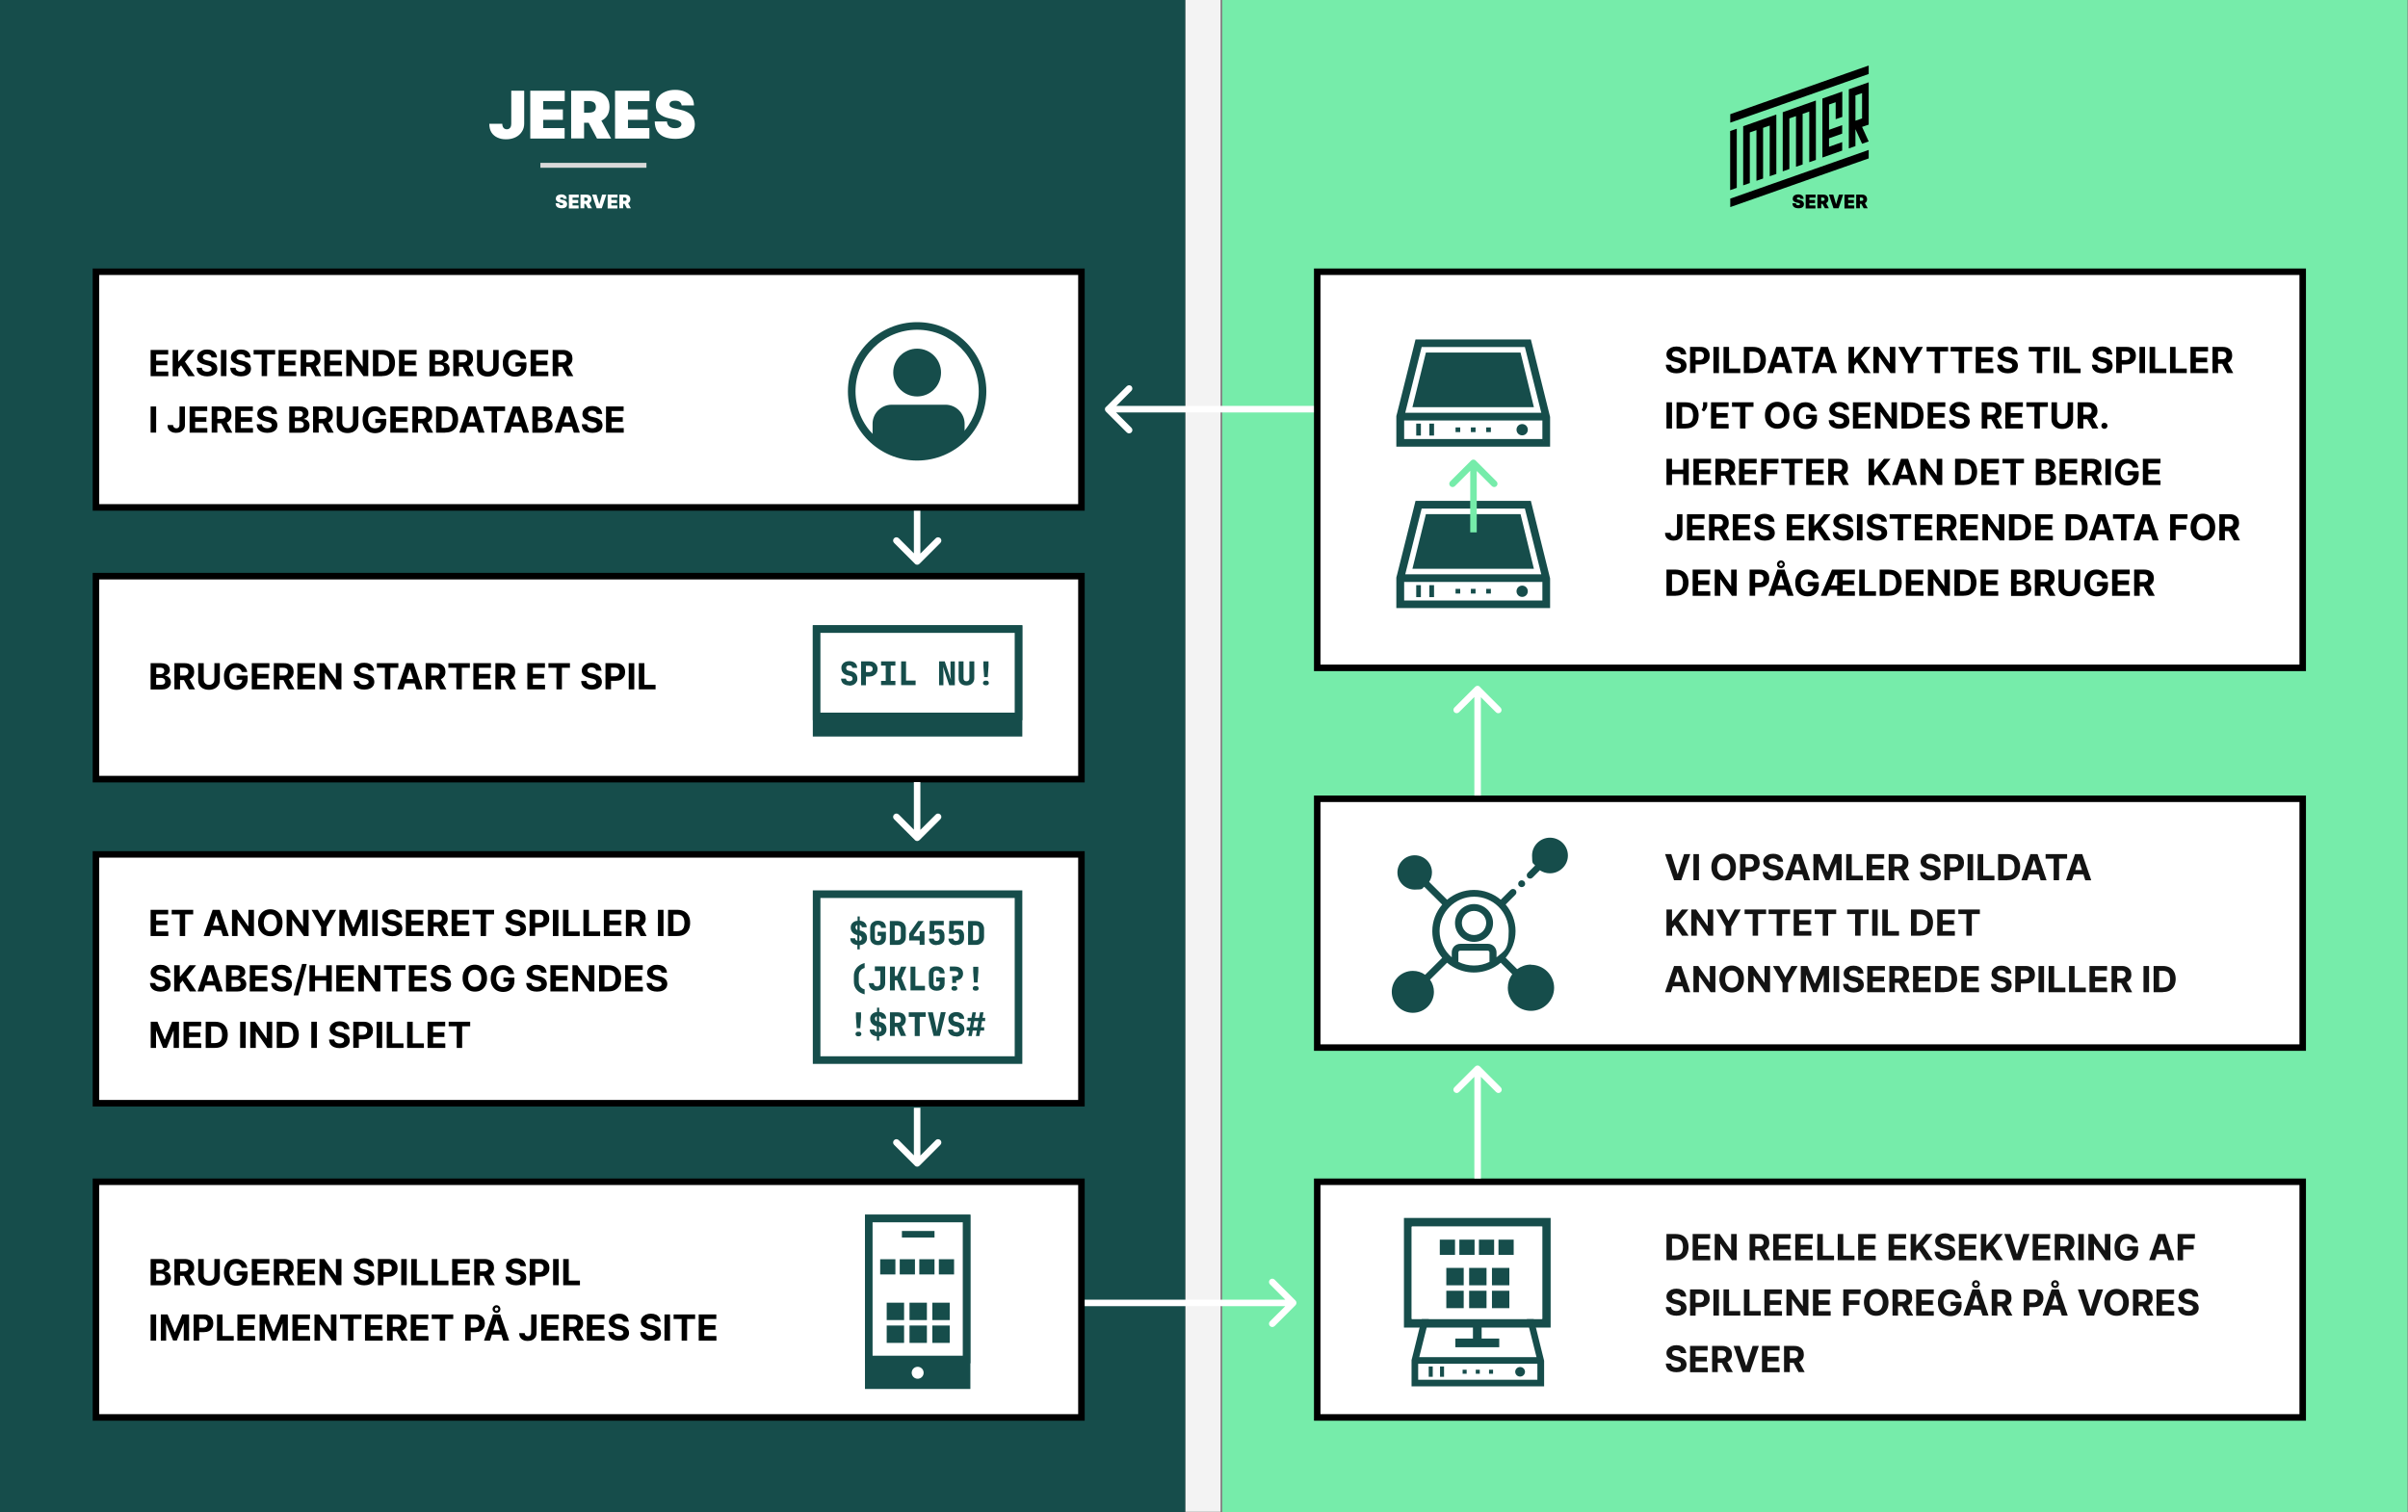<?xml version="1.0" encoding="UTF-8"?>
<svg id="Layer_1" data-name="Layer 1" xmlns="http://www.w3.org/2000/svg" version="1.1" viewBox="0 0 2216 1392">
  <rect x="0" y="0" width="2216" height="1392" fill="#808080" stroke="none"/>
  <defs>
    <style>
      .cls-1, .cls-2, .cls-3 {
        fill: #164d4b;
      }

      .cls-1, .cls-4 {
        stroke: #164d4b;
        stroke-width: 7px;
      }

      .cls-5 {
        fill: #76ecaa;
      }

      .cls-5, .cls-6, .cls-7, .cls-2, .cls-8, .cls-9, .cls-3, .cls-10, .cls-11 {
        stroke-width: 0px;
      }

      .cls-6 {
        fill: #f3f3f3;
      }

      .cls-7, .cls-11 {
        fill: #000;
      }

      .cls-2, .cls-11 {
        fill-rule: evenodd;
      }

      .cls-4, .cls-12, .cls-10 {
        fill: #fff;
      }

      .cls-12 {
        stroke: #000;
        stroke-width: 6px;
      }

      .cls-8 {
        fill: #d9d9d9;
      }

      .cls-9 {
        fill: #131313;
      }
    </style>
  </defs>
  <path class="cls-6" d="M1123.2-.6h-32.3v1392h32.3V-.6Z"/>
  <path class="cls-3" d="M0,0h1090.7v1392H0V0Z"/>
  <path class="cls-5" d="M1124.8,0h1090.7v1392h-1090.7V0Z"/>
  <path class="cls-12" d="M88.3,250.1h906.9v216.9H88.3v-216.9ZM1212.2,250.1h906.9v364.6h-906.9V250.1ZM88.3,530.3h906.9v186.8H88.3v-186.8ZM88.3,786.4h906.9v229H88.3v-229ZM1212.2,735.2h906.9v229h-906.9v-229ZM88.3,1087.7h906.9v216.9H88.3v-216.9ZM1212.2,1087.7h906.9v216.9h-906.9v-216.9Z"/>
  <path class="cls-7" d="M138.6,346.2v-24.1h16.2v4.2h-11.1v5.7h10.3v4.2h-10.3v5.8h11.2v4.2h-16.3ZM158.9,346.2v-24.1h5.1v10.6h.3l8.7-10.6h6.1l-8.9,10.8,9.1,13.3h-6.1l-6.6-9.9-2.5,3.1v6.9h-5.1,0ZM194.6,329c0-.9-.5-1.7-1.2-2.2-.7-.5-1.7-.8-2.9-.8s-1.5.1-2.1.4c-.6.2-1,.5-1.3,1-.3.4-.5.9-.4,1.4,0,.4,0,.8.3,1.1.2.3.5.6.8.8.4.2.8.4,1.2.6.5.2,1,.3,1.5.4l2.2.5c1,.2,2,.5,2.9.9.8.4,1.6.9,2.3,1.4.6.6,1.1,1.3,1.5,2,.4.8.5,1.7.6,2.7,0,1.5-.4,2.8-1.1,3.8-.7,1.1-1.8,1.9-3.2,2.5-1.4.6-3.1.9-5,.9s-3.6-.3-5.1-.9c-1.4-.6-2.6-1.5-3.4-2.6-.8-1.2-1.2-2.6-1.3-4.4h4.9c0,.8.3,1.5.7,2,.4.5,1,.9,1.7,1.2.7.3,1.5.4,2.4.4s1.6-.1,2.2-.4c.6-.3,1.1-.6,1.5-1,.4-.4.5-1,.5-1.5s-.2-1-.5-1.4c-.3-.4-.8-.7-1.4-.9-.6-.3-1.3-.5-2.2-.7l-2.6-.7c-2-.5-3.6-1.3-4.8-2.3-1.2-1.1-1.8-2.5-1.8-4.2,0-1.5.4-2.7,1.2-3.8.8-1.1,1.9-1.9,3.3-2.6s2.9-.9,4.7-.9,3.4.3,4.7.9c1.3.6,2.4,1.5,3.1,2.6.7,1.1,1.1,2.4,1.2,3.8h-4.9,0ZM208.4,322.1v24.1h-5.1v-24.1h5.1ZM225.6,329c0-.9-.5-1.7-1.2-2.2-.7-.5-1.7-.8-2.9-.8s-1.5.1-2.1.4c-.6.2-1,.5-1.3,1-.3.4-.5.9-.4,1.4,0,.4,0,.8.3,1.1.2.3.5.6.8.8.4.2.8.4,1.2.6.5.2,1,.3,1.5.4l2.2.5c1.1.2,2,.5,2.9.9.9.4,1.6.9,2.3,1.4.6.6,1.1,1.3,1.5,2,.4.8.5,1.7.6,2.7,0,1.5-.4,2.8-1.1,3.8-.7,1.1-1.8,1.9-3.2,2.5-1.4.6-3.1.9-5,.9s-3.6-.3-5.1-.9c-1.4-.6-2.6-1.5-3.4-2.6-.8-1.2-1.2-2.6-1.3-4.4h4.9c0,.8.3,1.5.7,2,.4.5,1,.9,1.7,1.2.7.3,1.5.4,2.4.4s1.6-.1,2.2-.4c.6-.3,1.1-.6,1.5-1,.4-.4.5-1,.5-1.5s-.2-1-.5-1.4c-.3-.4-.8-.7-1.4-.9-.6-.3-1.3-.5-2.2-.7l-2.6-.7c-2-.5-3.6-1.3-4.8-2.3-1.2-1.1-1.8-2.5-1.8-4.2,0-1.5.4-2.7,1.2-3.8.8-1.1,1.9-1.9,3.3-2.6s2.9-.9,4.7-.9,3.4.3,4.7.9c1.3.6,2.4,1.5,3.1,2.6.7,1.1,1.1,2.4,1.2,3.8h-4.9,0ZM233.4,326.3v-4.2h19.8v4.2h-7.4v19.9h-5v-19.9h-7.4,0ZM256.4,346.2v-24.1h16.2v4.2h-11.1v5.7h10.3v4.2h-10.3v5.8h11.2v4.2h-16.3ZM276.7,346.2v-24.1h9.5c1.8,0,3.4.3,4.7,1,1.3.6,2.3,1.6,3,2.7.7,1.2,1,2.6,1,4.2s-.3,3-1,4.1c-.7,1.1-1.7,2-3,2.6-1.3.6-2.9.9-4.7.9h-6.4v-4.1h5.5c1,0,1.8-.1,2.4-.4.6-.3,1.1-.7,1.4-1.2.3-.5.5-1.2.5-2s-.2-1.5-.5-2c-.3-.5-.8-1-1.4-1.2-.6-.3-1.5-.4-2.4-.4h-3.4v19.9h-5.1ZM289.7,335.2l6,11h-5.6l-5.9-11h5.5ZM298.5,346.2v-24.1h16.2v4.2h-11.1v5.7h10.3v4.2h-10.3v5.8h11.2v4.2h-16.3ZM338.9,322.1v24.1h-4.4l-10.5-15.2h-.2v15.2h-5.1v-24.1h4.5l10.4,15.2h.2v-15.2h5.1ZM351.7,346.2h-8.5v-24.1h8.6c2.4,0,4.5.5,6.3,1.4,1.8,1,3.1,2.3,4,4.1.9,1.8,1.4,3.9,1.4,6.4s-.5,4.7-1.4,6.5c-.9,1.8-2.3,3.2-4.1,4.2-1.8,1-3.9,1.4-6.3,1.4h0ZM348.2,341.8h3.2c1.5,0,2.8-.3,3.8-.8,1-.5,1.8-1.4,2.3-2.5.5-1.1.8-2.6.8-4.4s-.3-3.2-.8-4.4c-.5-1.1-1.3-2-2.3-2.5-1-.5-2.3-.8-3.8-.8h-3.2v15.4h0ZM367.2,346.2v-24.1h16.2v4.2h-11.1v5.7h10.3v4.2h-10.3v5.8h11.2v4.2h-16.3ZM395.2,346.2v-24.1h9.6c1.8,0,3.3.3,4.4.8,1.2.5,2.1,1.3,2.7,2.2.6.9.9,2,.9,3.2s-.2,1.8-.6,2.5c-.4.7-.9,1.3-1.6,1.7-.7.5-1.4.8-2.2,1v.2c.9,0,1.8.3,2.6.8.8.5,1.5,1.1,2,2,.5.9.8,1.9.8,3.1s-.3,2.4-1,3.4c-.6,1-1.6,1.8-2.8,2.4-1.2.6-2.8.9-4.6.9h-10.3,0ZM400.3,342h4.2c1.4,0,2.5-.3,3.1-.8.7-.5,1-1.3,1-2.2s-.2-1.3-.5-1.8c-.3-.5-.8-.9-1.4-1.2-.6-.3-1.3-.4-2.1-.4h-4.3v6.4h0ZM400.3,332.2h3.8c.7,0,1.3-.1,1.9-.4.5-.3,1-.6,1.3-1.1.3-.5.5-1,.5-1.6s-.3-1.6-.9-2.1c-.6-.5-1.5-.8-2.6-.8h-3.9v6h0ZM417.1,346.2v-24.1h9.5c1.8,0,3.4.3,4.7,1,1.3.6,2.3,1.6,3,2.7.7,1.2,1,2.6,1,4.2s-.3,3-1,4.1c-.7,1.1-1.7,2-3,2.6-1.3.6-2.9.9-4.7.9h-6.4v-4.1h5.5c1,0,1.8-.1,2.4-.4.6-.3,1.1-.7,1.4-1.2.3-.5.5-1.2.5-2s-.2-1.5-.5-2c-.3-.5-.8-1-1.4-1.2-.6-.3-1.5-.4-2.4-.4h-3.4v19.9h-5.1ZM430.1,335.2l6,11h-5.6l-5.9-11h5.5ZM453.8,322.1h5.1v15.7c0,1.8-.4,3.3-1.3,4.6-.8,1.3-2,2.3-3.5,3.1-1.5.7-3.2,1.1-5.2,1.1s-3.8-.4-5.2-1.1c-1.5-.7-2.7-1.8-3.5-3.1-.8-1.3-1.2-2.9-1.2-4.6v-15.7h5.1v15.2c0,.9.2,1.7.6,2.4.4.7,1,1.3,1.7,1.7.7.4,1.6.6,2.6.6s1.8-.2,2.6-.6c.7-.4,1.3-1,1.7-1.7.4-.7.6-1.5.6-2.4v-15.2ZM479,329.9c-.1-.5-.4-1.1-.7-1.5-.3-.4-.7-.8-1.1-1.1-.4-.3-.9-.6-1.5-.7-.6-.2-1.2-.3-1.8-.2-1.2,0-2.3.3-3.2.9-.9.6-1.6,1.5-2.2,2.7-.5,1.2-.8,2.6-.8,4.3s.3,3.1.8,4.3,1.2,2.1,2.2,2.7c.9.6,2,.9,3.3.9s2.1-.2,3-.6c.8-.4,1.5-1,1.9-1.8.4-.8.7-1.6.7-2.7l1,.2h-6.2v-3.8h10.1v3c0,2.1-.4,3.9-1.3,5.5-.9,1.5-2.2,2.7-3.7,3.5-1.6.8-3.4,1.2-5.4,1.2s-4.2-.5-6-1.5c-1.7-1-3-2.4-4-4.3-.9-1.9-1.4-4-1.4-6.6s.3-3.7.8-5.2c.6-1.5,1.4-2.8,2.4-3.9,1-1.1,2.2-1.9,3.6-2.4,1.4-.6,2.8-.8,4.4-.8s2.6.2,3.8.6c1.2.4,2.2.9,3.1,1.7.9.7,1.7,1.6,2.2,2.6.6,1,1,2.1,1.1,3.3h-5.2ZM488.3,346.2v-24.1h16.2v4.2h-11.1v5.7h10.3v4.2h-10.3v5.8h11.2v4.2h-16.3ZM508.6,346.2v-24.1h9.5c1.8,0,3.4.3,4.7,1,1.3.6,2.3,1.6,3,2.7.7,1.2,1,2.6,1,4.2s-.3,3-1,4.1c-.7,1.1-1.7,2-3,2.6-1.3.6-2.9.9-4.7.9h-6.4v-4.1h5.5c1,0,1.8-.1,2.4-.4.6-.3,1.1-.7,1.4-1.2.3-.5.5-1.2.5-2s-.2-1.5-.5-2c-.3-.5-.8-1-1.4-1.2-.6-.3-1.5-.4-2.4-.4h-3.4v19.9h-5.1,0ZM521.6,335.2l6,11h-5.6l-5.9-11h5.5ZM143.7,374.1v24.1h-5.1v-24.1h5.1ZM165.2,374.1h5v16.8c0,1.6-.3,2.9-1,4-.7,1.1-1.7,2-2.9,2.6-1.2.6-2.7.9-4.3.9s-2.8-.3-4-.8c-1.1-.5-2.1-1.3-2.8-2.4-.7-1.1-1-2.4-1-4h5.1c0,.6.1,1.2.4,1.6.3.4.6.8,1,1,.4.2,1,.4,1.6.4s1.2-.1,1.6-.4c.4-.3.8-.7,1-1.2.2-.5.3-1.2.3-1.9v-16.8h0ZM174.5,398.2v-24.1h16.2v4.2h-11.1v5.7h10.3v4.2h-10.3v5.8h11.2v4.2h-16.3,0ZM194.8,398.2v-24.1h9.5c1.8,0,3.4.3,4.7,1,1.3.6,2.3,1.6,3,2.7.7,1.2,1,2.6,1,4.2s-.3,3-1,4.1c-.7,1.1-1.7,2-3,2.6-1.3.6-2.9.9-4.7.9h-6.4v-4.1h5.5c1,0,1.8-.1,2.4-.4.6-.3,1.1-.7,1.4-1.2.3-.5.5-1.2.5-2s-.2-1.5-.5-2c-.3-.5-.8-1-1.4-1.2-.6-.3-1.5-.4-2.4-.4h-3.4v19.9h-5.1,0ZM207.8,387.2l6,11h-5.6l-5.9-11h5.5ZM216.5,398.2v-24.1h16.2v4.2h-11.1v5.7h10.3v4.2h-10.3v5.8h11.2v4.2h-16.3,0ZM249.9,381c0-.9-.5-1.7-1.2-2.2-.7-.5-1.7-.8-2.9-.8s-1.5.1-2.1.4c-.6.2-1,.5-1.3,1-.3.4-.5.9-.4,1.4,0,.4,0,.8.3,1.1.2.3.5.6.8.8.4.2.8.4,1.2.6.5.2,1,.3,1.5.4l2.2.5c1,.2,2,.5,2.9.9.8.4,1.6.9,2.3,1.4.6.6,1.1,1.3,1.5,2,.4.8.5,1.7.6,2.7,0,1.5-.4,2.8-1.1,3.8-.7,1.1-1.8,1.9-3.2,2.5-1.4.6-3.1.9-5,.9s-3.6-.3-5.1-.9c-1.4-.6-2.6-1.5-3.4-2.6-.8-1.2-1.2-2.6-1.3-4.4h4.9c0,.8.3,1.5.7,2,.4.5,1,.9,1.7,1.2.7.3,1.5.4,2.4.4s1.6-.1,2.2-.4c.6-.3,1.1-.6,1.5-1,.4-.4.5-1,.5-1.5s-.2-1-.5-1.4c-.3-.4-.8-.7-1.4-.9-.6-.3-1.3-.5-2.2-.7l-2.6-.7c-2-.5-3.6-1.3-4.8-2.3-1.2-1.1-1.8-2.5-1.8-4.2,0-1.5.4-2.7,1.2-3.8.8-1.1,1.9-1.9,3.3-2.6s2.9-.9,4.7-.9,3.4.3,4.7.9c1.3.6,2.4,1.5,3.1,2.6.7,1.1,1.1,2.4,1.2,3.8h-4.9,0ZM266.2,398.2v-24.1h9.7c1.8,0,3.3.3,4.4.8,1.2.5,2.1,1.3,2.7,2.2.6.9.9,2,.9,3.2s-.2,1.8-.6,2.5c-.4.7-.9,1.3-1.6,1.7-.7.5-1.4.8-2.2,1v.2c.9,0,1.8.3,2.6.8.8.5,1.5,1.1,2,2,.5.9.8,1.9.8,3.1s-.3,2.4-1,3.4c-.6,1-1.6,1.8-2.8,2.4-1.2.6-2.8.9-4.6.9h-10.3ZM271.3,394h4.2c1.4,0,2.5-.3,3.1-.8.7-.5,1-1.3,1-2.2s-.2-1.3-.5-1.8c-.3-.5-.8-.9-1.4-1.2-.6-.3-1.3-.4-2.1-.4h-4.3v6.4h0ZM271.3,384.2h3.8c.7,0,1.3-.1,1.9-.4.5-.2,1-.6,1.3-1.1.3-.5.5-1,.5-1.6s-.3-1.6-.9-2.1c-.6-.5-1.5-.8-2.6-.8h-3.9v6h0ZM288.1,398.2v-24.1h9.5c1.8,0,3.4.3,4.7,1,1.3.6,2.3,1.6,3,2.7.7,1.2,1,2.6,1,4.2s-.3,3-1,4.1c-.7,1.1-1.7,2-3,2.6-1.3.6-2.9.9-4.7.9h-6.4v-4.1h5.5c1,0,1.8-.1,2.4-.4.6-.3,1.1-.7,1.4-1.2.3-.5.5-1.2.5-2s-.2-1.5-.5-2c-.3-.5-.8-1-1.4-1.2-.6-.3-1.5-.4-2.4-.4h-3.4v19.9h-5.1ZM301.1,387.2l6,11h-5.6l-5.9-11h5.5ZM324.7,374.1h5.1v15.7c0,1.8-.4,3.3-1.3,4.6-.8,1.3-2,2.3-3.5,3.1-1.5.7-3.2,1.1-5.2,1.1s-3.8-.4-5.2-1.1c-1.5-.7-2.7-1.8-3.5-3.1-.8-1.3-1.2-2.9-1.2-4.6v-15.7h5.1v15.2c0,.9.2,1.7.6,2.4.4.7,1,1.3,1.7,1.7.7.4,1.6.6,2.6.6s1.8-.2,2.6-.6c.7-.4,1.3-1,1.7-1.7.4-.7.6-1.5.6-2.4v-15.2h0ZM350,381.9c-.1-.5-.4-1.1-.7-1.5-.3-.4-.7-.8-1.1-1.1-.4-.3-.9-.6-1.5-.7-.6-.2-1.2-.3-1.8-.2-1.2,0-2.3.3-3.2.9-.9.6-1.6,1.5-2.2,2.7-.5,1.2-.8,2.6-.8,4.3s.3,3.1.8,4.3,1.2,2.1,2.2,2.7c.9.6,2,.9,3.3.9s2.1-.2,3-.6c.8-.4,1.5-1,1.9-1.8.4-.8.7-1.6.7-2.7l1,.2h-6.2v-3.8h10.1v3c0,2.1-.4,3.9-1.3,5.5-.9,1.5-2.2,2.7-3.7,3.5-1.6.8-3.4,1.2-5.4,1.2s-4.2-.5-6-1.5c-1.7-1-3-2.4-4-4.3-.9-1.9-1.4-4-1.4-6.6s.3-3.7.8-5.2c.6-1.5,1.4-2.8,2.4-3.9,1-1.1,2.2-1.9,3.6-2.4,1.4-.6,2.8-.8,4.4-.8s2.6.2,3.8.6c1.2.4,2.2.9,3.1,1.7.9.7,1.7,1.6,2.2,2.6.6,1,1,2.1,1.1,3.3h-5.2ZM359.2,398.2v-24.1h16.2v4.2h-11.1v5.7h10.3v4.2h-10.3v5.8h11.2v4.2h-16.3ZM379.5,398.2v-24.1h9.5c1.8,0,3.4.3,4.7,1,1.3.6,2.3,1.6,3,2.7.7,1.2,1,2.6,1,4.2s-.3,3-1,4.1c-.7,1.1-1.7,2-3,2.6-1.3.6-2.9.9-4.7.9h-6.4v-4.1h5.5c1,0,1.8-.1,2.4-.4.6-.3,1.1-.7,1.4-1.2.3-.5.5-1.2.5-2s-.2-1.5-.5-2c-.3-.5-.8-1-1.4-1.2-.6-.3-1.5-.4-2.4-.4h-3.4v19.9h-5.1ZM392.6,387.2l6,11h-5.6l-5.9-11h5.5ZM409.8,398.2h-8.5v-24.1h8.6c2.4,0,4.5.5,6.3,1.4,1.8,1,3.1,2.3,4,4.1.9,1.8,1.4,3.9,1.4,6.4s-.5,4.7-1.4,6.5c-.9,1.8-2.3,3.2-4.1,4.2-1.8,1-3.9,1.4-6.3,1.4h0ZM406.4,393.8h3.2c1.5,0,2.8-.3,3.8-.8,1-.5,1.8-1.4,2.3-2.5.5-1.1.8-2.6.8-4.4s-.3-3.2-.8-4.4c-.5-1.1-1.3-2-2.3-2.5-1-.5-2.3-.8-3.8-.8h-3.2v15.4h0ZM428.2,398.2h-5.5l8.3-24.1h6.6l8.3,24.1h-5.5l-6-18.6h-.2l-6,18.6h0ZM427.9,388.7h12.9v4h-12.9v-4ZM445,378.3v-4.2h19.8v4.2h-7.4v19.9h-5v-19.9h-7.4ZM469.2,398.2h-5.5l8.3-24.1h6.6l8.3,24.1h-5.5l-6-18.6h-.2l-6,18.6h0ZM468.9,388.7h12.9v4h-12.9v-4ZM489.9,398.2v-24.1h9.7c1.8,0,3.3.3,4.4.8,1.2.5,2.1,1.3,2.7,2.2.6.9.9,2,.9,3.2s-.2,1.8-.6,2.5c-.4.7-.9,1.3-1.6,1.7-.7.5-1.4.8-2.2,1v.2c.9,0,1.8.3,2.6.8.8.5,1.5,1.1,2,2,.5.9.8,1.9.8,3.1s-.3,2.4-1,3.4c-.6,1-1.6,1.8-2.8,2.4-1.2.6-2.8.9-4.6.9h-10.3ZM495,394h4.2c1.4,0,2.5-.3,3.1-.8.7-.5,1-1.3,1-2.2s-.2-1.3-.5-1.8c-.3-.5-.8-.9-1.4-1.2-.6-.3-1.3-.4-2.1-.4h-4.3v6.4h0ZM495,384.2h3.8c.7,0,1.3-.1,1.9-.4.5-.2,1-.6,1.3-1.1.3-.5.5-1,.5-1.6s-.3-1.6-.9-2.1c-.6-.5-1.5-.8-2.6-.8h-3.9v6h0ZM515.9,398.2h-5.5l8.3-24.1h6.6l8.3,24.1h-5.5l-6-18.6h-.2l-6,18.6ZM515.6,388.7h12.9v4h-12.9v-4ZM549.1,381c0-.9-.5-1.7-1.2-2.2-.7-.5-1.7-.8-2.9-.8s-1.5.1-2.1.4c-.6.2-1,.5-1.3,1-.3.4-.5.9-.4,1.4,0,.4,0,.8.3,1.1.2.3.5.6.8.8.4.2.8.4,1.2.6.5.2,1,.3,1.5.4l2.2.5c1.1.2,2,.5,2.9.9.8.4,1.6.9,2.3,1.4.6.6,1.1,1.3,1.5,2,.4.8.5,1.7.6,2.7,0,1.5-.4,2.8-1.1,3.8-.7,1.1-1.8,1.9-3.2,2.5-1.4.6-3.1.9-5,.9s-3.6-.3-5.1-.9c-1.4-.6-2.6-1.5-3.4-2.6-.8-1.2-1.2-2.6-1.3-4.4h4.9c0,.8.3,1.5.7,2,.4.5,1,.9,1.7,1.2.7.3,1.5.4,2.4.4s1.6-.1,2.2-.4c.6-.3,1.1-.6,1.5-1,.4-.4.5-1,.5-1.5s-.2-1-.5-1.4c-.3-.4-.8-.7-1.4-.9-.6-.3-1.3-.5-2.2-.7l-2.6-.7c-2-.5-3.6-1.3-4.8-2.3-1.2-1.1-1.8-2.5-1.8-4.2,0-1.5.4-2.7,1.2-3.8.8-1.1,1.9-1.9,3.3-2.6s3-.9,4.7-.9,3.4.3,4.7.9c1.3.6,2.4,1.5,3.1,2.6.7,1.1,1.1,2.4,1.2,3.8h-4.9ZM557.7,398.2v-24.1h16.2v4.2h-11.1v5.7h10.3v4.2h-10.3v5.8h11.2v4.2h-16.3ZM1546.7,326.2c0-.9-.5-1.7-1.2-2.2-.7-.5-1.7-.8-2.9-.8s-1.5.1-2.1.4c-.6.2-1,.5-1.3,1-.3.4-.4.9-.4,1.4,0,.4,0,.8.3,1.1.2.3.5.6.8.8.4.2.8.4,1.2.6.5.2.9.3,1.5.4l2.2.5c1.1.2,2,.5,2.9.9s1.6.9,2.3,1.4c.6.6,1.1,1.3,1.5,2,.4.8.5,1.7.6,2.7,0,1.5-.4,2.8-1.1,3.8-.7,1.1-1.8,1.9-3.2,2.5-1.4.6-3.1.9-5,.9s-3.6-.3-5.1-.9c-1.4-.6-2.6-1.5-3.4-2.6-.8-1.2-1.2-2.6-1.3-4.4h4.9c0,.8.3,1.5.7,2,.4.5,1,.9,1.7,1.2.7.3,1.5.4,2.4.4s1.6-.1,2.2-.4c.7-.3,1.2-.6,1.5-1,.3-.4.5-1,.5-1.5s-.2-1-.5-1.4c-.3-.4-.8-.7-1.4-.9-.6-.3-1.3-.5-2.2-.7l-2.6-.7c-2-.5-3.6-1.3-4.8-2.3-1.2-1.1-1.8-2.5-1.8-4.2,0-1.5.4-2.7,1.2-3.8.8-1.1,1.9-1.9,3.3-2.6,1.4-.6,2.9-.9,4.7-.9s3.3.3,4.7.9,2.4,1.5,3.1,2.6c.7,1.1,1.1,2.4,1.2,3.8h-4.9ZM1555.3,343.4v-24.1h9.5c1.8,0,3.4.3,4.7,1,1.3.7,2.3,1.7,2.9,2.9.7,1.2,1,2.6,1,4.2s-.3,3-1,4.2c-.7,1.2-1.7,2.2-3,2.9-1.3.7-2.9,1-4.7,1h-6.1v-4.1h5.2c1,0,1.8-.2,2.4-.5.6-.3,1.1-.8,1.4-1.4.3-.6.5-1.3.5-2.1s-.2-1.5-.5-2.1c-.3-.6-.8-1.1-1.4-1.4-.6-.3-1.5-.5-2.4-.5h-3.4v19.9h-5.1ZM1581.9,319.3v24.1h-5.1v-24.1h5.1ZM1586.1,343.4v-24.1h5.1v19.9h10.3v4.2h-15.4,0ZM1613.4,343.4h-8.6v-24.1h8.6c2.4,0,4.5.5,6.3,1.4,1.8,1,3.1,2.3,4,4.1.9,1.8,1.4,3.9,1.4,6.4s-.5,4.7-1.4,6.5c-.9,1.8-2.3,3.2-4.1,4.2-1.8,1-3.9,1.4-6.3,1.4ZM1610,339h3.2c1.5,0,2.8-.3,3.8-.8,1-.5,1.8-1.4,2.3-2.5.5-1.1.8-2.6.8-4.4s-.3-3.2-.8-4.4-1.3-2-2.3-2.5c-1-.5-2.3-.8-3.8-.8h-3.2v15.4h0ZM1631.8,343.4h-5.5l8.3-24.1h6.6l8.3,24.1h-5.5l-6-18.6h-.2l-6.1,18.6ZM1631.5,333.9h12.9v4h-12.9v-4ZM1648.6,323.5v-4.2h19.8v4.2h-7.4v19.9h-5v-19.9h-7.4ZM1672.8,343.4h-5.5l8.3-24.1h6.6l8.3,24.1h-5.5l-6-18.6h-.2l-6.1,18.6ZM1672.5,333.9h12.9v4h-12.9v-4ZM1701.2,343.4v-24.1h5.1v10.6h.3l8.7-10.6h6.1l-8.9,10.8,9.1,13.3h-6.1l-6.6-9.9-2.5,3.1v6.9h-5.1ZM1744.2,319.3v24.1h-4.4l-10.5-15.2h-.2v15.2h-5.1v-24.1h4.5l10.4,15.2h.2v-15.2h5.1ZM1747,319.3h5.7l5.5,10.4h.2l5.5-10.4h5.7l-8.8,15.6v8.5h-5.1v-8.5l-8.8-15.6h0ZM1773,323.5v-4.2h19.8v4.2h-7.4v19.9h-5v-19.9h-7.4ZM1795.1,323.5v-4.2h19.8v4.2h-7.4v19.9h-5v-19.9h-7.4ZM1818.2,343.4v-24.1h16.2v4.2h-11.2v5.7h10.3v4.2h-10.3v5.8h11.2v4.2h-16.3,0ZM1851.6,326.2c0-.9-.5-1.7-1.2-2.2-.7-.5-1.7-.8-2.9-.8s-1.5.1-2.1.4c-.6.2-1,.5-1.3,1-.3.4-.4.9-.4,1.4,0,.4,0,.8.3,1.1.2.3.5.6.8.8.3.2.8.4,1.2.6.5.2,1,.3,1.5.4l2.2.5c1.1.2,2,.5,2.9.9.9.4,1.6.9,2.3,1.4.6.6,1.1,1.3,1.5,2,.4.8.6,1.7.6,2.7,0,1.5-.4,2.8-1.1,3.8-.7,1.1-1.8,1.9-3.2,2.5-1.4.6-3.1.9-5,.9s-3.6-.3-5.1-.9c-1.4-.6-2.6-1.5-3.4-2.6-.8-1.2-1.2-2.6-1.3-4.4h4.9c0,.8.3,1.5.7,2,.4.5,1,.9,1.7,1.2.7.3,1.5.4,2.4.4s1.6-.1,2.2-.4,1.1-.6,1.5-1c.4-.4.5-1,.5-1.5s-.2-1-.5-1.4c-.3-.4-.8-.7-1.4-.9-.6-.3-1.3-.5-2.2-.7l-2.6-.7c-2-.5-3.6-1.3-4.8-2.3-1.2-1.1-1.8-2.5-1.8-4.2,0-1.5.4-2.7,1.2-3.8.8-1.1,1.9-1.9,3.3-2.6s2.9-.9,4.7-.9,3.3.3,4.7.9c1.3.6,2.4,1.5,3.1,2.6.8,1.1,1.1,2.4,1.2,3.8h-4.9ZM1867,323.5v-4.2h19.8v4.2h-7.4v19.9h-5v-19.9h-7.4ZM1895.1,319.3v24.1h-5.1v-24.1h5.1ZM1899.3,343.4v-24.1h5.1v19.9h10.3v4.2h-15.4,0ZM1938.8,326.2c0-.9-.5-1.7-1.2-2.2-.7-.5-1.7-.8-2.9-.8s-1.5.1-2.1.4c-.6.2-1,.5-1.3,1-.3.4-.4.9-.4,1.4,0,.4,0,.8.3,1.1.2.3.5.6.8.8.3.2.8.4,1.2.6.5.2,1,.3,1.5.4l2.2.5c1.1.2,2,.5,2.9.9s1.6.9,2.3,1.4c.6.6,1.1,1.3,1.5,2,.4.8.5,1.7.6,2.7,0,1.5-.4,2.8-1.1,3.8-.7,1.1-1.8,1.9-3.2,2.5-1.4.6-3.1.9-5,.9s-3.6-.3-5.1-.9c-1.4-.6-2.6-1.5-3.4-2.6-.8-1.2-1.2-2.6-1.3-4.4h4.9c0,.8.3,1.5.7,2,.4.5,1,.9,1.7,1.2.7.3,1.5.4,2.4.4s1.6-.1,2.2-.4c.6-.3,1.1-.6,1.5-1,.3-.4.5-1,.5-1.5s-.2-1-.5-1.4c-.3-.4-.8-.7-1.4-.9-.6-.3-1.3-.5-2.2-.7l-2.6-.7c-2-.5-3.6-1.3-4.8-2.3-1.2-1.1-1.8-2.5-1.8-4.2,0-1.5.4-2.7,1.2-3.8.8-1.1,1.9-1.9,3.3-2.6s2.9-.9,4.7-.9,3.3.3,4.7.9c1.3.6,2.4,1.5,3.1,2.6.7,1.1,1.1,2.4,1.2,3.8h-4.9ZM1947.5,343.4v-24.1h9.5c1.8,0,3.4.3,4.7,1,1.3.7,2.3,1.7,2.9,2.9.7,1.2,1,2.6,1,4.2s-.3,3-1,4.2c-.7,1.2-1.7,2.2-3,2.9-1.3.7-2.9,1-4.7,1h-6.1v-4.1h5.2c1,0,1.8-.2,2.4-.5.6-.3,1.1-.8,1.4-1.4.3-.6.5-1.3.5-2.1s-.2-1.5-.5-2.1c-.3-.6-.8-1.1-1.4-1.4-.7-.3-1.5-.5-2.4-.5h-3.4v19.9h-5.1ZM1974,319.3v24.1h-5.1v-24.1h5.1ZM1978.2,343.4v-24.1h5.1v19.9h10.3v4.2h-15.4,0ZM1997,343.4v-24.1h5.1v19.9h10.3v4.2h-15.4,0ZM2015.8,343.4v-24.1h16.2v4.2h-11.2v5.7h10.3v4.2h-10.3v5.8h11.2v4.2h-16.3,0ZM2036.1,343.4v-24.1h9.5c1.8,0,3.4.3,4.7,1,1.3.6,2.3,1.6,2.9,2.7.7,1.2,1,2.6,1,4.2s-.4,3-1,4.1c-.7,1.1-1.7,2-3,2.6-1.3.6-2.9.9-4.7.9h-6.4v-4.1h5.5c1,0,1.8-.1,2.4-.4.6-.3,1.1-.7,1.4-1.2.3-.5.5-1.2.5-2s-.2-1.5-.5-2c-.3-.5-.8-1-1.4-1.2-.7-.3-1.5-.4-2.4-.4h-3.4v19.9h-5.1ZM2049.2,332.4l6,11h-5.6l-5.9-11h5.5ZM1538.7,370.3v24.1h-5.1v-24.1h5.1ZM1551.5,394.4h-8.6v-24.1h8.6c2.4,0,4.5.5,6.3,1.4,1.8,1,3.1,2.3,4,4.1.9,1.8,1.4,3.9,1.4,6.4s-.5,4.7-1.4,6.5c-.9,1.8-2.3,3.2-4.1,4.2-1.8,1-3.9,1.4-6.3,1.4h0ZM1548,390h3.2c1.5,0,2.8-.3,3.8-.8,1-.5,1.8-1.4,2.3-2.5.5-1.1.8-2.6.8-4.4s-.3-3.2-.8-4.4-1.3-2-2.3-2.5c-1-.5-2.3-.8-3.8-.8h-3.2v15.4h0ZM1571.1,370.3v2.5c0,.7-.1,1.5-.4,2.2-.3.7-.7,1.5-1.1,2.1-.5.7-1,1.2-1.5,1.7l-2.2-1.3c.4-.6.7-1.3,1-2.1.3-.8.4-1.6.4-2.6v-2.6h3.8ZM1574.6,394.4v-24.1h16.2v4.2h-11.2v5.7h10.3v4.2h-10.3v5.8h11.2v4.2h-16.3,0ZM1593.9,374.5v-4.2h19.8v4.2h-7.4v19.9h-5v-19.9h-7.4ZM1646.8,382.3c0,2.6-.5,4.9-1.5,6.7-1,1.8-2.3,3.3-4.1,4.2-1.7,1-3.6,1.4-5.7,1.4s-4.1-.5-5.8-1.5c-1.7-1-3-2.4-4-4.2s-1.5-4.1-1.5-6.7.5-4.9,1.5-6.7c1-1.8,2.3-3.2,4-4.2,1.7-1,3.6-1.5,5.8-1.5s4,.5,5.7,1.5c1.7,1,3.1,2.4,4.1,4.2,1,1.8,1.5,4.1,1.5,6.7ZM1641.7,382.3c0-1.7-.2-3.1-.8-4.3s-1.2-2.1-2.1-2.7c-.9-.6-2-.9-3.2-.9s-2.3.3-3.2.9c-.9.6-1.6,1.5-2.2,2.7-.5,1.2-.8,2.6-.8,4.3s.2,3.1.8,4.3c.5,1.2,1.2,2.1,2.2,2.7.9.6,2,.9,3.2.9s2.3-.3,3.2-.9c.9-.6,1.6-1.5,2.1-2.7.5-1.2.8-2.6.8-4.3ZM1666.6,378.1c-.2-.5-.4-1.1-.7-1.5-.3-.4-.7-.8-1.1-1.1-.4-.3-.9-.6-1.5-.7-.6-.2-1.2-.3-1.8-.2-1.2,0-2.3.3-3.2.9s-1.7,1.5-2.2,2.7c-.5,1.2-.8,2.6-.8,4.3s.2,3.1.8,4.3,1.2,2.1,2.2,2.7c.9.6,2,.9,3.3.9s2.1-.2,3-.6c.8-.4,1.4-1,1.9-1.8.4-.8.7-1.6.7-2.7l1,.2h-6.2v-3.8h10.1v3c0,2.1-.4,3.9-1.3,5.5-.9,1.5-2.2,2.7-3.7,3.5-1.6.8-3.4,1.2-5.4,1.2s-4.2-.5-6-1.5c-1.7-1-3-2.4-4-4.3-.9-1.9-1.4-4-1.4-6.6s.3-3.7.8-5.2c.6-1.5,1.4-2.8,2.4-3.9,1-1.1,2.2-1.9,3.6-2.4,1.4-.6,2.8-.8,4.4-.8s2.6.2,3.8.6c1.2.4,2.2.9,3.1,1.7.9.7,1.7,1.6,2.2,2.6.6,1,.9,2.1,1.1,3.3h-5.2ZM1696.6,377.2c0-.9-.5-1.7-1.2-2.2-.7-.5-1.7-.8-2.9-.8s-1.5.1-2.1.4c-.6.2-1,.5-1.3,1-.3.4-.4.9-.4,1.4,0,.4,0,.8.3,1.1.2.3.5.6.8.8.3.2.8.4,1.2.6.5.2,1,.3,1.5.4l2.2.5c1.1.2,2,.5,2.9.9.9.4,1.6.9,2.3,1.4.6.6,1.1,1.3,1.5,2,.4.8.6,1.7.6,2.7,0,1.5-.4,2.8-1.1,3.8-.7,1.1-1.8,1.9-3.2,2.5-1.4.6-3.1.9-5,.9s-3.6-.3-5.1-.9c-1.4-.6-2.6-1.5-3.4-2.6-.8-1.2-1.2-2.6-1.3-4.4h4.9c0,.8.3,1.5.7,2,.4.5,1,.9,1.7,1.2.7.3,1.5.4,2.4.4s1.6-.1,2.2-.4,1.1-.6,1.5-1c.4-.4.5-1,.5-1.5s-.2-1-.5-1.4c-.3-.4-.8-.7-1.4-.9-.6-.3-1.3-.5-2.2-.7l-2.6-.7c-2-.5-3.6-1.3-4.8-2.3-1.2-1.1-1.8-2.5-1.8-4.2,0-1.5.4-2.7,1.2-3.8.8-1.1,1.9-1.9,3.3-2.6s2.9-.9,4.7-.9,3.3.3,4.7.9c1.3.6,2.4,1.5,3.1,2.6.8,1.1,1.1,2.4,1.2,3.8h-4.9ZM1705.2,394.4v-24.1h16.2v4.2h-11.2v5.7h10.3v4.2h-10.3v5.8h11.2v4.2h-16.3,0ZM1745.7,370.3v24.1h-4.4l-10.5-15.2h-.2v15.2h-5.1v-24.1h4.5l10.4,15.2h.2v-15.2h5.1ZM1758.4,394.4h-8.5v-24.1h8.6c2.4,0,4.5.5,6.3,1.4,1.8,1,3.1,2.3,4,4.1.9,1.8,1.4,3.9,1.4,6.4s-.5,4.7-1.4,6.5c-.9,1.8-2.3,3.2-4.1,4.2-1.8,1-3.9,1.4-6.3,1.4h0ZM1755,390h3.2c1.5,0,2.8-.3,3.8-.8,1-.5,1.8-1.4,2.3-2.5.5-1.1.8-2.6.8-4.4s-.3-3.2-.8-4.4c-.5-1.1-1.3-2-2.3-2.5-1-.5-2.3-.8-3.8-.8h-3.2v15.4h0ZM1774,394.4v-24.1h16.2v4.2h-11.1v5.7h10.3v4.2h-10.3v5.8h11.2v4.2h-16.3,0ZM1807.3,377.2c0-.9-.5-1.7-1.2-2.2-.7-.5-1.7-.8-2.9-.8s-1.5.1-2.1.4c-.6.2-1,.5-1.3,1-.3.4-.4.9-.4,1.4,0,.4,0,.8.3,1.1.2.3.5.6.8.8.3.2.8.4,1.2.6.5.2,1,.3,1.5.4l2.2.5c1.1.2,2,.5,2.9.9.9.4,1.6.9,2.3,1.4.6.6,1.1,1.3,1.5,2,.4.8.6,1.7.6,2.7,0,1.5-.4,2.8-1.1,3.8-.7,1.1-1.8,1.9-3.2,2.5-1.4.6-3.1.9-5,.9s-3.6-.3-5.1-.9c-1.4-.6-2.6-1.5-3.4-2.6-.8-1.2-1.2-2.6-1.3-4.4h4.9c0,.8.3,1.5.7,2,.4.5,1,.9,1.7,1.2.7.3,1.5.4,2.4.4s1.6-.1,2.2-.4,1.1-.6,1.5-1c.4-.4.5-1,.5-1.5s-.2-1-.5-1.4c-.3-.4-.8-.7-1.4-.9-.6-.3-1.3-.5-2.2-.7l-2.6-.7c-2-.5-3.6-1.3-4.8-2.3-1.2-1.1-1.8-2.5-1.8-4.2s.4-2.7,1.2-3.8c.8-1.1,1.9-1.9,3.3-2.6s2.9-.9,4.7-.9,3.3.3,4.7.9c1.3.6,2.4,1.5,3.1,2.6.8,1.1,1.1,2.4,1.2,3.8h-4.9ZM1823.7,394.4v-24.1h9.5c1.8,0,3.4.3,4.7,1,1.3.6,2.3,1.6,3,2.7.7,1.2,1,2.6,1,4.2s-.3,3-1,4.1c-.7,1.1-1.7,2-3,2.6s-2.9.9-4.7.9h-6.4v-4.1h5.5c1,0,1.8-.1,2.4-.4.7-.3,1.1-.7,1.4-1.2.3-.5.5-1.2.5-2s-.2-1.5-.5-2c-.3-.5-.8-1-1.4-1.2-.6-.3-1.4-.4-2.4-.4h-3.4v19.9h-5.1ZM1836.7,383.4l6,11h-5.6l-5.9-11h5.5ZM1845.4,394.4v-24.1h16.2v4.2h-11.2v5.7h10.3v4.2h-10.3v5.8h11.2v4.2h-16.3,0ZM1864.8,374.5v-4.2h19.8v4.2h-7.4v19.9h-5v-19.9h-7.4ZM1902.7,370.3h5.1v15.7c0,1.8-.4,3.3-1.3,4.6-.8,1.3-2,2.3-3.5,3.1-1.5.7-3.2,1.1-5.2,1.1s-3.8-.4-5.2-1.1c-1.5-.7-2.7-1.8-3.5-3.1-.8-1.3-1.2-2.9-1.2-4.6v-15.7h5.1v15.2c0,.9.2,1.7.6,2.4.4.7,1,1.3,1.7,1.7.7.4,1.6.6,2.6.6s1.8-.2,2.6-.6,1.3-1,1.7-1.7c.4-.7.6-1.5.6-2.4v-15.2h0ZM1912,394.4v-24.1h9.5c1.8,0,3.4.3,4.7,1,1.3.6,2.3,1.6,3,2.7.7,1.2,1,2.6,1,4.2s-.3,3-1,4.1c-.7,1.1-1.7,2-3,2.6-1.3.6-2.9.9-4.7.9h-6.4v-4.1h5.5c1,0,1.8-.1,2.4-.4.7-.3,1.1-.7,1.4-1.2.3-.5.5-1.2.5-2s-.2-1.5-.5-2c-.3-.5-.8-1-1.4-1.2-.6-.3-1.4-.4-2.4-.4h-3.4v19.9h-5.1ZM1925,383.4l6,11h-5.6l-5.9-11h5.5ZM1936.6,394.7c-.8,0-1.4-.3-2-.8-.5-.5-.8-1.2-.8-2,0-.8.3-1.4.8-2,.6-.5,1.2-.8,2-.8s1.4.3,2,.8c.6.5.8,1.2.8,2s-.1,1-.4,1.4c-.2.4-.6.8-1,1-.4.3-.9.4-1.4.4h0ZM1533.6,446.4v-24.1h5.1v9.9h10.3v-9.9h5.1v24.1h-5.1v-10h-10.3v10h-5.1ZM1558.4,446.4v-24.1h16.2v4.2h-11.1v5.7h10.3v4.2h-10.3v5.8h11.2v4.2h-16.3,0ZM1578.6,446.4v-24.1h9.5c1.8,0,3.4.3,4.7,1,1.3.6,2.3,1.6,3,2.7.7,1.2,1,2.6,1,4.2s-.3,3-1,4.1c-.7,1.1-1.7,2-3,2.6-1.3.6-2.9.9-4.7.9h-6.4v-4.1h5.5c1,0,1.8-.1,2.4-.4.7-.3,1.1-.7,1.4-1.2.3-.5.5-1.2.5-2s-.2-1.5-.5-2c-.3-.5-.8-1-1.4-1.2-.6-.3-1.4-.4-2.4-.4h-3.4v19.9h-5.1ZM1591.7,435.4l6,11h-5.6l-5.9-11h5.5ZM1600.4,446.4v-24.1h16.2v4.2h-11.1v5.7h10.3v4.2h-10.3v5.8h11.2v4.2h-16.3,0ZM1620.7,446.4v-24.1h16v4.2h-10.9v5.7h9.8v4.2h-9.8v10h-5.1ZM1639.2,426.5v-4.2h19.8v4.2h-7.4v19.9h-5v-19.9h-7.4ZM1662.2,446.4v-24.1h16.2v4.2h-11.1v5.7h10.3v4.2h-10.3v5.8h11.2v4.2h-16.3,0ZM1682.5,446.4v-24.1h9.5c1.8,0,3.4.3,4.7,1,1.3.6,2.3,1.6,2.9,2.7.7,1.2,1,2.6,1,4.2s-.3,3-1,4.1c-.7,1.1-1.7,2-3,2.6s-2.9.9-4.7.9h-6.4v-4.1h5.5c1,0,1.8-.1,2.4-.4.6-.3,1.1-.7,1.4-1.2.3-.5.5-1.2.5-2s-.2-1.5-.5-2c-.3-.5-.8-1-1.4-1.2-.6-.3-1.4-.4-2.4-.4h-3.4v19.9h-5.1ZM1695.5,435.4l6,11h-5.6l-5.9-11h5.5ZM1719.6,446.4v-24.1h5.1v10.6h.3l8.7-10.6h6.1l-8.9,10.8,9.1,13.3h-6.1l-6.6-9.9-2.5,3.1v6.9h-5.1ZM1746.6,446.4h-5.5l8.3-24.1h6.6l8.3,24.1h-5.5l-6-18.6h-.2l-6.1,18.6ZM1746.3,436.9h12.9v4h-12.9v-4ZM1787.4,422.3v24.1h-4.4l-10.5-15.2h-.2v15.2h-5.1v-24.1h4.5l10.4,15.2h.2v-15.2h5.1ZM1807.8,446.4h-8.6v-24.1h8.6c2.4,0,4.5.5,6.3,1.4,1.8,1,3.1,2.3,4,4.1.9,1.8,1.4,3.9,1.4,6.4s-.5,4.7-1.4,6.5c-.9,1.8-2.3,3.2-4.1,4.2s-3.9,1.4-6.3,1.4h0ZM1804.4,442h3.2c1.5,0,2.8-.3,3.8-.8,1-.5,1.8-1.4,2.3-2.5.5-1.1.8-2.6.8-4.4s-.3-3.2-.8-4.4-1.3-2-2.3-2.5c-1-.5-2.3-.8-3.8-.8h-3.2v15.4h0ZM1823.4,446.4v-24.1h16.2v4.2h-11.2v5.7h10.3v4.2h-10.3v5.8h11.2v4.2h-16.3,0ZM1842.8,426.5v-4.2h19.8v4.2h-7.4v19.9h-5v-19.9h-7.4ZM1873.5,446.4v-24.1h9.7c1.8,0,3.2.3,4.4.8,1.2.5,2.1,1.3,2.7,2.2.6.9.9,2,.9,3.2s-.2,1.8-.6,2.5c-.4.7-.9,1.3-1.6,1.7-.7.4-1.4.8-2.2,1v.2c.9,0,1.8.3,2.6.8.8.5,1.5,1.2,2,2,.5.9.8,1.9.8,3.1s-.3,2.4-.9,3.4c-.6,1-1.6,1.8-2.8,2.4s-2.8.9-4.6.9h-10.3,0ZM1878.6,442.2h4.2c1.4,0,2.4-.3,3.1-.8.7-.5,1-1.3,1-2.2s-.2-1.3-.5-1.8-.8-.9-1.4-1.2c-.6-.3-1.3-.4-2.1-.4h-4.3v6.4ZM1878.6,432.4h3.8c.7,0,1.3-.1,1.9-.4.6-.3,1-.6,1.3-1.1.3-.5.5-1,.5-1.6s-.3-1.6-.9-2.1c-.6-.5-1.5-.8-2.6-.8h-3.9v6h0ZM1895.4,446.4v-24.1h16.2v4.2h-11.1v5.7h10.3v4.2h-10.3v5.8h11.2v4.2h-16.3,0ZM1915.7,446.4v-24.1h9.5c1.8,0,3.4.3,4.7,1,1.3.6,2.3,1.6,3,2.7.7,1.2,1,2.6,1,4.2s-.3,3-1,4.1c-.7,1.1-1.7,2-3,2.6-1.3.6-2.9.9-4.7.9h-6.4v-4.1h5.5c1,0,1.8-.1,2.4-.4.7-.3,1.1-.7,1.4-1.2.3-.5.5-1.2.5-2s-.2-1.5-.5-2c-.3-.5-.8-1-1.4-1.2-.6-.3-1.4-.4-2.4-.4h-3.4v19.9h-5.1ZM1928.7,435.4l6,11h-5.6l-5.9-11h5.5ZM1942.6,422.3v24.1h-5.1v-24.1h5.1ZM1962.7,430.1c-.1-.5-.4-1.1-.7-1.5-.3-.4-.7-.8-1.1-1.1-.4-.3-.9-.6-1.5-.7-.6-.2-1.2-.3-1.8-.2-1.2,0-2.3.3-3.2.9s-1.7,1.5-2.2,2.7c-.5,1.2-.8,2.6-.8,4.3s.2,3.1.8,4.3,1.2,2.1,2.2,2.7c.9.6,2,.9,3.3.9s2.1-.2,3-.6c.8-.4,1.4-1,1.9-1.8.4-.8.7-1.6.7-2.7l1,.2h-6.2v-3.8h10.1v3c0,2.1-.4,3.9-1.3,5.5-.9,1.5-2.2,2.7-3.7,3.5-1.6.8-3.4,1.2-5.4,1.2s-4.2-.5-6-1.5c-1.7-1-3-2.4-4-4.3-.9-1.9-1.4-4-1.4-6.6s.3-3.7.8-5.2c.6-1.5,1.4-2.8,2.4-3.9,1-1.1,2.2-1.9,3.6-2.4,1.4-.6,2.8-.8,4.4-.8s2.6.2,3.8.6c1.2.4,2.2.9,3.1,1.7.9.7,1.7,1.6,2.2,2.6.6,1,.9,2.1,1.1,3.3h-5.2ZM1972,446.4v-24.1h16.2v4.2h-11.2v5.7h10.3v4.2h-10.3v5.8h11.2v4.2h-16.3,0ZM1543.3,473.3h5v16.8c0,1.6-.3,2.9-1.1,4-.7,1.1-1.7,2-2.9,2.6-1.2.6-2.7.9-4.3.9s-2.8-.3-3.9-.8c-1.1-.5-2.1-1.3-2.8-2.4-.7-1.1-1-2.4-1-4h5.1c0,.6.1,1.2.4,1.6.3.4.6.8,1,1,.4.2,1,.4,1.6.4s1.2-.1,1.6-.4c.4-.3.8-.7,1-1.2.2-.5.3-1.2.3-1.9v-16.8h0ZM1552.5,497.4v-24.1h16.2v4.2h-11.2v5.7h10.3v4.2h-10.3v5.8h11.2v4.2h-16.3,0ZM1572.8,497.4v-24.1h9.5c1.8,0,3.4.3,4.7,1,1.3.6,2.3,1.6,2.9,2.7.7,1.2,1,2.6,1,4.2s-.3,3-1,4.1c-.7,1.1-1.7,2-3,2.6-1.3.6-2.9.9-4.7.9h-6.4v-4.1h5.5c1,0,1.8-.1,2.4-.4.6-.3,1.1-.7,1.4-1.2.3-.5.5-1.2.5-2s-.2-1.5-.5-2c-.3-.5-.8-1-1.4-1.2-.7-.3-1.5-.4-2.4-.4h-3.4v19.9h-5.1ZM1585.8,486.4l6,11h-5.6l-5.9-11h5.5ZM1594.6,497.4v-24.1h16.2v4.2h-11.2v5.7h10.3v4.2h-10.3v5.8h11.2v4.2h-16.3,0ZM1627.9,480.2c0-.9-.5-1.7-1.2-2.2-.7-.5-1.7-.8-2.9-.8s-1.5.1-2.1.4c-.6.2-1,.5-1.3,1-.3.4-.4.9-.4,1.4,0,.4,0,.8.3,1.1.2.3.5.6.8.8.3.2.8.4,1.2.6.5.2.9.3,1.5.4l2.2.5c1.1.2,2,.5,2.9.9s1.6.9,2.3,1.4c.6.6,1.1,1.3,1.5,2,.4.8.5,1.7.6,2.7,0,1.5-.4,2.8-1.1,3.8-.7,1.1-1.8,1.9-3.2,2.5-1.4.6-3.1.9-5,.9s-3.6-.3-5.1-.9c-1.4-.6-2.6-1.5-3.4-2.6-.8-1.2-1.2-2.6-1.3-4.4h4.9c0,.8.3,1.5.7,2,.4.5,1,.9,1.7,1.2.7.3,1.5.4,2.4.4s1.6-.1,2.2-.4c.7-.3,1.1-.6,1.5-1,.3-.4.5-1,.5-1.5s-.2-1-.5-1.4c-.3-.4-.8-.7-1.4-.9-.6-.3-1.3-.5-2.2-.7l-2.6-.7c-2-.5-3.6-1.3-4.8-2.3-1.2-1.1-1.8-2.5-1.8-4.2,0-1.5.4-2.7,1.2-3.8.8-1.1,1.9-1.9,3.3-2.6,1.4-.6,2.9-.9,4.7-.9s3.3.3,4.7.9,2.4,1.5,3.1,2.6c.7,1.1,1.1,2.4,1.2,3.8h-4.9ZM1644.3,497.4v-24.1h16.2v4.2h-11.2v5.7h10.3v4.2h-10.3v5.8h11.2v4.2h-16.3,0ZM1664.5,497.4v-24.1h5.1v10.6h.3l8.7-10.6h6.1l-8.9,10.8,9.1,13.3h-6.1l-6.6-9.9-2.5,3.1v6.9h-5.1ZM1700.3,480.2c0-.9-.5-1.7-1.2-2.2-.7-.5-1.7-.8-2.9-.8s-1.5.1-2.1.4c-.6.2-1,.5-1.3,1-.3.4-.4.9-.4,1.4,0,.4,0,.8.3,1.1.2.3.5.6.8.8.3.2.8.4,1.2.6.5.2,1,.3,1.5.4l2.2.5c1.1.2,2,.5,2.9.9s1.6.9,2.3,1.4c.6.6,1.1,1.3,1.5,2,.4.8.5,1.7.6,2.7,0,1.5-.4,2.8-1.1,3.8-.7,1.1-1.8,1.9-3.2,2.5-1.4.6-3.1.9-5,.9s-3.6-.3-5.1-.9c-1.4-.6-2.6-1.5-3.4-2.6-.8-1.2-1.2-2.6-1.3-4.4h4.9c0,.8.3,1.5.7,2,.4.5,1,.9,1.7,1.2.7.3,1.5.4,2.4.4s1.6-.1,2.2-.4c.6-.3,1.1-.6,1.5-1,.3-.4.5-1,.5-1.5s-.2-1-.5-1.4c-.3-.4-.8-.7-1.4-.9-.6-.3-1.3-.5-2.2-.7l-2.6-.7c-2-.5-3.6-1.3-4.8-2.3-1.2-1.1-1.8-2.5-1.8-4.2,0-1.5.4-2.7,1.2-3.8.8-1.1,1.9-1.9,3.3-2.6s2.9-.9,4.7-.9,3.3.3,4.7.9c1.3.6,2.4,1.5,3.1,2.6.7,1.1,1.1,2.4,1.2,3.8h-4.9ZM1714,473.3v24.1h-5.1v-24.1h5.1ZM1731.3,480.2c0-.9-.5-1.7-1.2-2.2-.7-.5-1.7-.8-2.9-.8s-1.5.1-2.1.4c-.6.2-1,.5-1.3,1s-.4.9-.4,1.4c0,.4,0,.8.3,1.1.2.3.5.6.8.8.3.2.8.4,1.2.6.5.2,1,.3,1.5.4l2.2.5c1.1.2,2,.5,2.9.9s1.6.9,2.3,1.4c.6.6,1.1,1.3,1.5,2,.4.8.6,1.7.6,2.7,0,1.5-.4,2.8-1.1,3.8-.7,1.1-1.8,1.9-3.2,2.5-1.4.6-3.1.9-5,.9s-3.6-.3-5.1-.9c-1.4-.6-2.6-1.5-3.4-2.6-.8-1.2-1.2-2.6-1.3-4.4h4.9c0,.8.3,1.5.7,2,.4.5,1,.9,1.7,1.2.7.3,1.5.4,2.4.4s1.6-.1,2.2-.4,1.1-.6,1.5-1c.4-.4.5-1,.5-1.5s-.2-1-.5-1.4c-.3-.4-.8-.7-1.4-.9-.6-.3-1.3-.5-2.2-.7l-2.6-.7c-2-.5-3.6-1.3-4.8-2.3-1.2-1.1-1.8-2.5-1.8-4.2s.4-2.7,1.2-3.8c.8-1.1,1.9-1.9,3.3-2.6s2.9-.9,4.7-.9,3.3.3,4.7.9c1.3.6,2.4,1.5,3.1,2.6.8,1.1,1.1,2.4,1.2,3.8h-4.9ZM1739,477.5v-4.2h19.8v4.2h-7.4v19.9h-5v-19.9h-7.4,0ZM1762.1,497.4v-24.1h16.2v4.2h-11.1v5.7h10.3v4.2h-10.3v5.8h11.2v4.2h-16.3,0ZM1782.4,497.4v-24.1h9.5c1.8,0,3.4.3,4.7,1,1.3.6,2.3,1.6,2.9,2.7.7,1.2,1,2.6,1,4.2s-.3,3-1,4.1c-.7,1.1-1.7,2-3,2.6s-2.9.9-4.7.9h-6.4v-4.1h5.5c1,0,1.8-.1,2.4-.4.6-.3,1.1-.7,1.4-1.2.3-.5.5-1.2.5-2s-.2-1.5-.5-2c-.3-.5-.8-1-1.4-1.2-.6-.3-1.4-.4-2.4-.4h-3.4v19.9h-5.1ZM1795.4,486.4l6,11h-5.6l-5.9-11h5.5ZM1804.1,497.4v-24.1h16.2v4.2h-11.2v5.7h10.3v4.2h-10.3v5.8h11.2v4.2h-16.3,0ZM1844.6,473.3v24.1h-4.4l-10.5-15.2h-.2v15.2h-5.1v-24.1h4.5l10.4,15.2h.2v-15.2h5.1ZM1857.3,497.4h-8.5v-24.1h8.6c2.4,0,4.5.5,6.3,1.4,1.8,1,3.1,2.3,4,4.1.9,1.8,1.4,3.9,1.4,6.4s-.5,4.7-1.4,6.5c-.9,1.8-2.3,3.2-4.1,4.2-1.8,1-3.9,1.4-6.3,1.4h0ZM1853.9,493h3.2c1.5,0,2.8-.3,3.8-.8,1-.5,1.8-1.4,2.3-2.5.5-1.1.8-2.6.8-4.4s-.3-3.2-.8-4.4c-.5-1.1-1.3-2-2.3-2.5-1-.5-2.3-.8-3.8-.8h-3.2v15.4h0ZM1872.9,497.4v-24.1h16.2v4.2h-11.1v5.7h10.3v4.2h-10.3v5.8h11.2v4.2h-16.3,0ZM1909.4,497.4h-8.5v-24.1h8.6c2.4,0,4.5.5,6.3,1.4,1.8,1,3.1,2.3,4,4.1.9,1.8,1.4,3.9,1.4,6.4s-.5,4.7-1.4,6.5c-.9,1.8-2.3,3.2-4.1,4.2-1.8,1-3.9,1.4-6.3,1.4h0ZM1905.9,493h3.2c1.5,0,2.8-.3,3.8-.8,1-.5,1.8-1.4,2.3-2.5.5-1.1.8-2.6.8-4.4s-.3-3.2-.8-4.4c-.5-1.1-1.3-2-2.3-2.5-1-.5-2.3-.8-3.8-.8h-3.2v15.4h0ZM1927.8,497.4h-5.5l8.3-24.1h6.6l8.3,24.1h-5.5l-6-18.6h-.2l-6.1,18.6ZM1927.4,487.9h12.9v4h-12.9v-4ZM1944.5,477.5v-4.2h19.8v4.2h-7.4v19.9h-5v-19.9h-7.4ZM1968.8,497.4h-5.5l8.3-24.1h6.6l8.3,24.1h-5.5l-6-18.6h-.2l-6,18.6ZM1968.5,487.9h12.9v4h-12.9v-4ZM1997.1,497.4v-24.1h16v4.2h-10.9v5.7h9.8v4.2h-9.8v10h-5.1ZM2038.6,485.3c0,2.6-.5,4.9-1.5,6.7-1,1.8-2.3,3.3-4.1,4.2-1.7,1-3.6,1.4-5.8,1.4s-4.1-.5-5.8-1.5c-1.7-1-3.1-2.4-4-4.2s-1.5-4.1-1.5-6.7.5-4.9,1.5-6.7c1-1.8,2.3-3.2,4-4.2,1.7-1,3.6-1.5,5.8-1.5s4,.5,5.8,1.5c1.7,1,3.1,2.4,4.1,4.2,1,1.8,1.5,4.1,1.5,6.7ZM2033.5,485.3c0-1.7-.2-3.1-.8-4.3-.5-1.2-1.2-2.1-2.1-2.7-.9-.6-2-.9-3.2-.9s-2.3.3-3.2.9c-.9.6-1.6,1.5-2.1,2.7s-.8,2.6-.8,4.3.2,3.1.8,4.3c.5,1.2,1.2,2.1,2.1,2.7.9.6,2,.9,3.2.9s2.3-.3,3.2-.9c.9-.6,1.6-1.5,2.1-2.7.5-1.2.8-2.6.8-4.3ZM2042.4,497.4v-24.1h9.5c1.8,0,3.4.3,4.7,1,1.3.6,2.3,1.6,2.9,2.7.7,1.2,1,2.6,1,4.2s-.3,3-1,4.1c-.7,1.1-1.7,2-3,2.6-1.3.6-2.9.9-4.7.9h-6.4v-4.1h5.5c1,0,1.8-.1,2.4-.4.6-.3,1.1-.7,1.4-1.2.3-.5.5-1.2.5-2s-.2-1.5-.5-2c-.3-.5-.8-1-1.4-1.2-.6-.3-1.5-.4-2.4-.4h-3.4v19.9h-5.1,0ZM2055.4,486.4l6,11h-5.6l-5.9-11h5.5ZM1542.2,548.4h-8.6v-24.1h8.6c2.4,0,4.5.5,6.3,1.4,1.8,1,3.1,2.3,4,4.1.9,1.8,1.4,3.9,1.4,6.4s-.5,4.7-1.4,6.5c-.9,1.8-2.3,3.2-4.1,4.2-1.8,1-3.9,1.4-6.3,1.4h0ZM1538.7,544h3.2c1.5,0,2.8-.3,3.8-.8,1-.5,1.8-1.4,2.3-2.5.5-1.1.8-2.6.8-4.4s-.3-3.2-.8-4.4-1.3-2-2.3-2.5c-1-.5-2.3-.8-3.8-.8h-3.2v15.4h0ZM1557.7,548.4v-24.1h16.2v4.2h-11.2v5.7h10.3v4.2h-10.3v5.8h11.2v4.2h-16.3,0ZM1598.2,524.3v24.1h-4.4l-10.5-15.2h-.2v15.2h-5.1v-24.1h4.5l10.4,15.2h.2v-15.2h5.1ZM1610.1,548.4v-24.1h9.5c1.8,0,3.4.3,4.7,1,1.3.7,2.3,1.7,2.9,2.9.7,1.2,1,2.6,1,4.2s-.3,3-1,4.2c-.7,1.2-1.7,2.2-3,2.9-1.3.7-2.9,1-4.7,1h-6.1v-4.1h5.2c1,0,1.8-.2,2.4-.5.6-.3,1.1-.8,1.4-1.4.3-.6.5-1.3.5-2.1s-.2-1.5-.5-2.1c-.3-.6-.8-1.1-1.4-1.4-.6-.3-1.5-.5-2.4-.5h-3.4v19.9h-5.1ZM1632.9,548.4h-5.5l8.3-24.1h6.6l8.3,24.1h-5.5l-6-18.6h-.2l-6.1,18.6ZM1632.6,538.9h12.9v4h-12.9v-4ZM1639,522.9c-1,0-1.9-.3-2.6-1-.7-.7-1.1-1.5-1.1-2.5s.2-1.2.5-1.8c.3-.5.8-1,1.3-1.3.6-.3,1.2-.5,1.8-.5.7,0,1.3.2,1.8.5.6.3,1,.7,1.3,1.3.3.5.5,1.1.5,1.8s-.2,1.2-.5,1.8c-.3.5-.8,1-1.3,1.3-.6.3-1.2.5-1.8.5h0ZM1639,520.9c.4,0,.8-.2,1.1-.4.3-.3.5-.7.5-1.1s-.2-.8-.5-1.1c-.3-.3-.7-.4-1.1-.4-.4,0-.8.2-1.1.5-.3.3-.5.7-.5,1.1s.2.8.5,1.1c.3.3.7.4,1.1.4h0ZM1668.4,532.1c-.2-.5-.4-1.1-.7-1.5-.3-.4-.7-.8-1.1-1.1-.4-.3-.9-.6-1.5-.7-.6-.2-1.2-.3-1.8-.2-1.2,0-2.3.3-3.2.9s-1.7,1.5-2.2,2.7c-.5,1.2-.8,2.6-.8,4.3s.2,3.1.8,4.3,1.2,2.1,2.2,2.7c.9.6,2,.9,3.3.9s2.1-.2,2.9-.6c.8-.4,1.4-1,1.9-1.8.4-.8.7-1.6.7-2.7l1,.2h-6.2v-3.8h10.1v3c0,2.1-.4,3.9-1.3,5.5-.9,1.5-2.2,2.7-3.7,3.5-1.6.8-3.4,1.2-5.4,1.2s-4.2-.5-5.9-1.5c-1.7-1-3.1-2.4-4-4.3-.9-1.9-1.4-4-1.4-6.6s.3-3.7.8-5.2c.6-1.5,1.4-2.8,2.4-3.9,1-1.1,2.2-1.9,3.6-2.4,1.4-.6,2.8-.8,4.4-.8s2.6.2,3.8.6c1.2.4,2.2.9,3.1,1.7.9.7,1.7,1.6,2.2,2.6.6,1,.9,2.1,1.1,3.3h-5.2ZM1675.6,548.4l10.3-24.1h21.1v4.2h-11.2v5.7h10.3v4.2h-10.3v5.8h11.2v4.2h-16.3v-19.1h-1.7l-7.9,19.1h-5.6,0ZM1681.1,542.9v-4h12.5v4h-12.5ZM1711,548.4v-24.1h5.1v19.9h10.3v4.2h-15.4,0ZM1738.4,548.4h-8.6v-24.1h8.6c2.4,0,4.5.5,6.3,1.4,1.8,1,3.1,2.3,4,4.1.9,1.8,1.4,3.9,1.4,6.4s-.5,4.7-1.4,6.5c-.9,1.8-2.3,3.2-4.1,4.2-1.8,1-3.9,1.4-6.3,1.4h0ZM1734.9,544h3.2c1.5,0,2.8-.3,3.8-.8,1-.5,1.8-1.4,2.3-2.5.5-1.1.8-2.6.8-4.4s-.3-3.2-.8-4.4-1.3-2-2.3-2.5c-1-.5-2.3-.8-3.8-.8h-3.2v15.4h0ZM1753.9,548.4v-24.1h16.2v4.2h-11.2v5.7h10.3v4.2h-10.3v5.8h11.2v4.2h-16.3,0ZM1794.4,524.3v24.1h-4.4l-10.5-15.2h-.2v15.2h-5.1v-24.1h4.5l10.4,15.2h.2v-15.2h5.1ZM1807.2,548.4h-8.6v-24.1h8.6c2.4,0,4.5.5,6.3,1.4,1.8,1,3.1,2.3,4,4.1.9,1.8,1.4,3.9,1.4,6.4s-.5,4.7-1.4,6.5c-.9,1.8-2.3,3.2-4.1,4.2-1.8,1-3.9,1.4-6.3,1.4h0ZM1803.7,544h3.2c1.5,0,2.8-.3,3.8-.8,1-.5,1.8-1.4,2.3-2.5.5-1.1.8-2.6.8-4.4s-.3-3.2-.8-4.4-1.3-2-2.3-2.5c-1-.5-2.3-.8-3.8-.8h-3.2v15.4h0ZM1822.7,548.4v-24.1h16.2v4.2h-11.2v5.7h10.3v4.2h-10.3v5.8h11.2v4.2h-16.3,0ZM1850.7,548.4v-24.1h9.7c1.8,0,3.2.3,4.4.8,1.2.5,2.1,1.3,2.7,2.2.6.9.9,2,.9,3.2s-.2,1.8-.6,2.5c-.4.7-.9,1.3-1.6,1.7-.7.4-1.4.8-2.2,1v.2c.9,0,1.8.3,2.6.8.8.5,1.5,1.1,2,2,.5.9.8,1.9.8,3.1s-.3,2.4-1,3.4c-.6,1-1.6,1.8-2.8,2.4-1.2.6-2.8.9-4.6.9h-10.3,0ZM1855.8,544.2h4.2c1.4,0,2.5-.3,3.1-.8.7-.5,1-1.3,1-2.2s-.2-1.3-.5-1.8-.8-.9-1.4-1.2c-.6-.3-1.3-.4-2.1-.4h-4.3v6.4h0ZM1855.8,534.4h3.8c.7,0,1.3-.1,1.9-.4.6-.3,1-.6,1.3-1.1.3-.5.5-1,.5-1.6s-.3-1.6-.9-2.1c-.6-.5-1.5-.8-2.6-.8h-3.9v6h0ZM1872.6,548.4v-24.1h9.5c1.8,0,3.4.3,4.7,1,1.3.6,2.3,1.6,3,2.7.7,1.2,1,2.6,1,4.2s-.3,3-1,4.1c-.7,1.1-1.7,2-3,2.6-1.3.6-2.9.9-4.7.9h-6.4v-4.1h5.6c1,0,1.8-.1,2.4-.4.7-.3,1.1-.7,1.4-1.2.3-.5.5-1.2.5-2s-.2-1.5-.5-2c-.3-.5-.8-1-1.4-1.2-.6-.3-1.5-.4-2.4-.4h-3.4v19.9h-5.1ZM1885.6,537.4l6,11h-5.6l-5.9-11h5.5ZM1909.2,524.3h5.1v15.7c0,1.8-.4,3.3-1.3,4.6s-2,2.3-3.5,3.1c-1.5.7-3.2,1.1-5.2,1.1s-3.8-.4-5.2-1.1c-1.5-.7-2.7-1.8-3.5-3.1s-1.2-2.9-1.2-4.6v-15.7h5.1v15.2c0,.9.2,1.7.6,2.4.4.7,1,1.3,1.7,1.7.7.4,1.6.6,2.6.6s1.8-.2,2.6-.6c.7-.4,1.3-1,1.7-1.7.4-.7.6-1.5.6-2.4v-15.2h0ZM1934.5,532.1c-.1-.5-.4-1.1-.7-1.5-.3-.4-.7-.8-1.1-1.1-.4-.3-.9-.6-1.5-.7-.6-.2-1.2-.3-1.8-.2-1.2,0-2.3.3-3.2.9-.9.6-1.6,1.5-2.2,2.7-.5,1.2-.8,2.6-.8,4.3s.3,3.1.8,4.3,1.2,2.1,2.2,2.7c.9.6,2,.9,3.3.9s2.1-.2,2.9-.6c.8-.4,1.5-1,1.9-1.8.4-.8.7-1.6.7-2.7l1,.2h-6.2v-3.8h10.1v3c0,2.1-.4,3.9-1.3,5.5-.9,1.5-2.2,2.7-3.7,3.5-1.6.8-3.4,1.2-5.4,1.2s-4.2-.5-6-1.5c-1.7-1-3-2.4-4-4.3-.9-1.9-1.4-4-1.4-6.6s.3-3.7.8-5.2c.6-1.5,1.4-2.8,2.4-3.9,1-1.1,2.2-1.9,3.6-2.4,1.4-.6,2.8-.8,4.4-.8s2.6.2,3.8.6c1.2.4,2.2.9,3.1,1.7.9.7,1.7,1.6,2.2,2.6.6,1,1,2.1,1.1,3.3h-5.2ZM1943.7,548.4v-24.1h16.2v4.2h-11.1v5.7h10.3v4.2h-10.3v5.8h11.2v4.2h-16.3,0ZM1964,548.4v-24.1h9.5c1.8,0,3.4.3,4.7,1,1.3.6,2.3,1.6,2.9,2.7.7,1.2,1,2.6,1,4.2s-.3,3-1,4.1c-.7,1.1-1.7,2-3,2.6s-2.9.9-4.7.9h-6.4v-4.1h5.5c1,0,1.8-.1,2.4-.4.6-.3,1.1-.7,1.4-1.2.3-.5.5-1.2.5-2s-.2-1.5-.5-2c-.3-.5-.8-1-1.4-1.2-.6-.3-1.4-.4-2.4-.4h-3.4v19.9h-5.1ZM1977,537.4l6,11h-5.6l-5.9-11h5.5ZM138.6,634.5v-24.1h9.7c1.8,0,3.3.3,4.4.8,1.2.5,2.1,1.3,2.7,2.2.6.9.9,2,.9,3.2s-.2,1.8-.6,2.5c-.4.7-.9,1.3-1.6,1.7-.7.5-1.4.8-2.2,1v.2c.9,0,1.8.3,2.6.8.8.5,1.5,1.2,2,2,.5.9.8,1.9.8,3.1s-.3,2.4-1,3.4c-.6,1-1.6,1.8-2.8,2.4-1.2.6-2.8.9-4.6.9h-10.3ZM143.7,630.3h4.2c1.4,0,2.5-.3,3.1-.8.7-.5,1-1.3,1-2.2s-.2-1.3-.5-1.8c-.3-.5-.8-.9-1.4-1.2-.6-.3-1.3-.4-2.1-.4h-4.3v6.4h0ZM143.7,620.5h3.8c.7,0,1.3-.1,1.9-.4.5-.2,1-.6,1.3-1.1.3-.5.5-1,.5-1.6s-.3-1.6-.9-2.1c-.6-.5-1.5-.8-2.6-.8h-3.9v6h0ZM160.5,634.5v-24.1h9.5c1.8,0,3.4.3,4.7,1,1.3.6,2.3,1.6,3,2.7.7,1.2,1,2.6,1,4.2s-.3,3-1,4.1c-.7,1.1-1.7,2-3,2.6-1.3.6-2.9.9-4.7.9h-6.4v-4.1h5.5c1,0,1.8-.1,2.4-.4s1.1-.7,1.4-1.2c.3-.5.5-1.2.5-2s-.2-1.5-.5-2c-.3-.5-.8-1-1.4-1.2-.6-.3-1.5-.4-2.4-.4h-3.4v19.9h-5.1ZM173.5,623.5l6,11h-5.6l-5.9-11h5.5ZM197.2,610.4h5.1v15.7c0,1.8-.4,3.3-1.3,4.6-.8,1.3-2,2.3-3.5,3.1-1.5.7-3.2,1.1-5.2,1.1s-3.8-.4-5.2-1.1c-1.5-.7-2.7-1.8-3.5-3.1-.8-1.3-1.2-2.9-1.2-4.6v-15.7h5.1v15.2c0,.9.2,1.7.6,2.4.4.7,1,1.3,1.7,1.7.7.4,1.6.6,2.6.6s1.8-.2,2.6-.6c.7-.4,1.3-1,1.7-1.7.4-.7.6-1.5.6-2.4v-15.2h0ZM222.4,618.2c-.1-.5-.4-1.1-.7-1.5-.3-.4-.7-.8-1.1-1.1-.4-.3-.9-.6-1.5-.7-.6-.2-1.2-.3-1.8-.2-1.2,0-2.3.3-3.2.9-.9.6-1.6,1.5-2.2,2.7-.5,1.2-.8,2.6-.8,4.3s.3,3.1.8,4.3,1.2,2.1,2.2,2.7c.9.6,2,.9,3.3.9s2.1-.2,3-.6c.8-.4,1.5-1,1.9-1.8.4-.8.7-1.6.7-2.7l1,.2h-6.2v-3.8h10.1v3c0,2.1-.4,3.9-1.3,5.5-.9,1.5-2.2,2.7-3.7,3.5-1.6.8-3.4,1.2-5.4,1.2s-4.2-.5-6-1.5c-1.7-1-3-2.4-4-4.3-.9-1.9-1.4-4-1.4-6.6s.3-3.7.8-5.2c.6-1.5,1.4-2.8,2.4-3.9,1-1.1,2.2-1.9,3.6-2.4,1.4-.6,2.8-.8,4.4-.8s2.6.2,3.8.6c1.1.4,2.2.9,3.1,1.7.9.7,1.7,1.6,2.2,2.6.6,1,1,2.1,1.1,3.3h-5.2ZM231.7,634.5v-24.1h16.2v4.2h-11.1v5.7h10.3v4.2h-10.3v5.8h11.2v4.2h-16.3ZM252,634.5v-24.1h9.5c1.8,0,3.4.3,4.7,1,1.3.6,2.3,1.6,3,2.7.7,1.2,1,2.6,1,4.2s-.3,3-1,4.1c-.7,1.1-1.7,2-3,2.6-1.3.6-2.9.9-4.7.9h-6.4v-4.1h5.5c1,0,1.8-.1,2.4-.4.6-.3,1.1-.7,1.4-1.2.3-.5.5-1.2.5-2s-.2-1.5-.5-2c-.3-.5-.8-1-1.4-1.2-.6-.3-1.5-.4-2.4-.4h-3.4v19.9h-5.1ZM265,623.5l6,11h-5.6l-5.9-11h5.5ZM273.7,634.5v-24.1h16.2v4.2h-11.1v5.7h10.3v4.2h-10.3v5.8h11.2v4.2h-16.3,0ZM314.2,610.4v24.1h-4.4l-10.5-15.2h-.2v15.2h-5.1v-24.1h4.5l10.4,15.2h.2v-15.2h5.1ZM339.1,617.3c0-1-.5-1.7-1.2-2.2s-1.7-.8-2.9-.8-1.5.1-2.1.4c-.6.2-1,.5-1.3,1-.3.4-.5.9-.4,1.4,0,.4,0,.8.3,1.1.2.3.5.6.8.8.4.2.8.4,1.2.6.5.2,1,.3,1.5.4l2.2.5c1.1.2,2,.5,2.9.9.9.4,1.6.9,2.3,1.4.6.6,1.1,1.3,1.5,2,.4.8.5,1.7.6,2.7,0,1.5-.4,2.8-1.1,3.8-.7,1.1-1.8,1.9-3.2,2.5-1.4.6-3.1.9-5,.9s-3.6-.3-5.1-.9c-1.4-.6-2.6-1.5-3.4-2.6-.8-1.2-1.2-2.6-1.3-4.4h4.9c0,.8.3,1.5.7,2,.4.5,1,.9,1.7,1.2.7.3,1.5.4,2.4.4s1.6-.1,2.2-.4c.6-.3,1.1-.6,1.5-1,.4-.4.5-1,.5-1.5s-.2-1-.5-1.4c-.3-.4-.8-.7-1.4-.9-.6-.3-1.3-.5-2.2-.7l-2.6-.7c-2-.5-3.6-1.3-4.8-2.3-1.2-1.1-1.8-2.5-1.8-4.2,0-1.5.4-2.7,1.2-3.8.8-1.1,1.9-1.9,3.3-2.6s3-.9,4.7-.9,3.4.3,4.7.9c1.3.6,2.4,1.5,3.1,2.6.7,1.1,1.1,2.4,1.2,3.8h-4.9,0ZM346.8,614.6v-4.2h19.8v4.2h-7.4v19.9h-5v-19.9h-7.4ZM371.1,634.5h-5.5l8.3-24.1h6.6l8.3,24.1h-5.5l-6-18.6h-.2l-6,18.6ZM370.8,625h12.9v4h-12.9v-4ZM391.7,634.5v-24.1h9.5c1.8,0,3.4.3,4.7,1,1.3.6,2.3,1.6,3,2.7.7,1.2,1,2.6,1,4.2s-.3,3-1,4.1c-.7,1.1-1.7,2-3,2.6-1.3.6-2.9.9-4.7.9h-6.4v-4.1h5.5c1,0,1.8-.1,2.4-.4.6-.3,1.1-.7,1.4-1.2.3-.5.5-1.2.5-2s-.2-1.5-.5-2c-.3-.5-.8-1-1.4-1.2-.6-.3-1.5-.4-2.4-.4h-3.4v19.9h-5.1ZM404.8,623.5l6,11h-5.6l-5.9-11h5.5ZM412.6,614.6v-4.2h19.8v4.2h-7.4v19.9h-5v-19.9h-7.4ZM435.6,634.5v-24.1h16.2v4.2h-11.1v5.7h10.3v4.2h-10.3v5.8h11.2v4.2h-16.3ZM455.9,634.5v-24.1h9.5c1.8,0,3.4.3,4.7,1,1.3.6,2.3,1.6,3,2.7.7,1.2,1,2.6,1,4.2s-.3,3-1,4.1c-.7,1.1-1.7,2-3,2.6-1.3.6-2.9.9-4.7.9h-6.4v-4.1h5.5c1,0,1.8-.1,2.4-.4.6-.3,1.1-.7,1.4-1.2.3-.5.5-1.2.5-2s-.2-1.5-.5-2c-.3-.5-.8-1-1.4-1.2-.6-.3-1.5-.4-2.4-.4h-3.4v19.9h-5.1ZM468.9,623.5l6,11h-5.6l-5.9-11h5.5ZM485.3,634.5v-24.1h16.2v4.2h-11.1v5.7h10.3v4.2h-10.3v5.8h11.2v4.2h-16.3ZM504.7,614.6v-4.2h19.8v4.2h-7.4v19.9h-5v-19.9h-7.4ZM548.5,617.3c0-1-.5-1.7-1.2-2.2s-1.7-.8-2.9-.8-1.5.1-2.1.4c-.6.2-1,.5-1.3,1-.3.4-.5.9-.4,1.4,0,.4,0,.8.3,1.1.2.3.5.6.8.8.4.2.8.4,1.2.6.5.2,1,.3,1.5.4l2.2.5c1.1.2,2,.5,2.9.9.9.4,1.6.9,2.3,1.4.6.6,1.1,1.3,1.5,2,.4.8.5,1.7.6,2.7,0,1.5-.4,2.8-1.1,3.8-.7,1.1-1.8,1.9-3.2,2.5-1.4.6-3.1.9-5,.9s-3.6-.3-5.1-.9c-1.4-.6-2.6-1.5-3.4-2.6-.8-1.2-1.2-2.6-1.3-4.4h4.9c0,.8.3,1.5.7,2,.4.5,1,.9,1.7,1.2.7.3,1.5.4,2.4.4s1.6-.1,2.2-.4c.6-.3,1.1-.6,1.5-1,.4-.4.5-1,.5-1.5s-.2-1-.5-1.4c-.3-.4-.8-.7-1.4-.9-.6-.3-1.3-.5-2.2-.7l-2.6-.7c-2-.5-3.6-1.3-4.8-2.3s-1.8-2.5-1.8-4.2c0-1.5.4-2.7,1.2-3.8.8-1.1,1.9-1.9,3.3-2.6s3-.9,4.7-.9,3.3.3,4.7.9c1.3.6,2.4,1.5,3.1,2.6.7,1.1,1.1,2.4,1.2,3.8h-4.9ZM557.2,634.5v-24.1h9.5c1.8,0,3.4.3,4.7,1,1.3.7,2.3,1.7,2.9,2.9.7,1.2,1,2.6,1,4.2s-.3,3-1,4.2c-.7,1.2-1.7,2.2-3,2.9-1.3.7-2.9,1-4.7,1h-6.1v-4.1h5.2c1,0,1.8-.2,2.4-.5.6-.3,1.1-.8,1.4-1.4.3-.6.5-1.3.5-2.1s-.2-1.5-.5-2.1c-.3-.6-.8-1.1-1.4-1.4-.6-.3-1.5-.5-2.4-.5h-3.4v19.9h-5.1ZM583.7,610.4v24.1h-5.1v-24.1h5.1ZM587.9,634.5v-24.1h5.1v19.9h10.3v4.2h-15.4ZM138.6,861.5v-24.1h16.2v4.2h-11.1v5.7h10.3v4.2h-10.3v5.8h11.2v4.2h-16.3ZM158,841.6v-4.2h19.8v4.2h-7.4v19.9h-5v-19.9h-7.4ZM192.9,861.5h-5.5l8.3-24.1h6.6l8.3,24.1h-5.5l-6-18.6h-.2l-6,18.6h0ZM192.5,852h12.9v4h-12.9v-4ZM233.7,837.4v24.1h-4.4l-10.5-15.2h-.2v15.2h-5.1v-24.1h4.5l10.4,15.2h.2v-15.2h5.1,0ZM260,849.4c0,2.6-.5,4.9-1.5,6.7-1,1.8-2.3,3.3-4,4.2-1.7,1-3.6,1.4-5.7,1.4s-4.1-.5-5.8-1.5c-1.7-1-3-2.4-4-4.2-1-1.8-1.5-4.1-1.5-6.7s.5-4.9,1.5-6.7c1-1.8,2.3-3.2,4-4.2,1.7-1,3.6-1.5,5.8-1.5s4,.5,5.7,1.5c1.7,1,3.1,2.4,4,4.2,1,1.8,1.5,4.1,1.5,6.7ZM254.9,849.4c0-1.7-.3-3.1-.8-4.3-.5-1.2-1.2-2.1-2.1-2.7-.9-.6-2-.9-3.2-.9s-2.3.3-3.2.9-1.6,1.5-2.1,2.7c-.5,1.2-.8,2.6-.8,4.3s.3,3.1.8,4.3c.5,1.2,1.2,2.1,2.1,2.7.9.6,2,.9,3.2.9s2.3-.3,3.2-.9,1.6-1.5,2.1-2.7c.5-1.2.8-2.6.8-4.3ZM284,837.4v24.1h-4.4l-10.5-15.2h-.2v15.2h-5.1v-24.1h4.5l10.4,15.2h.2v-15.2h5.1ZM286.8,837.4h5.7l5.5,10.4h.2l5.5-10.4h5.7l-8.8,15.6v8.5h-5.1v-8.5l-8.8-15.6h0ZM312.2,837.4h6.3l6.6,16.2h.3l6.6-16.2h6.3v24.1h-4.9v-15.7h-.2l-6.2,15.6h-3.4l-6.2-15.6h-.2v15.7h-4.9v-24.1h0ZM347.6,837.4v24.1h-5.1v-24.1h5.1ZM364.9,844.3c0-1-.5-1.7-1.2-2.2-.7-.5-1.7-.8-2.9-.8s-1.5.1-2.1.4c-.6.2-1,.5-1.3,1-.3.4-.5.9-.4,1.4,0,.4,0,.8.3,1.1.2.3.5.6.8.8.4.2.8.4,1.2.6.5.2,1,.3,1.5.4l2.2.5c1.1.2,2,.5,2.9.9.9.4,1.6.9,2.3,1.4.6.6,1.1,1.3,1.5,2,.4.8.5,1.7.6,2.7,0,1.5-.4,2.8-1.1,3.8-.7,1.1-1.8,1.9-3.2,2.5-1.4.6-3.1.9-5,.9s-3.6-.3-5.1-.9c-1.4-.6-2.6-1.5-3.4-2.6-.8-1.2-1.2-2.6-1.3-4.4h4.9c0,.8.3,1.5.7,2,.4.5,1,.9,1.7,1.2.7.3,1.5.4,2.4.4s1.6-.1,2.2-.4c.6-.3,1.1-.6,1.5-1,.4-.4.5-1,.5-1.5s-.2-1-.5-1.4c-.3-.4-.8-.7-1.4-.9-.6-.3-1.3-.5-2.2-.7l-2.6-.7c-2-.5-3.6-1.3-4.8-2.3s-1.8-2.5-1.8-4.2c0-1.5.4-2.7,1.2-3.8.8-1.1,1.9-1.9,3.3-2.6s3-.9,4.7-.9,3.4.3,4.7.9c1.3.6,2.4,1.5,3.1,2.6.7,1.1,1.1,2.4,1.2,3.8h-4.9,0ZM373.5,861.5v-24.1h16.2v4.2h-11.1v5.7h10.3v4.2h-10.3v5.8h11.2v4.2h-16.3ZM393.8,861.5v-24.1h9.5c1.8,0,3.4.3,4.7,1,1.3.6,2.3,1.6,3,2.7.7,1.2,1,2.6,1,4.2s-.3,3-1,4.1c-.7,1.1-1.7,2-3,2.6-1.3.6-2.9.9-4.7.9h-6.4v-4.1h5.5c1,0,1.8-.1,2.4-.4.6-.3,1.1-.7,1.4-1.2.3-.5.5-1.2.5-2s-.2-1.5-.5-2c-.3-.5-.8-1-1.4-1.2-.6-.3-1.5-.4-2.4-.4h-3.4v19.9h-5.1,0ZM406.8,850.5l6,11h-5.6l-5.9-11h5.5ZM415.6,861.5v-24.1h16.2v4.2h-11.1v5.7h10.3v4.2h-10.3v5.8h11.2v4.2h-16.3ZM434.9,841.6v-4.2h19.8v4.2h-7.4v19.9h-5v-19.9h-7.4ZM478.7,844.3c0-1-.5-1.7-1.2-2.2s-1.7-.8-2.9-.8-1.5.1-2.1.4c-.6.2-1,.5-1.3,1-.3.4-.5.9-.4,1.4,0,.4,0,.8.3,1.1.2.3.5.6.8.8.4.2.8.4,1.2.6.5.2,1,.3,1.5.4l2.2.5c1.1.2,2,.5,2.9.9.9.4,1.6.9,2.3,1.4.6.6,1.1,1.3,1.5,2,.4.8.5,1.7.6,2.7,0,1.5-.4,2.8-1.1,3.8-.7,1.1-1.8,1.9-3.2,2.5-1.4.6-3.1.9-5,.9s-3.6-.3-5.1-.9c-1.4-.6-2.6-1.5-3.4-2.6-.8-1.2-1.2-2.6-1.3-4.4h4.9c0,.8.3,1.5.7,2,.4.5,1,.9,1.7,1.2.7.3,1.5.4,2.4.4s1.6-.1,2.2-.4c.6-.3,1.1-.6,1.5-1,.4-.4.5-1,.5-1.5s-.2-1-.5-1.4c-.3-.4-.8-.7-1.4-.9-.6-.3-1.3-.5-2.2-.7l-2.6-.7c-2-.5-3.6-1.3-4.8-2.3s-1.8-2.5-1.8-4.2c0-1.5.4-2.7,1.2-3.8.8-1.1,1.9-1.9,3.3-2.6,1.4-.6,3-.9,4.7-.9s3.4.3,4.7.9c1.3.6,2.4,1.5,3.1,2.6.7,1.1,1.1,2.4,1.2,3.8h-4.9,0ZM487.4,861.5v-24.1h9.5c1.8,0,3.4.3,4.7,1,1.3.7,2.3,1.7,2.9,2.9.7,1.2,1,2.6,1,4.2s-.3,3-1,4.2c-.7,1.2-1.7,2.2-3,2.9-1.3.7-2.9,1-4.7,1h-6.1v-4.1h5.2c1,0,1.8-.2,2.4-.5.6-.3,1.1-.8,1.4-1.4.3-.6.5-1.3.5-2.1s-.2-1.5-.5-2.1c-.3-.6-.8-1.1-1.4-1.4-.6-.3-1.5-.5-2.4-.5h-3.4v19.9h-5.1,0ZM513.9,837.4v24.1h-5.1v-24.1h5.1ZM518.1,861.5v-24.1h5.1v19.9h10.3v4.2h-15.4ZM536.9,861.5v-24.1h5.1v19.9h10.3v4.2h-15.4ZM555.7,861.5v-24.1h16.2v4.2h-11.1v5.7h10.3v4.2h-10.3v5.8h11.2v4.2h-16.3ZM576,861.5v-24.1h9.5c1.8,0,3.4.3,4.7,1,1.3.6,2.3,1.6,3,2.7.7,1.2,1,2.6,1,4.2s-.3,3-1,4.1c-.7,1.1-1.7,2-3,2.6-1.3.6-2.9.9-4.7.9h-6.4v-4.1h5.5c1,0,1.8-.1,2.4-.4.6-.3,1.1-.7,1.4-1.2.3-.5.5-1.2.5-2s-.2-1.5-.5-2c-.3-.5-.8-1-1.4-1.2-.6-.3-1.5-.4-2.4-.4h-3.4v19.9h-5.1,0ZM589.1,850.5l6,11h-5.6l-5.9-11h5.5ZM610.6,837.4v24.1h-5.1v-24.1h5.1ZM623.3,861.5h-8.5v-24.1h8.6c2.4,0,4.5.5,6.3,1.4,1.8,1,3.1,2.3,4,4.1,1,1.8,1.4,3.9,1.4,6.5s-.5,4.7-1.4,6.5c-.9,1.8-2.3,3.2-4.1,4.2-1.8,1-3.9,1.4-6.3,1.4h0ZM619.8,857.1h3.2c1.5,0,2.8-.3,3.8-.8,1-.5,1.8-1.4,2.3-2.5.5-1.1.8-2.6.8-4.4s-.3-3.2-.8-4.4c-.5-1.1-1.3-2-2.3-2.5-1-.5-2.3-.8-3.8-.8h-3.2v15.4h0ZM151.7,895.3c0-1-.5-1.7-1.2-2.2s-1.7-.8-2.9-.8-1.5.1-2.1.4c-.6.2-1,.5-1.3,1-.3.4-.5.9-.4,1.4,0,.4,0,.8.3,1.1.2.3.5.6.8.8.4.2.8.4,1.2.6.5.2,1,.3,1.5.4l2.2.5c1.1.2,2,.5,2.9.9.9.4,1.6.9,2.3,1.4.6.6,1.1,1.3,1.5,2,.4.8.5,1.7.6,2.7,0,1.5-.4,2.8-1.1,3.8-.7,1.1-1.8,1.9-3.2,2.5-1.4.6-3.1.9-5,.9s-3.6-.3-5.1-.9c-1.4-.6-2.6-1.5-3.4-2.6-.8-1.2-1.2-2.6-1.3-4.4h4.9c0,.8.3,1.5.7,2,.4.5,1,.9,1.7,1.2.7.3,1.5.4,2.4.4s1.6-.1,2.2-.4c.6-.3,1.1-.6,1.5-1,.4-.4.5-1,.5-1.5s-.2-1-.5-1.4c-.3-.4-.8-.7-1.4-.9-.6-.3-1.3-.5-2.2-.7l-2.6-.7c-2-.5-3.6-1.3-4.8-2.3-1.2-1.1-1.8-2.5-1.8-4.2,0-1.5.4-2.7,1.2-3.8.8-1.1,1.9-1.9,3.3-2.6s3-.9,4.7-.9,3.4.3,4.7.9c1.3.6,2.4,1.5,3.1,2.6.7,1.1,1.1,2.4,1.2,3.8h-4.9ZM160.3,912.5v-24.1h5.1v10.6h.3l8.7-10.6h6.1l-8.9,10.8,9.1,13.3h-6.1l-6.6-9.9-2.5,3.1v6.8h-5.1ZM187.3,912.5h-5.5l8.3-24.1h6.6l8.3,24.1h-5.5l-6-18.6h-.2l-6.1,18.6ZM187,903h12.9v4h-12.9v-4h0ZM208,912.5v-24.1h9.7c1.8,0,3.3.3,4.4.8s2.1,1.3,2.7,2.2c.6.9.9,2,.9,3.2s-.2,1.8-.6,2.5c-.4.7-.9,1.3-1.6,1.7-.7.5-1.4.8-2.2,1v.2c.9,0,1.8.3,2.6.8.8.5,1.5,1.2,2,2,.5.9.8,1.9.8,3.1s-.3,2.4-1,3.4c-.6,1-1.6,1.8-2.8,2.4-1.2.6-2.8.9-4.6.9h-10.3ZM213.1,908.3h4.2c1.4,0,2.5-.3,3.1-.8.7-.5,1-1.3,1-2.2s-.2-1.3-.5-1.8c-.3-.5-.8-.9-1.4-1.2-.6-.3-1.3-.4-2.1-.4h-4.3v6.4h0ZM213.1,898.5h3.8c.7,0,1.3-.1,1.9-.4.5-.3,1-.6,1.3-1.1.3-.5.5-1,.5-1.6s-.3-1.6-.9-2.1c-.6-.5-1.5-.8-2.6-.8h-3.9v6h0ZM229.9,912.5v-24.1h16.2v4.2h-11.1v5.7h10.3v4.2h-10.3v5.8h11.2v4.2h-16.3ZM263.3,895.3c0-1-.5-1.7-1.2-2.2s-1.7-.8-2.9-.8-1.5.1-2.1.4c-.6.2-1,.5-1.3,1-.3.4-.5.9-.4,1.4,0,.4,0,.8.3,1.1.2.3.5.6.8.8.4.2.8.4,1.2.6.5.2,1,.3,1.5.4l2.2.5c1.1.2,2,.5,2.9.9.9.4,1.6.9,2.3,1.4.6.6,1.1,1.3,1.5,2,.4.8.5,1.7.6,2.7,0,1.5-.4,2.8-1.1,3.8-.7,1.1-1.8,1.9-3.2,2.5-1.4.6-3.1.9-5,.9s-3.6-.3-5.1-.9c-1.4-.6-2.6-1.5-3.4-2.6-.8-1.2-1.2-2.6-1.3-4.4h4.9c0,.8.3,1.5.7,2,.4.5,1,.9,1.7,1.2.7.3,1.5.4,2.4.4s1.6-.1,2.2-.4c.6-.3,1.1-.6,1.5-1,.4-.4.5-1,.5-1.5s-.2-1-.5-1.4c-.3-.4-.8-.7-1.4-.9-.6-.3-1.3-.5-2.2-.7l-2.6-.7c-2-.5-3.6-1.3-4.8-2.3-1.2-1.1-1.8-2.5-1.8-4.2,0-1.5.4-2.7,1.2-3.8.8-1.1,1.9-1.9,3.3-2.6s2.9-.9,4.7-.9,3.4.3,4.7.9c1.3.6,2.4,1.5,3.1,2.6.7,1.1,1.1,2.4,1.2,3.8h-4.9,0ZM282.3,887.2l-7.8,28.9h-4.3l7.8-28.9h4.3ZM284.8,912.5v-24.1h5.1v9.9h10.3v-9.9h5.1v24.1h-5.1v-10h-10.3v10h-5.1ZM309.5,912.5v-24.1h16.2v4.2h-11.1v5.7h10.3v4.2h-10.3v5.8h11.2v4.2h-16.3,0ZM350,888.4v24.1h-4.4l-10.5-15.2h-.2v15.2h-5.1v-24.1h4.5l10.4,15.2h.2v-15.2h5.1ZM353.3,892.6v-4.2h19.8v4.2h-7.4v19.9h-5v-19.9h-7.4ZM376.3,912.5v-24.1h16.2v4.2h-11.1v5.7h10.3v4.2h-10.3v5.8h11.2v4.2h-16.3ZM409.7,895.3c0-1-.5-1.7-1.2-2.2-.7-.5-1.7-.8-2.9-.8s-1.5.1-2.1.4c-.6.2-1,.5-1.3,1-.3.4-.5.9-.4,1.4,0,.4,0,.8.3,1.1.2.3.5.6.8.8.4.2.8.4,1.2.6.5.2,1,.3,1.5.4l2.2.5c1.1.2,2,.5,2.9.9.9.4,1.6.9,2.3,1.4.6.6,1.1,1.3,1.5,2,.4.8.5,1.7.6,2.7,0,1.5-.4,2.8-1.1,3.8-.7,1.1-1.8,1.9-3.2,2.5-1.4.6-3.1.9-5,.9s-3.6-.3-5.1-.9c-1.4-.6-2.6-1.5-3.4-2.6-.8-1.2-1.2-2.6-1.3-4.4h4.9c0,.8.3,1.5.7,2,.4.5,1,.9,1.7,1.2.7.3,1.5.4,2.4.4s1.6-.1,2.2-.4c.6-.3,1.1-.6,1.5-1,.4-.4.5-1,.5-1.5s-.2-1-.5-1.4c-.3-.4-.8-.7-1.4-.9-.6-.3-1.3-.5-2.2-.7l-2.6-.7c-2-.5-3.6-1.3-4.8-2.3s-1.8-2.5-1.8-4.2c0-1.5.4-2.7,1.2-3.8.8-1.1,1.9-1.9,3.3-2.6s3-.9,4.7-.9,3.4.3,4.7.9c1.3.6,2.4,1.5,3.1,2.6.7,1.1,1.1,2.4,1.2,3.8h-4.9,0ZM448.2,900.4c0,2.6-.5,4.9-1.5,6.7-1,1.8-2.3,3.3-4,4.2-1.7,1-3.6,1.4-5.7,1.4s-4.1-.5-5.8-1.5c-1.7-1-3-2.4-4-4.2-1-1.8-1.5-4.1-1.5-6.7s.5-4.9,1.5-6.7c1-1.8,2.3-3.2,4-4.2,1.7-1,3.6-1.5,5.8-1.5s4,.5,5.7,1.5c1.7,1,3.1,2.4,4,4.2,1,1.8,1.5,4.1,1.5,6.7ZM443,900.4c0-1.7-.3-3.1-.8-4.3-.5-1.2-1.2-2.1-2.1-2.7-.9-.6-2-.9-3.2-.9s-2.3.3-3.2.9-1.6,1.5-2.1,2.7c-.5,1.2-.8,2.6-.8,4.3s.3,3.1.8,4.3c.5,1.2,1.2,2.1,2.1,2.7.9.6,2,.9,3.2.9s2.3-.3,3.2-.9,1.6-1.5,2.1-2.7c.5-1.2.8-2.6.8-4.3ZM467.9,896.2c-.1-.5-.4-1.1-.7-1.5-.3-.4-.7-.8-1.1-1.1-.4-.3-.9-.6-1.5-.7-.6-.2-1.2-.3-1.8-.2-1.2,0-2.3.3-3.2.9-.9.6-1.6,1.5-2.2,2.7-.5,1.2-.8,2.6-.8,4.3s.3,3.1.8,4.3,1.2,2.1,2.2,2.7c.9.6,2,.9,3.3.9s2.1-.2,3-.6c.8-.4,1.5-1,1.9-1.8.4-.8.7-1.6.7-2.7l1,.2h-6.2v-3.8h10.1v3c0,2.1-.4,3.9-1.3,5.5-.9,1.5-2.2,2.7-3.7,3.5-1.6.8-3.4,1.2-5.4,1.2s-4.2-.5-6-1.5c-1.7-1-3-2.4-4-4.3-1-1.9-1.4-4-1.4-6.6s.3-3.7.8-5.2c.6-1.5,1.4-2.8,2.4-3.9,1-1.1,2.2-1.9,3.6-2.4,1.4-.6,2.8-.8,4.4-.8s2.6.2,3.8.6c1.1.4,2.2.9,3.1,1.7.9.7,1.7,1.6,2.2,2.6.6,1,1,2.1,1.1,3.3h-5.2ZM497.9,895.3c0-1-.5-1.7-1.2-2.2s-1.7-.8-2.9-.8-1.5.1-2.1.4c-.6.2-1,.5-1.3,1-.3.4-.5.9-.4,1.4,0,.4,0,.8.3,1.1.2.3.5.6.8.8.4.2.8.4,1.2.6.5.2,1,.3,1.5.4l2.2.5c1.1.2,2,.5,2.9.9.9.4,1.6.9,2.3,1.4.6.6,1.1,1.3,1.5,2,.4.8.5,1.7.6,2.7,0,1.5-.4,2.8-1.1,3.8-.7,1.1-1.8,1.9-3.2,2.5-1.4.6-3.1.9-5,.9s-3.6-.3-5.1-.9c-1.4-.6-2.6-1.5-3.4-2.6-.8-1.2-1.2-2.6-1.3-4.4h4.9c0,.8.3,1.5.7,2,.4.5,1,.9,1.7,1.2.7.3,1.5.4,2.4.4s1.6-.1,2.2-.4c.6-.3,1.1-.6,1.5-1,.4-.4.5-1,.5-1.5s-.2-1-.5-1.4c-.3-.4-.8-.7-1.4-.9-.6-.3-1.3-.5-2.2-.7l-2.6-.7c-2-.5-3.6-1.3-4.8-2.3-1.2-1.1-1.8-2.5-1.8-4.2,0-1.5.4-2.7,1.2-3.8.8-1.1,1.9-1.9,3.3-2.6s3-.9,4.7-.9,3.4.3,4.7.9c1.3.6,2.4,1.5,3.1,2.6.7,1.1,1.1,2.4,1.2,3.8h-4.9ZM506.5,912.5v-24.1h16.2v4.2h-11.1v5.7h10.3v4.2h-10.3v5.8h11.2v4.2h-16.3ZM547,888.4v24.1h-4.4l-10.5-15.2h-.2v15.2h-5.1v-24.1h4.5l10.4,15.2h.2v-15.2h5.1ZM559.8,912.5h-8.5v-24.1h8.6c2.4,0,4.5.5,6.3,1.4,1.7,1,3.1,2.3,4,4.1.9,1.8,1.4,3.9,1.4,6.5s-.5,4.7-1.4,6.5c-.9,1.8-2.3,3.2-4.1,4.2-1.8,1-3.9,1.4-6.3,1.4h0ZM556.3,908.1h3.2c1.5,0,2.8-.3,3.8-.8,1-.5,1.8-1.4,2.3-2.5.5-1.1.8-2.6.8-4.4s-.3-3.2-.8-4.4c-.5-1.1-1.3-2-2.3-2.5-1-.5-2.3-.8-3.8-.8h-3.2v15.4ZM575.3,912.5v-24.1h16.2v4.2h-11.1v5.7h10.3v4.2h-10.3v5.8h11.2v4.2h-16.3,0ZM608.7,895.3c0-1-.5-1.7-1.2-2.2s-1.7-.8-2.9-.8-1.5.1-2.1.4c-.6.2-1,.5-1.3,1-.3.4-.5.9-.4,1.4,0,.4,0,.8.3,1.1.2.3.5.6.8.8.4.2.8.4,1.2.6.5.2,1,.3,1.5.4l2.2.5c1.1.2,2,.5,2.9.9.9.4,1.6.9,2.3,1.4.6.6,1.1,1.3,1.5,2,.4.8.5,1.7.6,2.7,0,1.5-.4,2.8-1.1,3.8-.7,1.1-1.8,1.9-3.2,2.5-1.4.6-3.1.9-5,.9s-3.6-.3-5.1-.9c-1.4-.6-2.6-1.5-3.4-2.6-.8-1.2-1.2-2.6-1.3-4.4h4.9c0,.8.3,1.5.7,2,.4.5,1,.9,1.7,1.2.7.3,1.5.4,2.4.4s1.6-.1,2.2-.4c.6-.3,1.1-.6,1.5-1,.4-.4.5-1,.5-1.5s-.2-1-.5-1.4c-.3-.4-.8-.7-1.4-.9-.6-.3-1.3-.5-2.2-.7l-2.6-.7c-2-.5-3.6-1.3-4.8-2.3-1.2-1.1-1.8-2.5-1.8-4.2,0-1.5.4-2.7,1.2-3.8.8-1.1,1.9-1.9,3.3-2.6s3-.9,4.7-.9,3.3.3,4.7.9c1.3.6,2.4,1.5,3.1,2.6s1.1,2.4,1.2,3.8h-4.9ZM138.6,940.4h6.3l6.6,16.2h.3l6.6-16.2h6.3v24.1h-4.9v-15.7h-.2l-6.2,15.6h-3.4l-6.2-15.6h-.2v15.7h-4.9v-24.1h0ZM168.9,964.5v-24.1h16.2v4.2h-11.1v5.7h10.3v4.2h-10.3v5.8h11.2v4.2h-16.3ZM197.8,964.5h-8.5v-24.1h8.6c2.4,0,4.5.5,6.3,1.4,1.7,1,3.1,2.3,4,4.1.9,1.8,1.4,3.9,1.4,6.5s-.5,4.7-1.4,6.5c-.9,1.8-2.3,3.2-4.1,4.2-1.8,1-3.9,1.4-6.3,1.4h0ZM194.3,960.1h3.2c1.5,0,2.8-.3,3.8-.8,1-.5,1.8-1.4,2.3-2.5.5-1.1.8-2.6.8-4.4s-.3-3.2-.8-4.4c-.5-1.1-1.3-2-2.3-2.5-1-.5-2.3-.8-3.8-.8h-3.2v15.4h0ZM226.1,940.4v24.1h-5.1v-24.1h5.1ZM250.5,940.4v24.1h-4.4l-10.5-15.2h-.2v15.2h-5.1v-24.1h4.5l10.4,15.2h.2v-15.2h5.1,0ZM263.2,964.5h-8.5v-24.1h8.6c2.4,0,4.5.5,6.3,1.4,1.7,1,3.1,2.3,4,4.1.9,1.8,1.4,3.9,1.4,6.5s-.5,4.7-1.4,6.5c-.9,1.8-2.3,3.2-4.1,4.2-1.8,1-3.9,1.4-6.3,1.4h0ZM259.8,960.1h3.2c1.5,0,2.8-.3,3.8-.8,1-.5,1.8-1.4,2.3-2.5.5-1.1.8-2.6.8-4.4s-.3-3.2-.8-4.4c-.5-1.1-1.3-2-2.3-2.5-1-.5-2.3-.8-3.8-.8h-3.2v15.4ZM291.6,940.4v24.1h-5.1v-24.1h5.1ZM316.5,947.3c0-1-.5-1.7-1.2-2.2s-1.7-.8-2.9-.8-1.5.1-2.1.4c-.6.2-1,.5-1.3,1-.3.4-.5.9-.4,1.4,0,.4,0,.8.3,1.1.2.3.5.6.8.8.4.2.8.4,1.2.6.5.2,1,.3,1.5.4l2.2.5c1.1.2,2,.5,2.9.9.9.4,1.6.9,2.3,1.4.6.6,1.1,1.3,1.5,2,.4.8.5,1.7.6,2.7,0,1.5-.4,2.8-1.1,3.8-.7,1.1-1.8,1.9-3.2,2.5-1.4.6-3.1.9-5,.9s-3.6-.3-5.1-.9c-1.4-.6-2.6-1.5-3.4-2.6-.8-1.2-1.2-2.6-1.3-4.4h4.9c0,.8.3,1.5.7,2,.4.5,1,.9,1.7,1.2.7.3,1.5.4,2.4.4s1.6-.1,2.2-.4c.6-.3,1.1-.6,1.5-1,.4-.4.5-1,.5-1.5s-.2-1-.5-1.4c-.3-.4-.8-.7-1.4-.9-.6-.3-1.3-.5-2.2-.7l-2.6-.7c-2-.5-3.6-1.3-4.8-2.3-1.2-1.1-1.8-2.5-1.8-4.2,0-1.5.4-2.7,1.2-3.8.8-1.1,1.9-1.9,3.3-2.6,1.4-.6,3-.9,4.7-.9s3.4.3,4.7.9c1.3.6,2.4,1.5,3.1,2.6.7,1.1,1.1,2.4,1.2,3.8h-4.9,0ZM325.1,964.5v-24.1h9.5c1.8,0,3.4.3,4.7,1,1.3.7,2.3,1.7,2.9,2.9.7,1.2,1,2.6,1,4.2s-.3,3-1,4.2c-.7,1.2-1.7,2.2-3,2.9-1.3.7-2.9,1-4.7,1h-6.1v-4.1h5.2c1,0,1.8-.2,2.4-.5.6-.3,1.1-.8,1.4-1.4.3-.6.5-1.3.5-2.1s-.2-1.5-.5-2.1c-.3-.6-.8-1.1-1.4-1.4-.6-.3-1.5-.5-2.4-.5h-3.4v19.9h-5.1,0ZM351.7,940.4v24.1h-5.1v-24.1h5.1ZM355.9,964.5v-24.1h5.1v19.9h10.3v4.2h-15.4ZM374.7,964.5v-24.1h5.1v19.9h10.3v4.2h-15.4ZM393.5,964.5v-24.1h16.2v4.2h-11.1v5.7h10.3v4.2h-10.3v5.8h11.2v4.2h-16.3ZM412.9,944.6v-4.2h19.8v4.2h-7.4v19.9h-5v-19.9h-7.4Z"/>
  <path class="cls-9" d="M1538,786.1l5.8,18.3h.2l5.8-18.3h5.7l-8.3,24.1h-6.6l-8.3-24.1h5.7ZM1563.5,786.1v24.1h-5.1v-24.1h5.1ZM1597.5,798.2c0,2.6-.5,4.9-1.5,6.7-1,1.8-2.3,3.3-4.1,4.2-1.7,1-3.6,1.4-5.7,1.4s-4.1-.5-5.8-1.5c-1.7-1-3.1-2.4-4-4.2s-1.5-4.1-1.5-6.7.5-4.9,1.5-6.7,2.3-3.2,4-4.2c1.7-1,3.6-1.5,5.8-1.5s4,.5,5.7,1.5c1.7,1,3.1,2.4,4.1,4.2,1,1.8,1.5,4.1,1.5,6.7h0ZM1592.4,798.2c0-1.7-.3-3.1-.8-4.3-.5-1.2-1.2-2.1-2.1-2.7-.9-.6-2-.9-3.2-.9s-2.3.3-3.2.9c-.9.6-1.6,1.5-2.1,2.7-.5,1.2-.8,2.6-.8,4.3s.2,3.1.8,4.3c.5,1.2,1.2,2.1,2.1,2.7.9.6,2,.9,3.2.9s2.3-.3,3.2-.9c.9-.6,1.6-1.5,2.1-2.7.5-1.2.8-2.6.8-4.3ZM1601.3,810.2v-24.1h9.5c1.8,0,3.4.3,4.7,1,1.3.7,2.3,1.7,2.9,2.9.7,1.2,1,2.6,1,4.2s-.3,3-1,4.2c-.7,1.2-1.7,2.2-3,2.9-1.3.7-2.9,1-4.7,1h-6.1v-4.1h5.2c1,0,1.8-.2,2.4-.5.6-.3,1.1-.8,1.4-1.4.3-.6.5-1.3.5-2.1s-.2-1.5-.5-2.1c-.3-.6-.8-1.1-1.4-1.4-.6-.3-1.5-.5-2.4-.5h-3.4v19.9h-5.1ZM1635.8,793.1c0-.9-.5-1.7-1.2-2.2-.7-.5-1.7-.8-2.9-.8s-1.5.1-2.1.4c-.6.2-1,.5-1.3,1-.3.4-.4.9-.4,1.4,0,.4,0,.8.3,1.1.2.3.5.6.8.8.3.2.8.4,1.2.6.5.2,1,.3,1.5.4l2.2.5c1.1.2,2,.5,2.9.9.9.4,1.6.9,2.3,1.4.6.6,1.1,1.3,1.5,2,.4.8.6,1.7.6,2.7,0,1.5-.4,2.8-1.1,3.8-.7,1.1-1.8,1.9-3.2,2.5-1.4.6-3.1.9-5,.9s-3.6-.3-5.1-.9c-1.4-.6-2.6-1.5-3.4-2.6-.8-1.2-1.2-2.6-1.3-4.4h4.9c0,.8.3,1.5.7,2,.4.5,1,.9,1.7,1.2.7.3,1.5.4,2.4.4s1.6-.1,2.2-.4c.6-.3,1.1-.6,1.5-1,.4-.4.5-1,.5-1.5s-.2-1-.5-1.4c-.3-.4-.8-.7-1.4-.9-.6-.3-1.3-.5-2.2-.7l-2.6-.7c-2-.5-3.6-1.3-4.8-2.3-1.2-1.1-1.8-2.5-1.8-4.2,0-1.5.4-2.7,1.2-3.8.8-1.1,1.9-1.9,3.3-2.6s2.9-.9,4.7-.9,3.3.3,4.7.9c1.3.6,2.4,1.5,3.1,2.6.8,1.1,1.1,2.4,1.2,3.8h-4.9ZM1648.1,810.2h-5.5l8.3-24.1h6.6l8.3,24.1h-5.5l-6-18.6h-.2l-6.1,18.6ZM1647.7,800.8h12.9v4h-12.9v-4ZM1668.7,786.1h6.3l6.6,16.2h.3l6.6-16.2h6.3v24.1h-4.9v-15.7h-.2l-6.2,15.6h-3.4l-6.2-15.6h-.2v15.7h-4.9v-24.1h0ZM1699,810.2v-24.1h5.1v19.9h10.3v4.2h-15.4,0ZM1717.8,810.2v-24.1h16.2v4.2h-11.1v5.7h10.3v4.2h-10.3v5.8h11.2v4.2h-16.3,0ZM1738.1,810.2v-24.1h9.5c1.8,0,3.4.3,4.7,1,1.3.6,2.3,1.6,3,2.7.7,1.2,1,2.6,1,4.2s-.3,3-1,4.1c-.7,1.1-1.7,2-3,2.6-1.3.6-2.9.9-4.7.9h-6.4v-4.1h5.5c1,0,1.8-.1,2.4-.4.7-.3,1.1-.7,1.4-1.2.3-.5.5-1.2.5-2s-.2-1.5-.5-2c-.3-.5-.8-1-1.4-1.2-.6-.3-1.4-.4-2.4-.4h-3.4v19.9h-5.1ZM1751.2,799.3l6,11h-5.6l-5.9-11h5.5ZM1780.6,793.1c0-.9-.5-1.7-1.2-2.2-.7-.5-1.7-.8-2.9-.8s-1.5.1-2.1.4c-.6.2-1,.5-1.3,1s-.4.9-.4,1.4c0,.4,0,.8.3,1.1.2.3.5.6.8.8.4.2.8.4,1.2.6.5.2,1,.3,1.5.4l2.2.5c1.1.2,2,.5,2.9.9s1.6.9,2.3,1.4c.6.6,1.1,1.3,1.5,2,.4.8.6,1.7.6,2.7,0,1.5-.4,2.8-1.1,3.8-.7,1.1-1.8,1.9-3.2,2.5-1.4.6-3.1.9-5,.9s-3.6-.3-5.1-.9c-1.4-.6-2.6-1.5-3.4-2.6-.8-1.2-1.2-2.6-1.3-4.4h4.9c0,.8.3,1.5.7,2,.4.5,1,.9,1.7,1.2.7.3,1.5.4,2.4.4s1.6-.1,2.2-.4c.6-.3,1.1-.6,1.5-1,.3-.4.5-1,.5-1.5s-.2-1-.5-1.4c-.3-.4-.8-.7-1.4-.9-.6-.3-1.3-.5-2.2-.7l-2.6-.7c-2-.5-3.6-1.3-4.8-2.3-1.2-1.1-1.8-2.5-1.8-4.2,0-1.5.4-2.7,1.2-3.8.8-1.1,1.9-1.9,3.3-2.6s2.9-.9,4.7-.9,3.3.3,4.7.9c1.3.6,2.4,1.5,3.1,2.6.8,1.1,1.1,2.4,1.2,3.8h-4.9ZM1789.3,810.2v-24.1h9.5c1.8,0,3.4.3,4.7,1,1.3.7,2.3,1.7,2.9,2.9.7,1.2,1,2.6,1,4.2s-.3,3-1,4.2c-.7,1.2-1.7,2.2-3,2.9-1.3.7-2.9,1-4.7,1h-6.1v-4.1h5.2c1,0,1.8-.2,2.4-.5.7-.3,1.1-.8,1.4-1.4.3-.6.5-1.3.5-2.1s-.2-1.5-.5-2.1c-.3-.6-.8-1.1-1.4-1.4-.6-.3-1.5-.5-2.4-.5h-3.4v19.9h-5.1ZM1815.8,786.1v24.1h-5.1v-24.1h5.1ZM1820,810.2v-24.1h5.1v19.9h10.3v4.2h-15.4,0ZM1847.4,810.2h-8.6v-24.1h8.6c2.4,0,4.5.5,6.3,1.4,1.8,1,3.1,2.3,4,4.1.9,1.8,1.4,3.9,1.4,6.4s-.5,4.7-1.4,6.5c-.9,1.8-2.3,3.2-4.1,4.2-1.8,1-3.9,1.4-6.3,1.4h0ZM1843.9,805.9h3.2c1.5,0,2.8-.3,3.8-.8,1-.5,1.8-1.4,2.3-2.5.5-1.1.8-2.6.8-4.4s-.3-3.2-.8-4.4-1.3-2-2.3-2.5c-1-.5-2.3-.8-3.8-.8h-3.2v15.4h0ZM1865.7,810.2h-5.5l8.3-24.1h6.6l8.3,24.1h-5.5l-6-18.6h-.2l-6.1,18.6ZM1865.4,800.8h12.9v4h-12.9v-4ZM1882.5,790.3v-4.2h19.8v4.2h-7.4v19.9h-5v-19.9h-7.4ZM1906.8,810.2h-5.5l8.3-24.1h6.6l8.3,24.1h-5.5l-6-18.6h-.2l-6.1,18.6ZM1906.4,800.8h12.9v4h-12.9v-4ZM1533.6,861.2v-24.1h5.1v10.6h.3l8.7-10.6h6.1l-8.9,10.8,9.1,13.3h-6.1l-6.6-9.9-2.5,3.1v6.8h-5.1ZM1576.6,837.1v24.1h-4.4l-10.5-15.2h-.2v15.2h-5.1v-24.1h4.5l10.4,15.2h.2v-15.2h5.1ZM1579.4,837.1h5.7l5.5,10.4h.2l5.5-10.4h5.7l-8.8,15.6v8.5h-5.1v-8.5l-8.8-15.6h0ZM1605.5,841.3v-4.2h19.8v4.2h-7.4v19.9h-5v-19.9h-7.4ZM1627.6,841.3v-4.2h19.8v4.2h-7.4v19.9h-5v-19.9h-7.4ZM1650.7,861.2v-24.1h16.2v4.2h-11.2v5.7h10.3v4.2h-10.3v5.8h11.2v4.2h-16.3,0ZM1670,841.3v-4.2h19.8v4.2h-7.4v19.9h-5v-19.9h-7.4ZM1699.8,841.3v-4.2h19.8v4.2h-7.4v19.9h-5v-19.9h-7.4ZM1728,837.1v24.1h-5.1v-24.1h5.1ZM1732.2,861.2v-24.1h5.1v19.9h10.3v4.2h-15.4,0ZM1767.2,861.2h-8.6v-24.1h8.6c2.4,0,4.5.5,6.3,1.4,1.8,1,3.1,2.3,4,4.1.9,1.8,1.4,3.9,1.4,6.4s-.5,4.7-1.4,6.5c-.9,1.8-2.3,3.2-4.1,4.2-1.8,1-3.9,1.4-6.3,1.4h0ZM1763.8,856.9h3.2c1.5,0,2.8-.3,3.8-.8,1-.5,1.8-1.4,2.3-2.5.5-1.1.8-2.6.8-4.4s-.3-3.2-.8-4.4-1.3-2-2.3-2.5c-1-.5-2.3-.8-3.8-.8h-3.2v15.4h0ZM1782.8,861.2v-24.1h16.2v4.2h-11.2v5.7h10.3v4.2h-10.3v5.8h11.2v4.2h-16.3,0ZM1802.2,841.3v-4.2h19.8v4.2h-7.4v19.9h-5v-19.9h-7.4ZM1537.8,913.2h-5.5l8.3-24.1h6.6l8.3,24.1h-5.5l-6-18.6h-.2l-6.1,18.6ZM1537.4,903.8h12.9v4h-12.9v-4ZM1578.6,889.1v24.1h-4.4l-10.5-15.2h-.2v15.2h-5.1v-24.1h4.5l10.4,15.2h.2v-15.2h5.1ZM1604.9,901.2c0,2.6-.5,4.9-1.5,6.7-1,1.8-2.3,3.3-4.1,4.2-1.7,1-3.6,1.4-5.7,1.4s-4.1-.5-5.8-1.5c-1.7-1-3.1-2.4-4-4.2-1-1.8-1.5-4.1-1.5-6.7s.5-4.9,1.5-6.7c1-1.8,2.3-3.2,4-4.2,1.7-1,3.6-1.5,5.8-1.5s4,.5,5.7,1.5c1.7,1,3.1,2.4,4.1,4.2,1,1.8,1.5,4.1,1.5,6.7h0ZM1599.8,901.2c0-1.7-.3-3.1-.8-4.3-.5-1.2-1.2-2.1-2.1-2.7-.9-.6-2-.9-3.2-.9s-2.3.3-3.2.9c-.9.6-1.6,1.5-2.1,2.7-.5,1.2-.8,2.6-.8,4.3s.2,3.1.8,4.3c.5,1.2,1.2,2.1,2.1,2.7.9.6,2,.9,3.2.9s2.3-.3,3.2-.9c.9-.6,1.6-1.5,2.1-2.7.5-1.2.8-2.6.8-4.3ZM1628.9,889.1v24.1h-4.4l-10.5-15.2h-.2v15.2h-5.1v-24.1h4.5l10.4,15.2h.2v-15.2h5.1ZM1631.7,889.1h5.7l5.5,10.4h.2l5.5-10.4h5.7l-8.8,15.6v8.5h-5.1v-8.5l-8.8-15.6h0ZM1657.1,889.1h6.3l6.6,16.2h.3l6.6-16.2h6.3v24.1h-4.9v-15.7h-.2l-6.2,15.6h-3.4l-6.2-15.6h-.2v15.7h-4.9v-24.1h0ZM1692.5,889.1v24.1h-5.1v-24.1h5.1ZM1709.8,896.1c0-.9-.5-1.7-1.2-2.2-.7-.5-1.7-.8-2.9-.8s-1.5.1-2.1.4c-.6.2-1,.5-1.3,1s-.4.9-.4,1.4c0,.4,0,.8.3,1.1.2.3.5.6.8.8.4.2.8.4,1.2.6.5.2,1,.3,1.5.4l2.2.5c1.1.2,2,.5,2.9.9s1.6.9,2.3,1.4c.6.6,1.1,1.3,1.5,2,.4.8.6,1.7.6,2.7,0,1.5-.4,2.8-1.1,3.8-.7,1.1-1.8,1.9-3.2,2.5-1.4.6-3.1.9-5,.9s-3.6-.3-5.1-.9c-1.4-.6-2.6-1.5-3.4-2.6-.8-1.2-1.2-2.6-1.3-4.4h4.9c0,.8.3,1.5.7,2,.4.5,1,.9,1.7,1.2.7.3,1.5.4,2.4.4s1.6-.1,2.2-.4c.6-.3,1.1-.6,1.5-1,.3-.4.5-1,.5-1.5s-.2-1-.5-1.4c-.3-.4-.8-.7-1.4-.9-.6-.3-1.3-.5-2.2-.7l-2.6-.7c-2-.5-3.6-1.3-4.8-2.3-1.2-1.1-1.8-2.5-1.8-4.2,0-1.5.4-2.7,1.2-3.8.8-1.1,1.9-1.9,3.3-2.6s2.9-.9,4.7-.9,3.3.3,4.7.9c1.3.6,2.4,1.5,3.1,2.6.8,1.1,1.1,2.4,1.2,3.8h-4.9ZM1718.4,913.2v-24.1h16.2v4.2h-11.1v5.7h10.3v4.2h-10.3v5.8h11.2v4.2h-16.3,0ZM1738.7,913.2v-24.1h9.5c1.8,0,3.4.3,4.7,1,1.3.6,2.3,1.6,2.9,2.7.7,1.2,1,2.6,1,4.2s-.3,3-1,4.1c-.7,1.1-1.7,2-3,2.6s-2.9.9-4.7.9h-6.4v-4.1h5.5c1,0,1.8-.1,2.4-.4.6-.3,1.1-.7,1.4-1.2.3-.5.5-1.2.5-2s-.2-1.5-.5-2c-.3-.5-.8-1-1.4-1.2-.6-.3-1.4-.4-2.4-.4h-3.4v19.9h-5.1ZM1751.7,902.3l6,11h-5.6l-5.9-11h5.5ZM1760.5,913.2v-24.1h16.2v4.2h-11.2v5.7h10.3v4.2h-10.3v5.8h11.2v4.2h-16.3,0ZM1789.3,913.2h-8.5v-24.1h8.6c2.4,0,4.5.5,6.3,1.4,1.8,1,3.1,2.3,4,4.1.9,1.8,1.4,3.9,1.4,6.4s-.5,4.7-1.4,6.5c-.9,1.8-2.3,3.2-4.1,4.2-1.8,1-3.9,1.4-6.3,1.4h0ZM1785.9,908.9h3.2c1.5,0,2.8-.3,3.8-.8,1-.5,1.8-1.4,2.3-2.5.5-1.1.8-2.6.8-4.4s-.3-3.2-.8-4.4c-.5-1.1-1.3-2-2.3-2.5-1-.5-2.3-.8-3.8-.8h-3.2v15.4h0ZM1804.9,913.2v-24.1h16.2v4.2h-11.1v5.7h10.3v4.2h-10.3v5.8h11.2v4.2h-16.3,0ZM1845.9,896.1c0-.9-.5-1.7-1.2-2.2-.7-.5-1.7-.8-2.9-.8s-1.5.1-2.1.4c-.6.2-1,.5-1.3,1-.3.4-.4.9-.4,1.4,0,.4,0,.8.3,1.1.2.3.5.6.8.8.3.2.8.4,1.2.6.5.2,1,.3,1.5.4l2.2.5c1.1.2,2,.5,2.9.9.9.4,1.6.9,2.3,1.4.6.6,1.1,1.3,1.5,2,.4.8.6,1.7.6,2.7,0,1.5-.4,2.8-1.1,3.8-.7,1.1-1.8,1.9-3.2,2.5-1.4.6-3.1.9-5,.9s-3.6-.3-5.1-.9c-1.4-.6-2.6-1.5-3.4-2.6-.8-1.2-1.2-2.6-1.3-4.4h4.9c0,.8.3,1.5.7,2,.4.5,1,.9,1.7,1.2.7.3,1.5.4,2.4.4s1.6-.1,2.2-.4c.6-.3,1.1-.6,1.5-1,.4-.4.5-1,.5-1.5s-.2-1-.5-1.4c-.3-.4-.8-.7-1.4-.9-.6-.3-1.3-.5-2.2-.7l-2.6-.7c-2-.5-3.6-1.3-4.8-2.3-1.2-1.1-1.8-2.5-1.8-4.2s.4-2.7,1.2-3.8c.8-1.1,1.9-1.9,3.3-2.6s2.9-.9,4.7-.9,3.3.3,4.7.9c1.3.6,2.4,1.5,3.1,2.6.8,1.1,1.1,2.4,1.2,3.8h-4.9ZM1854.6,913.2v-24.1h9.5c1.8,0,3.4.3,4.7,1,1.3.7,2.3,1.7,2.9,2.9.7,1.2,1,2.6,1,4.2s-.3,3-1,4.2c-.7,1.2-1.7,2.2-3,2.9-1.3.7-2.9,1-4.7,1h-6.1v-4.1h5.2c1,0,1.8-.2,2.4-.5.7-.3,1.1-.8,1.4-1.4.3-.6.5-1.3.5-2.1s-.2-1.5-.5-2.1c-.3-.6-.8-1.1-1.4-1.4-.6-.3-1.5-.5-2.4-.5h-3.4v19.9h-5.1ZM1881.1,889.1v24.1h-5.1v-24.1h5.1ZM1885.3,913.2v-24.1h5.1v19.9h10.3v4.2h-15.4,0ZM1904.1,913.2v-24.1h5.1v19.9h10.3v4.2h-15.4,0ZM1922.9,913.2v-24.1h16.2v4.2h-11.1v5.7h10.3v4.2h-10.3v5.8h11.2v4.2h-16.3,0ZM1943.2,913.2v-24.1h9.5c1.8,0,3.4.3,4.7,1,1.3.6,2.3,1.6,3,2.7.7,1.2,1,2.6,1,4.2s-.3,3-1,4.1c-.7,1.1-1.7,2-3,2.6s-2.9.9-4.7.9h-6.4v-4.1h5.5c1,0,1.8-.1,2.4-.4.7-.3,1.1-.7,1.4-1.2.3-.5.5-1.2.5-2s-.2-1.5-.5-2c-.3-.5-.8-1-1.4-1.2-.6-.3-1.4-.4-2.4-.4h-3.4v19.9h-5.1ZM1956.2,902.3l6,11h-5.6l-5.9-11h5.5ZM1977.7,889.1v24.1h-5.1v-24.1h5.1ZM1990.5,913.2h-8.6v-24.1h8.6c2.4,0,4.5.5,6.3,1.4,1.8,1,3.1,2.3,4,4.1.9,1.8,1.4,3.9,1.4,6.4s-.5,4.7-1.4,6.5c-.9,1.8-2.3,3.2-4.1,4.2-1.8,1-3.9,1.4-6.3,1.4h0ZM1987,908.9h3.2c1.5,0,2.8-.3,3.8-.8,1-.5,1.8-1.4,2.3-2.5.5-1.1.8-2.6.8-4.4s-.3-3.2-.8-4.4-1.3-2-2.3-2.5c-1-.5-2.3-.8-3.8-.8h-3.2v15.4h0Z"/>
  <path class="cls-7" d="M138.6,1182.9v-24.1h9.7c1.8,0,3.3.3,4.4.8,1.2.5,2.1,1.2,2.7,2.2.6.9.9,2,.9,3.2s-.2,1.8-.6,2.5c-.4.7-.9,1.3-1.6,1.7-.7.5-1.4.8-2.2,1v.2c.9,0,1.8.3,2.6.8.8.5,1.5,1.2,2,2s.8,1.9.8,3.1-.3,2.4-1,3.4c-.6,1-1.6,1.8-2.8,2.4-1.2.6-2.8.9-4.6.9h-10.3ZM143.7,1178.7h4.2c1.4,0,2.5-.3,3.1-.8.7-.5,1-1.3,1-2.2s-.2-1.3-.5-1.8c-.3-.5-.8-.9-1.4-1.2-.6-.3-1.3-.4-2.1-.4h-4.3v6.4h0ZM143.7,1168.9h3.8c.7,0,1.3-.1,1.9-.4.5-.2,1-.6,1.3-1.1.3-.4.5-1,.5-1.6s-.3-1.6-.9-2.1c-.6-.5-1.5-.8-2.6-.8h-3.9v6h0ZM160.5,1182.9v-24.1h9.5c1.8,0,3.4.3,4.7,1,1.3.6,2.3,1.6,3,2.7.7,1.2,1,2.6,1,4.2s-.3,3-1,4.1-1.7,2-3,2.6c-1.3.6-2.9.9-4.7.9h-6.4v-4.1h5.5c1,0,1.8-.1,2.4-.4.6-.3,1.1-.7,1.4-1.2.3-.5.5-1.2.5-2s-.2-1.5-.5-2c-.3-.6-.8-1-1.4-1.2-.6-.3-1.5-.4-2.4-.4h-3.4v19.9h-5.1ZM173.5,1171.9l6,11h-5.6l-5.9-11h5.5ZM197.2,1158.8h5.1v15.7c0,1.8-.4,3.3-1.3,4.6-.8,1.3-2,2.3-3.5,3.1-1.5.7-3.2,1.1-5.2,1.1s-3.8-.4-5.2-1.1c-1.5-.7-2.7-1.8-3.5-3.1-.8-1.3-1.2-2.9-1.2-4.6v-15.7h5.1v15.2c0,.9.2,1.7.6,2.4.4.7,1,1.3,1.7,1.7.7.4,1.6.6,2.6.6s1.8-.2,2.6-.6c.7-.4,1.3-1,1.7-1.7.4-.7.6-1.5.6-2.4v-15.2ZM222.4,1166.6c-.2-.5-.4-1.1-.7-1.5-.3-.4-.7-.8-1.1-1.1-.4-.3-.9-.6-1.5-.7-.6-.2-1.2-.2-1.8-.2-1.2,0-2.3.3-3.2.9-.9.6-1.6,1.5-2.2,2.7-.5,1.2-.8,2.6-.8,4.3s.3,3.1.8,4.3c.5,1.2,1.2,2.1,2.2,2.7.9.6,2,.9,3.3.9s2.1-.2,3-.6c.8-.4,1.5-1,1.9-1.8.4-.8.7-1.6.7-2.7l1,.2h-6.2v-3.8h10.1v3c0,2.1-.4,3.9-1.3,5.5-.9,1.5-2.2,2.7-3.7,3.5-1.6.8-3.4,1.2-5.4,1.2s-4.2-.5-6-1.5c-1.7-1-3-2.4-4-4.3-.9-1.9-1.4-4.1-1.4-6.6s.3-3.7.8-5.2c.6-1.5,1.4-2.8,2.4-3.9,1-1.1,2.2-1.9,3.6-2.4,1.4-.6,2.8-.8,4.4-.8s2.6.2,3.8.6c1.2.4,2.2.9,3.1,1.7.9.7,1.7,1.6,2.2,2.6.6,1,1,2.1,1.1,3.3h-5.2ZM231.7,1182.9v-24.1h16.2v4.2h-11.1v5.7h10.3v4.2h-10.3v5.8h11.2v4.2h-16.3ZM252,1182.9v-24.1h9.5c1.8,0,3.4.3,4.7,1,1.3.6,2.3,1.6,3,2.7.7,1.2,1,2.6,1,4.2s-.3,3-1,4.1c-.7,1.2-1.7,2-3,2.6-1.3.6-2.9.9-4.7.9h-6.4v-4.1h5.5c1,0,1.8-.1,2.4-.4.6-.3,1.1-.7,1.4-1.2.3-.5.5-1.2.5-2s-.2-1.5-.5-2c-.3-.6-.8-1-1.4-1.2-.6-.3-1.5-.4-2.4-.4h-3.4v19.9h-5.1ZM265,1171.9l6,11h-5.6l-5.9-11h5.5ZM273.7,1182.9v-24.1h16.2v4.2h-11.1v5.7h10.3v4.2h-10.3v5.8h11.2v4.2h-16.3,0ZM314.2,1158.8v24.1h-4.4l-10.5-15.2h-.2v15.2h-5.1v-24.1h4.5l10.4,15.2h.2v-15.2h5.1ZM339.1,1165.7c0-.9-.5-1.7-1.2-2.2-.7-.5-1.7-.8-2.9-.8s-1.5.1-2.1.3-1,.6-1.3,1c-.3.4-.4.9-.4,1.4,0,.4,0,.8.3,1.1.2.3.5.6.8.8s.8.4,1.2.6c.5.2,1,.3,1.5.4l2.2.5c1.1.2,2,.6,2.9.9.9.4,1.6.9,2.3,1.4.6.6,1.1,1.3,1.5,2,.4.8.5,1.7.6,2.7,0,1.5-.4,2.8-1.1,3.8-.7,1.1-1.8,1.9-3.2,2.5-1.4.6-3.1.9-5,.9s-3.6-.3-5.1-.9c-1.4-.6-2.6-1.5-3.4-2.7-.8-1.2-1.2-2.6-1.3-4.4h4.9c0,.8.3,1.5.7,2,.4.5,1,.9,1.7,1.2.7.3,1.5.4,2.4.4s1.6-.1,2.2-.4c.6-.3,1.1-.6,1.5-1.1.4-.4.5-1,.5-1.5s-.2-1-.5-1.4c-.3-.4-.8-.7-1.4-.9-.6-.3-1.3-.5-2.2-.7l-2.6-.7c-2-.5-3.6-1.3-4.8-2.3-1.2-1.1-1.8-2.5-1.8-4.2,0-1.5.4-2.7,1.2-3.8.8-1.1,1.9-1.9,3.3-2.6,1.4-.6,3-.9,4.7-.9s3.4.3,4.7.9c1.3.6,2.4,1.5,3.1,2.6.7,1.1,1.1,2.4,1.2,3.8h-4.9,0ZM347.8,1182.9v-24.1h9.5c1.8,0,3.4.3,4.7,1.1,1.3.7,2.3,1.7,2.9,2.9.7,1.2,1,2.6,1,4.2s-.3,3-1,4.2c-.7,1.2-1.7,2.2-3,2.9-1.3.7-2.9,1-4.7,1h-6.1v-4.1h5.2c1,0,1.8-.2,2.4-.5.6-.3,1.1-.8,1.4-1.4.3-.6.5-1.3.5-2.1s-.2-1.5-.5-2.1c-.3-.6-.8-1.1-1.4-1.4-.6-.3-1.5-.5-2.4-.5h-3.4v19.9h-5.1,0ZM374.3,1158.8v24.1h-5.1v-24.1h5.1ZM378.5,1182.9v-24.1h5.1v19.9h10.3v4.2h-15.4ZM397.3,1182.9v-24.1h5.1v19.9h10.3v4.2h-15.4ZM416.1,1182.9v-24.1h16.2v4.2h-11.1v5.7h10.3v4.2h-10.3v5.8h11.2v4.2h-16.3ZM436.4,1182.9v-24.1h9.5c1.8,0,3.4.3,4.7,1,1.3.6,2.3,1.6,3,2.7.7,1.2,1,2.6,1,4.2s-.3,3-1,4.1c-.7,1.2-1.7,2-3,2.6-1.3.6-2.9.9-4.7.9h-6.4v-4.1h5.5c1,0,1.8-.1,2.4-.4.6-.3,1.1-.7,1.4-1.2.3-.5.5-1.2.5-2s-.2-1.5-.5-2c-.3-.6-.8-1-1.4-1.2-.6-.3-1.5-.4-2.4-.4h-3.4v19.9h-5.1ZM449.4,1171.9l6,11h-5.6l-5.9-11h5.5ZM478.9,1165.7c0-.9-.5-1.7-1.2-2.2-.7-.5-1.7-.8-2.9-.8s-1.5.1-2.1.3-1,.6-1.3,1c-.3.4-.4.9-.4,1.4,0,.4,0,.8.3,1.1.2.3.5.6.8.8s.8.4,1.2.6c.5.2,1,.3,1.5.4l2.2.5c1.1.2,2,.6,2.9.9.9.4,1.6.9,2.3,1.4.6.6,1.1,1.3,1.5,2,.4.8.5,1.7.6,2.7,0,1.5-.4,2.8-1.1,3.8-.7,1.1-1.8,1.9-3.2,2.5-1.4.6-3.1.9-5,.9s-3.6-.3-5.1-.9c-1.4-.6-2.6-1.5-3.4-2.7-.8-1.2-1.2-2.6-1.3-4.4h4.9c0,.8.3,1.5.7,2,.4.5,1,.9,1.7,1.2.7.3,1.5.4,2.4.4s1.6-.1,2.2-.4c.6-.3,1.1-.6,1.5-1.1.4-.4.5-1,.5-1.5s-.2-1-.5-1.4c-.3-.4-.8-.7-1.4-.9-.6-.3-1.3-.5-2.2-.7l-2.6-.7c-2-.5-3.6-1.3-4.8-2.3-1.2-1.1-1.8-2.5-1.8-4.2,0-1.5.4-2.7,1.2-3.8.8-1.1,1.9-1.9,3.3-2.6,1.4-.6,3-.9,4.7-.9s3.4.3,4.7.9c1.3.6,2.4,1.5,3.1,2.6.7,1.1,1.1,2.4,1.2,3.8h-4.9,0ZM487.5,1182.9v-24.1h9.5c1.8,0,3.4.3,4.7,1.1,1.3.7,2.3,1.7,2.9,2.9.7,1.2,1,2.6,1,4.2s-.3,3-1,4.2c-.7,1.2-1.7,2.2-3,2.9-1.3.7-2.9,1-4.7,1h-6.1v-4.1h5.2c1,0,1.8-.2,2.4-.5.6-.3,1.1-.8,1.4-1.4.3-.6.5-1.3.5-2.1s-.2-1.5-.5-2.1c-.3-.6-.8-1.1-1.4-1.4-.6-.3-1.5-.5-2.4-.5h-3.4v19.9h-5.1,0ZM514.1,1158.8v24.1h-5.1v-24.1h5.1ZM518.3,1182.9v-24.1h5.1v19.9h10.3v4.2h-15.4ZM143.7,1209.8v24.1h-5.1v-24.1h5.1ZM147.9,1209.8h6.3l6.6,16.2h.3l6.6-16.2h6.3v24.1h-4.9v-15.7h-.2l-6.2,15.6h-3.4l-6.2-15.6h-.2v15.7h-4.9v-24.1h0ZM178.2,1233.9v-24.1h9.5c1.8,0,3.4.3,4.7,1.1,1.3.7,2.3,1.7,2.9,2.9.7,1.2,1,2.6,1,4.2s-.3,3-1,4.2c-.7,1.2-1.7,2.2-3,2.9-1.3.7-2.9,1-4.7,1h-6.1v-4.1h5.2c1,0,1.8-.2,2.4-.5.6-.3,1.1-.8,1.4-1.4.3-.6.5-1.3.5-2.1s-.2-1.5-.5-2.1c-.3-.6-.8-1.1-1.4-1.4-.6-.3-1.5-.5-2.4-.5h-3.4v19.9h-5.1ZM199.7,1233.9v-24.1h5.1v19.9h10.3v4.2h-15.4ZM218.5,1233.9v-24.1h16.2v4.2h-11.1v5.7h10.3v4.2h-10.3v5.8h11.2v4.2h-16.3ZM238.8,1209.8h6.3l6.6,16.2h.3l6.6-16.2h6.3v24.1h-4.9v-15.7h-.2l-6.2,15.6h-3.4l-6.2-15.6h-.2v15.7h-4.9v-24.1h0ZM269.1,1233.9v-24.1h16.2v4.2h-11.1v5.7h10.3v4.2h-10.3v5.8h11.2v4.2h-16.3ZM309.6,1209.8v24.1h-4.4l-10.5-15.2h-.2v15.2h-5.1v-24.1h4.5l10.4,15.2h.2v-15.2h5.1ZM312.9,1214v-4.2h19.8v4.2h-7.4v19.9h-5v-19.9h-7.4ZM335.9,1233.9v-24.1h16.2v4.2h-11.1v5.7h10.3v4.2h-10.3v5.8h11.2v4.2h-16.3ZM356.2,1233.9v-24.1h9.5c1.8,0,3.4.3,4.7,1,1.3.6,2.3,1.6,3,2.7.7,1.2,1,2.6,1,4.2s-.3,3-1,4.1c-.7,1.2-1.7,2-3,2.6-1.3.6-2.9.9-4.7.9h-6.4v-4.1h5.5c1,0,1.8-.1,2.4-.4.6-.3,1.1-.7,1.4-1.2.3-.5.5-1.2.5-2s-.2-1.5-.5-2c-.3-.6-.8-1-1.4-1.2-.6-.3-1.5-.4-2.4-.4h-3.4v19.9h-5.1ZM369.2,1222.9l6,11h-5.6l-5.9-11h5.5ZM378,1233.9v-24.1h16.2v4.2h-11.1v5.7h10.3v4.2h-10.3v5.8h11.2v4.2h-16.3ZM397.3,1214v-4.2h19.8v4.2h-7.4v19.9h-5v-19.9h-7.4ZM428.1,1233.9v-24.1h9.5c1.8,0,3.4.3,4.7,1.1,1.3.7,2.3,1.7,2.9,2.9.7,1.2,1,2.6,1,4.2s-.3,3-1,4.2c-.7,1.2-1.7,2.2-3,2.9-1.3.7-2.9,1-4.7,1h-6.1v-4.1h5.2c1,0,1.8-.2,2.4-.5.6-.3,1.1-.8,1.4-1.4.3-.6.5-1.3.5-2.1s-.2-1.5-.5-2.1c-.3-.6-.8-1.1-1.4-1.4-.6-.3-1.5-.5-2.4-.5h-3.4v19.9h-5.1,0ZM450.9,1233.9h-5.5l8.3-24.1h6.6l8.3,24.1h-5.5l-6-18.6h-.2l-6,18.6ZM450.5,1224.4h12.9v4h-12.9v-4ZM457,1208.4c-1,0-1.9-.3-2.6-1-.7-.7-1.1-1.5-1.1-2.5s.2-1.2.5-1.8c.3-.5.8-1,1.3-1.3.5-.3,1.2-.5,1.8-.5s1.3.2,1.8.5c.5.3,1,.7,1.3,1.3.3.5.5,1.1.5,1.8s-.2,1.2-.5,1.8c-.3.5-.8,1-1.3,1.3-.5.3-1.2.5-1.8.5ZM457,1206.4c.4,0,.8-.2,1.1-.4.3-.3.5-.7.5-1.1s-.2-.8-.5-1.1c-.3-.3-.7-.4-1.1-.4-.4,0-.8.2-1.1.5-.3.3-.5.7-.5,1.1s.2.8.5,1.1c.3.3.7.4,1.1.4ZM488.8,1209.8h5v16.8c0,1.6-.3,2.9-1,4.1-.7,1.1-1.7,2-2.9,2.6s-2.7.9-4.3.9-2.8-.2-4-.8c-1.2-.5-2.1-1.3-2.8-2.4-.7-1.1-1-2.4-1-4h5.1c0,.6.1,1.2.4,1.6.3.4.6.8,1,1,.4.2,1,.3,1.6.3s1.2-.1,1.6-.4c.4-.3.8-.7,1-1.2.2-.5.3-1.2.3-1.9v-16.8h0ZM498.1,1233.9v-24.1h16.2v4.2h-11.1v5.7h10.3v4.2h-10.3v5.8h11.2v4.2h-16.3ZM518.4,1233.9v-24.1h9.5c1.8,0,3.4.3,4.7,1,1.3.6,2.3,1.6,3,2.7.7,1.2,1,2.6,1,4.2s-.3,3-1,4.1c-.7,1.2-1.7,2-3,2.6-1.3.6-2.9.9-4.7.9h-6.4v-4.1h5.5c1,0,1.8-.1,2.4-.4.6-.3,1.1-.7,1.4-1.2.3-.5.5-1.2.5-2s-.2-1.5-.5-2c-.3-.6-.8-1-1.4-1.2-.6-.3-1.5-.4-2.4-.4h-3.4v19.9h-5.1,0ZM531.4,1222.9l6,11h-5.6l-5.9-11h5.5ZM540.1,1233.9v-24.1h16.2v4.2h-11.1v5.7h10.3v4.2h-10.3v5.8h11.2v4.2h-16.3ZM573.5,1216.7c0-.9-.5-1.7-1.2-2.2-.7-.5-1.7-.8-2.9-.8s-1.5.1-2.1.3-1,.6-1.3,1c-.3.4-.4.9-.4,1.4,0,.4,0,.8.3,1.1.2.3.5.6.8.8s.8.4,1.2.6c.5.2,1,.3,1.5.4l2.2.5c1.1.2,2,.6,2.9.9.9.4,1.6.9,2.3,1.4.6.6,1.1,1.3,1.5,2,.4.8.5,1.7.6,2.7,0,1.5-.4,2.8-1.1,3.8-.7,1.1-1.8,1.9-3.2,2.5-1.4.6-3.1.9-5,.9s-3.6-.3-5.1-.9c-1.4-.6-2.6-1.5-3.4-2.7-.8-1.2-1.2-2.6-1.3-4.4h4.9c0,.8.3,1.5.7,2,.4.5,1,.9,1.7,1.2.7.3,1.5.4,2.4.4s1.6-.1,2.2-.4c.6-.3,1.1-.6,1.5-1.1.4-.4.5-1,.5-1.5s-.2-1-.5-1.4c-.3-.4-.8-.7-1.4-.9-.6-.3-1.3-.5-2.2-.7l-2.6-.7c-2-.5-3.6-1.3-4.8-2.3-1.2-1.1-1.8-2.5-1.8-4.2,0-1.5.4-2.7,1.2-3.8.8-1.1,1.9-1.9,3.3-2.6,1.4-.6,3-.9,4.7-.9s3.4.3,4.7.9c1.3.6,2.4,1.5,3.1,2.6.7,1.1,1.1,2.4,1.2,3.8h-4.9ZM602.9,1216.7c0-.9-.5-1.7-1.2-2.2-.7-.5-1.7-.8-2.9-.8s-1.5.1-2.1.3c-.6.2-1,.6-1.3,1-.3.4-.4.9-.4,1.4,0,.4,0,.8.3,1.1.2.3.5.6.8.8.4.2.8.4,1.2.6.5.2,1,.3,1.5.4l2.2.5c1.1.2,2,.6,2.9.9.9.4,1.6.9,2.3,1.4.6.6,1.1,1.3,1.5,2,.4.8.5,1.7.6,2.7,0,1.5-.4,2.8-1.1,3.8-.7,1.1-1.8,1.9-3.2,2.5-1.4.6-3.1.9-5,.9s-3.6-.3-5.1-.9c-1.4-.6-2.6-1.5-3.4-2.7-.8-1.2-1.2-2.6-1.3-4.4h4.9c0,.8.3,1.5.7,2,.4.5,1,.9,1.7,1.2.7.3,1.5.4,2.4.4s1.6-.1,2.2-.4c.6-.3,1.1-.6,1.5-1.1.4-.4.5-1,.5-1.5s-.2-1-.5-1.4c-.3-.4-.8-.7-1.4-.9-.6-.3-1.3-.5-2.2-.7l-2.6-.7c-2-.5-3.6-1.3-4.8-2.3-1.2-1.1-1.8-2.5-1.8-4.2,0-1.5.4-2.7,1.2-3.8.8-1.1,1.9-1.9,3.3-2.6,1.4-.6,3-.9,4.7-.9s3.3.3,4.7.9c1.3.6,2.4,1.5,3.1,2.6.7,1.1,1.1,2.4,1.2,3.8h-4.9ZM616.6,1209.8v24.1h-5.1v-24.1h5.1ZM619.9,1214v-4.2h19.8v4.2h-7.4v19.9h-5v-19.9h-7.4ZM643,1233.9v-24.1h16.2v4.2h-11.1v5.7h10.3v4.2h-10.3v5.8h11.2v4.2h-16.3Z"/>
  <path class="cls-9" d="M1542.2,1159.9h-8.6v-24.1h8.6c2.4,0,4.5.5,6.3,1.4,1.8,1,3.1,2.3,4,4.1.9,1.8,1.4,3.9,1.4,6.4s-.5,4.7-1.4,6.5c-.9,1.8-2.3,3.2-4.1,4.2-1.8,1-3.9,1.4-6.3,1.4h0ZM1538.7,1155.5h3.2c1.5,0,2.8-.3,3.8-.8,1-.5,1.8-1.4,2.3-2.5.5-1.1.8-2.6.8-4.4s-.3-3.2-.8-4.4-1.3-2-2.3-2.5c-1-.5-2.3-.8-3.8-.8h-3.2v15.4h0ZM1557.7,1159.9v-24.1h16.2v4.2h-11.2v5.8h10.3v4.2h-10.3v5.8h11.2v4.2h-16.3,0ZM1598.2,1135.8v24.1h-4.4l-10.5-15.2h-.2v15.2h-5.1v-24.1h4.5l10.4,15.2h.2v-15.2h5.1ZM1610.1,1159.9v-24.1h9.5c1.8,0,3.4.3,4.7,1,1.3.6,2.3,1.6,2.9,2.7.7,1.2,1,2.6,1,4.2s-.3,3-1,4.1c-.7,1.1-1.7,2-3,2.6-1.3.6-2.9.9-4.7.9h-6.4v-4.1h5.6c1,0,1.8-.1,2.4-.4.6-.3,1.1-.7,1.4-1.2.3-.5.5-1.2.5-2s-.2-1.5-.5-2-.8-1-1.4-1.2c-.6-.3-1.5-.4-2.4-.4h-3.4v19.9h-5.1ZM1623.1,1148.9l6,11h-5.6l-5.9-11h5.5ZM1631.8,1159.9v-24.1h16.2v4.2h-11.1v5.8h10.3v4.2h-10.3v5.8h11.2v4.2h-16.3,0ZM1652.1,1159.9v-24.1h16.2v4.2h-11.2v5.8h10.3v4.2h-10.3v5.8h11.2v4.2h-16.3,0ZM1672.4,1159.9v-24.1h5.1v19.9h10.3v4.2h-15.4,0ZM1691.2,1159.9v-24.1h5.1v19.9h10.3v4.2h-15.4,0ZM1710,1159.9v-24.1h16.2v4.2h-11.2v5.8h10.3v4.2h-10.3v5.8h11.2v4.2h-16.3,0ZM1738,1159.9v-24.1h16.2v4.2h-11.1v5.8h10.3v4.2h-10.3v5.8h11.2v4.2h-16.3,0ZM1758.3,1159.9v-24.1h5.1v10.6h.3l8.7-10.6h6.1l-8.9,10.8,9.1,13.3h-6.1l-6.6-9.9-2.5,3.1v6.8h-5.1ZM1794,1142.7c0-.9-.5-1.7-1.2-2.2-.7-.5-1.7-.8-2.9-.8s-1.5.1-2.1.4c-.6.2-1,.5-1.3.9-.3.4-.4.9-.4,1.4,0,.4,0,.8.3,1.1.2.3.5.6.8.8s.8.4,1.2.6c.5.2.9.3,1.5.4l2.2.5c1.1.2,2,.5,2.9.9.9.4,1.6.9,2.3,1.4.7.6,1.1,1.2,1.5,2s.5,1.7.6,2.7c0,1.5-.4,2.8-1.1,3.8-.7,1.1-1.8,1.9-3.2,2.5-1.4.6-3.1.9-5,.9s-3.6-.3-5.1-.9c-1.4-.6-2.6-1.5-3.4-2.7-.8-1.2-1.2-2.6-1.3-4.4h4.9c0,.8.3,1.5.7,2,.4.5,1,.9,1.7,1.2.7.3,1.5.4,2.4.4s1.6-.1,2.2-.4c.7-.2,1.1-.6,1.5-1.1.3-.4.5-1,.5-1.5s-.2-1-.5-1.4c-.3-.4-.8-.7-1.4-.9-.6-.3-1.3-.5-2.2-.7l-2.6-.7c-2-.5-3.6-1.3-4.8-2.3-1.2-1.1-1.8-2.5-1.8-4.2,0-1.5.4-2.7,1.2-3.8.8-1.1,1.9-1.9,3.3-2.6,1.4-.6,2.9-.9,4.7-.9s3.3.3,4.7.9,2.4,1.5,3.1,2.6c.7,1.1,1.1,2.4,1.2,3.8h-4.9ZM1802.7,1159.9v-24.1h16.2v4.2h-11.2v5.8h10.3v4.2h-10.3v5.8h11.2v4.2h-16.3,0ZM1822.9,1159.9v-24.1h5.1v10.6h.3l8.7-10.6h6.1l-8.9,10.8,9.1,13.3h-6.1l-6.6-9.9-2.5,3.1v6.8h-5.1ZM1850.2,1135.8l5.8,18.3h.2l5.8-18.3h5.7l-8.3,24.1h-6.6l-8.3-24.1h5.7ZM1870.6,1159.9v-24.1h16.2v4.2h-11.2v5.8h10.3v4.2h-10.3v5.8h11.2v4.2h-16.3,0ZM1890.9,1159.9v-24.1h9.5c1.8,0,3.4.3,4.7,1,1.3.6,2.3,1.6,2.9,2.7.7,1.2,1,2.6,1,4.2s-.3,3-1,4.1c-.7,1.1-1.7,2-3,2.6-1.3.6-2.9.9-4.7.9h-6.4v-4.1h5.5c1,0,1.8-.1,2.4-.4.6-.3,1.1-.7,1.4-1.2.3-.5.5-1.2.5-2s-.2-1.5-.5-2c-.3-.6-.8-1-1.4-1.2-.7-.3-1.5-.4-2.4-.4h-3.4v19.9h-5.1ZM1903.9,1148.9l6,11h-5.6l-5.9-11h5.5ZM1917.7,1135.8v24.1h-5.1v-24.1h5.1ZM1942.1,1135.8v24.1h-4.4l-10.5-15.2h-.2v15.2h-5.1v-24.1h4.5l10.4,15.2h.2v-15.2h5.1ZM1962.3,1143.6c-.2-.6-.4-1.1-.7-1.5-.3-.4-.7-.8-1.1-1.1-.4-.3-.9-.6-1.5-.7-.5-.2-1.1-.2-1.8-.2-1.2,0-2.3.3-3.2.9-.9.6-1.6,1.5-2.2,2.7-.5,1.2-.8,2.6-.8,4.3s.3,3.1.8,4.3c.5,1.2,1.2,2.1,2.2,2.7.9.6,2,.9,3.3.9s2.1-.2,2.9-.6c.8-.4,1.5-1,1.9-1.8.4-.8.7-1.6.7-2.7l1,.2h-6.2v-3.8h10.1v3c0,2.1-.4,3.9-1.3,5.5-.9,1.5-2.1,2.7-3.7,3.5-1.6.8-3.4,1.2-5.4,1.2s-4.2-.5-6-1.5-3-2.4-4-4.3c-.9-1.8-1.4-4.1-1.4-6.6s.3-3.7.8-5.2c.6-1.5,1.4-2.8,2.4-3.9,1-1,2.2-1.9,3.6-2.4,1.4-.6,2.8-.8,4.4-.8s2.6.2,3.8.6c1.2.4,2.2.9,3.1,1.7.9.7,1.7,1.6,2.2,2.6s1,2.1,1.1,3.3h-5.2ZM1983.3,1159.9h-5.5l8.3-24.1h6.6l8.3,24.1h-5.5l-6-18.6h-.2l-6.1,18.6h0ZM1983,1150.4h12.9v4h-12.9v-4ZM2004,1159.9v-24.1h15.9v4.2h-10.9v5.8h9.8v4.2h-9.8v10h-5.1ZM1546.7,1193.7c0-.9-.5-1.7-1.2-2.2-.7-.5-1.7-.8-2.9-.8s-1.5.1-2.1.4c-.6.2-1,.5-1.3.9-.3.4-.4.9-.4,1.4,0,.4,0,.8.3,1.1.2.3.5.6.8.8.4.2.8.4,1.2.6.5.2.9.3,1.5.4l2.2.5c1.1.2,2,.5,2.9.9.9.4,1.6.9,2.3,1.4.7.6,1.1,1.2,1.5,2s.5,1.7.6,2.7c0,1.5-.4,2.8-1.1,3.8-.7,1.1-1.8,1.9-3.2,2.5-1.4.6-3.1.9-5,.9s-3.6-.3-5.1-.9c-1.4-.6-2.6-1.5-3.4-2.7-.8-1.2-1.2-2.6-1.3-4.4h4.9c0,.8.3,1.5.7,2,.4.5,1,.9,1.7,1.2.7.3,1.5.4,2.4.4s1.6-.1,2.2-.4c.7-.2,1.2-.6,1.5-1.1.3-.4.5-1,.5-1.5s-.2-1-.5-1.4c-.3-.4-.8-.7-1.4-.9-.6-.3-1.3-.5-2.2-.7l-2.6-.7c-2-.5-3.6-1.3-4.8-2.3-1.2-1.1-1.8-2.5-1.8-4.2,0-1.5.4-2.7,1.2-3.8.8-1.1,1.9-1.9,3.3-2.6,1.4-.6,2.9-.9,4.7-.9s3.3.3,4.7.9,2.4,1.5,3.1,2.6c.7,1.1,1.1,2.4,1.2,3.8h-4.9ZM1555.3,1210.9v-24.1h9.5c1.8,0,3.4.3,4.7,1.1,1.3.7,2.3,1.7,2.9,2.9.7,1.2,1,2.6,1,4.2s-.3,3-1,4.2c-.7,1.2-1.7,2.2-3,2.9-1.3.7-2.9,1-4.7,1h-6.1v-4.1h5.2c1,0,1.8-.2,2.4-.5s1.1-.8,1.4-1.4c.3-.6.5-1.3.5-2.1s-.2-1.5-.5-2.1c-.3-.6-.8-1.1-1.4-1.4-.6-.3-1.5-.5-2.4-.5h-3.4v19.9h-5.1ZM1581.9,1186.8v24.1h-5.1v-24.1h5.1ZM1586.1,1210.9v-24.1h5.1v19.9h10.3v4.2h-15.4,0ZM1604.9,1210.9v-24.1h5.1v19.9h10.3v4.2h-15.4,0ZM1623.7,1210.9v-24.1h16.2v4.2h-11.2v5.8h10.3v4.2h-10.3v5.8h11.2v4.2h-16.3,0ZM1664.2,1186.8v24.1h-4.4l-10.5-15.2h-.2v15.2h-5.1v-24.1h4.5l10.4,15.2h.2v-15.2h5.1ZM1668.4,1210.9v-24.1h16.2v4.2h-11.1v5.8h10.3v4.2h-10.3v5.8h11.2v4.2h-16.3,0ZM1696.3,1210.9v-24.1h16v4.2h-10.9v5.8h9.8v4.2h-9.8v10h-5.1ZM1737.9,1198.8c0,2.6-.5,4.9-1.5,6.7-1,1.8-2.3,3.2-4.1,4.2-1.7,1-3.6,1.4-5.7,1.4s-4.1-.5-5.8-1.5c-1.7-1-3.1-2.4-4-4.2s-1.5-4.1-1.5-6.7.5-4.9,1.5-6.7c1-1.8,2.3-3.2,4-4.2,1.7-1,3.6-1.5,5.8-1.5s4,.5,5.7,1.5c1.7,1,3.1,2.4,4.1,4.2,1,1.8,1.5,4.1,1.5,6.7ZM1732.7,1198.8c0-1.7-.3-3.1-.8-4.3-.5-1.2-1.2-2.1-2.1-2.7-.9-.6-2-.9-3.2-.9s-2.3.3-3.2.9c-.9.6-1.6,1.5-2.1,2.7-.5,1.2-.8,2.6-.8,4.3s.2,3.1.8,4.3c.5,1.2,1.2,2.1,2.1,2.7.9.6,2,.9,3.2.9s2.3-.3,3.2-.9c.9-.6,1.6-1.5,2.1-2.7.5-1.2.8-2.6.8-4.3ZM1741.6,1210.9v-24.1h9.5c1.8,0,3.4.3,4.7,1,1.3.6,2.3,1.6,2.9,2.7.7,1.2,1,2.6,1,4.2s-.3,3-1,4.1c-.7,1.1-1.7,2-3,2.6-1.3.6-2.9.9-4.7.9h-6.4v-4.1h5.5c1,0,1.8-.1,2.4-.4.6-.3,1.1-.7,1.4-1.2.3-.5.5-1.2.5-2s-.2-1.5-.5-2c-.3-.6-.8-1-1.4-1.2-.7-.3-1.5-.4-2.4-.4h-3.4v19.9h-5.1ZM1754.7,1199.9l6,11h-5.6l-5.9-11h5.5ZM1763.4,1210.9v-24.1h16.2v4.2h-11.2v5.8h10.3v4.2h-10.3v5.8h11.2v4.2h-16.3,0ZM1799.7,1194.6c-.2-.6-.4-1.1-.7-1.5-.3-.4-.7-.8-1.1-1.1-.4-.3-.9-.6-1.5-.7-.6-.2-1.2-.2-1.8-.2-1.2,0-2.3.3-3.2.9s-1.7,1.5-2.2,2.7c-.5,1.2-.8,2.6-.8,4.3s.3,3.1.8,4.3c.5,1.2,1.2,2.1,2.2,2.7.9.6,2,.9,3.3.9s2.1-.2,3-.6c.8-.4,1.4-1,1.9-1.8.4-.8.7-1.6.7-2.7l1,.2h-6.2v-3.8h10.1v3c0,2.1-.4,3.9-1.3,5.5-.9,1.5-2.2,2.7-3.7,3.5-1.6.8-3.4,1.2-5.4,1.2s-4.2-.5-6-1.5-3-2.4-4-4.3c-.9-1.8-1.4-4.1-1.4-6.6s.3-3.7.8-5.2c.6-1.5,1.4-2.8,2.4-3.9,1-1.1,2.2-1.9,3.6-2.4,1.4-.6,2.8-.8,4.4-.8s2.6.2,3.8.6c1.2.4,2.2.9,3.1,1.7.9.7,1.7,1.6,2.2,2.6.6,1,.9,2.1,1.1,3.3h-5.2ZM1812.3,1210.9h-5.5l8.3-24.1h6.6l8.3,24.1h-5.5l-6-18.6h-.2l-6,18.6h0ZM1812,1201.4h12.9v4h-12.9v-4ZM1818.5,1185.4c-1,0-1.9-.3-2.6-1-.7-.7-1.1-1.5-1.1-2.5s.2-1.2.5-1.8.8-1,1.3-1.3c.6-.3,1.2-.5,1.8-.5s1.3.2,1.8.5c.6.3,1,.7,1.3,1.3.3.5.5,1.1.5,1.8s-.2,1.2-.5,1.8c-.3.5-.8,1-1.3,1.3-.6.3-1.2.5-1.8.5ZM1818.5,1183.4c.4,0,.8-.2,1.1-.4.3-.3.5-.7.5-1.1s-.2-.8-.5-1.1c-.3-.3-.7-.4-1.1-.4-.4,0-.8.2-1.1.5-.3.3-.5.7-.5,1.1,0,.8.7,1.5,1.5,1.5,0,0,0,0,0,0h0ZM1832.9,1210.9v-24.1h9.5c1.8,0,3.4.3,4.7,1,1.3.6,2.3,1.6,3,2.7.7,1.2,1,2.6,1,4.2s-.3,3-1,4.1c-.7,1.1-1.7,2-3,2.6-1.3.6-2.9.9-4.7.9h-6.4v-4.1h5.5c1,0,1.8-.1,2.4-.4.7-.3,1.1-.7,1.4-1.2.3-.5.5-1.2.5-2s-.2-1.5-.5-2c-.3-.6-.8-1-1.4-1.2-.6-.3-1.4-.4-2.4-.4h-3.4v19.9h-5.1ZM1846,1199.9l6,11h-5.6l-5.9-11h5.5ZM1862.4,1210.9v-24.1h9.5c1.8,0,3.4.3,4.7,1.1,1.3.7,2.3,1.7,2.9,2.9.7,1.2,1,2.6,1,4.2s-.3,3-1,4.2c-.7,1.2-1.7,2.2-3,2.9-1.3.7-2.9,1-4.7,1h-6.1v-4.1h5.2c1,0,1.8-.2,2.4-.5.7-.3,1.1-.8,1.4-1.4.3-.6.5-1.3.5-2.1s-.2-1.5-.5-2.1c-.3-.6-.8-1.1-1.4-1.4-.6-.3-1.4-.5-2.4-.5h-3.4v19.9h-5.1ZM1885.2,1210.9h-5.5l8.3-24.1h6.6l8.3,24.1h-5.5l-6-18.6h-.2l-6.1,18.6ZM1884.9,1201.4h12.9v4h-12.9v-4ZM1891.3,1185.4c-1,0-1.9-.3-2.6-1-.7-.7-1.1-1.5-1.1-2.5s.2-1.2.5-1.8c.3-.5.8-1,1.3-1.3.6-.3,1.2-.5,1.8-.5s1.3.2,1.8.5c.6.3,1,.7,1.3,1.3.3.5.5,1.1.5,1.8s-.2,1.2-.5,1.8c-.3.5-.8,1-1.3,1.3-.6.3-1.2.5-1.8.5h0ZM1891.3,1183.4c.4,0,.8-.2,1.1-.4.3-.3.4-.7.4-1.1s-.2-.8-.4-1.1c-.3-.3-.7-.4-1.1-.4-.4,0-.8.2-1.1.5-.3.3-.5.7-.5,1.1,0,.8.7,1.5,1.5,1.5,0,0,0,0,0,0h0ZM1917.9,1186.8l5.8,18.3h.2l5.8-18.3h5.7l-8.3,24.1h-6.6l-8.3-24.1h5.7ZM1959.1,1198.8c0,2.6-.5,4.9-1.5,6.7-1,1.8-2.3,3.2-4.1,4.2-1.7,1-3.6,1.4-5.7,1.4s-4.1-.5-5.8-1.5c-1.7-1-3.1-2.4-4-4.2-1-1.8-1.5-4.1-1.5-6.7s.5-4.9,1.5-6.7c1-1.8,2.3-3.2,4-4.2,1.7-1,3.6-1.5,5.8-1.5s4,.5,5.7,1.5c1.7,1,3.1,2.4,4.1,4.2,1,1.8,1.5,4.1,1.5,6.7ZM1953.9,1198.8c0-1.7-.3-3.1-.8-4.3-.5-1.2-1.2-2.1-2.1-2.7-.9-.6-2-.9-3.2-.9s-2.3.3-3.2.9c-.9.6-1.6,1.5-2.1,2.7-.5,1.2-.8,2.6-.8,4.3s.2,3.1.8,4.3c.5,1.2,1.2,2.1,2.1,2.7.9.6,2,.9,3.2.9s2.3-.3,3.2-.9c.9-.6,1.6-1.5,2.1-2.7.5-1.2.8-2.6.8-4.3ZM1962.9,1210.9v-24.1h9.5c1.8,0,3.4.3,4.7,1,1.3.6,2.3,1.6,2.9,2.7.7,1.2,1,2.6,1,4.2s-.3,3-1,4.1c-.7,1.1-1.7,2-3,2.6-1.3.6-2.9.9-4.7.9h-6.4v-4.1h5.6c1,0,1.8-.1,2.4-.4.6-.3,1.1-.7,1.4-1.2.3-.5.5-1.2.5-2s-.2-1.5-.5-2-.8-1-1.4-1.2c-.6-.3-1.5-.4-2.4-.4h-3.4v19.9h-5.1ZM1975.9,1199.9l6,11h-5.6l-5.9-11h5.5ZM1984.6,1210.9v-24.1h16.2v4.2h-11.1v5.8h10.3v4.2h-10.3v5.8h11.2v4.2h-16.3,0ZM2018,1193.7c0-.9-.5-1.7-1.2-2.2-.7-.5-1.7-.8-2.9-.8s-1.5.1-2.1.4c-.6.2-1,.5-1.3.9-.3.4-.4.9-.4,1.4,0,.4,0,.8.3,1.1.2.3.5.6.8.8.4.2.8.4,1.2.6.5.2,1,.3,1.5.4l2.2.5c1.1.2,2,.5,2.9.9.9.4,1.6.9,2.3,1.4.6.6,1.1,1.2,1.5,2,.4.8.6,1.7.6,2.7,0,1.5-.4,2.8-1.1,3.8-.7,1.1-1.8,1.9-3.2,2.5-1.4.6-3.1.9-5,.9s-3.6-.3-5.1-.9c-1.4-.6-2.6-1.5-3.4-2.7-.8-1.2-1.2-2.6-1.3-4.4h4.9c0,.8.3,1.5.7,2,.4.5,1,.9,1.7,1.2.7.3,1.5.4,2.4.4s1.6-.1,2.2-.4,1.1-.6,1.5-1.1c.3-.4.5-1,.5-1.5s-.2-1-.5-1.4c-.3-.4-.8-.7-1.4-.9-.6-.3-1.3-.5-2.2-.7l-2.6-.7c-2-.5-3.6-1.3-4.8-2.3-1.2-1.1-1.8-2.5-1.8-4.2,0-1.5.4-2.7,1.2-3.8.8-1.1,1.9-1.9,3.3-2.6,1.4-.6,2.9-.9,4.7-.9s3.3.3,4.7.9c1.3.6,2.4,1.5,3.1,2.6.8,1.1,1.1,2.4,1.2,3.8h-4.9ZM1546.7,1245.7c0-.9-.5-1.7-1.2-2.2-.7-.5-1.7-.8-2.9-.8s-1.5.1-2.1.4c-.6.2-1,.5-1.3.9-.3.4-.4.9-.4,1.4,0,.4,0,.8.3,1.1.2.3.5.6.8.8.4.2.8.4,1.2.6.5.2.9.3,1.5.4l2.2.5c1.1.2,2,.5,2.9.9.9.4,1.6.9,2.3,1.4.7.6,1.1,1.2,1.5,2s.5,1.7.6,2.7c0,1.5-.4,2.8-1.1,3.8-.7,1.1-1.8,1.9-3.2,2.5-1.4.6-3.1.9-5,.9s-3.6-.3-5.1-.9c-1.4-.6-2.6-1.5-3.4-2.7-.8-1.2-1.2-2.6-1.3-4.4h4.9c0,.8.3,1.5.7,2,.4.5,1,.9,1.7,1.2.7.3,1.5.4,2.4.4s1.6-.1,2.2-.4c.7-.2,1.2-.6,1.5-1.1.3-.4.5-1,.5-1.5s-.2-1-.5-1.4c-.3-.4-.8-.7-1.4-.9-.6-.3-1.3-.5-2.2-.7l-2.6-.7c-2-.5-3.6-1.3-4.8-2.3-1.2-1.1-1.8-2.5-1.8-4.2,0-1.5.4-2.7,1.2-3.8.8-1.1,1.9-1.9,3.3-2.6,1.4-.6,2.9-.9,4.7-.9s3.3.3,4.7.9,2.4,1.5,3.1,2.6c.7,1.1,1.1,2.4,1.2,3.8h-4.9ZM1555.3,1262.9v-24.1h16.2v4.2h-11.1v5.8h10.3v4.2h-10.3v5.8h11.2v4.2h-16.3,0ZM1575.6,1262.9v-24.1h9.5c1.8,0,3.4.3,4.7,1,1.3.6,2.3,1.6,3,2.7.7,1.2,1,2.6,1,4.2s-.3,3-1,4.1c-.7,1.1-1.7,2-3,2.6-1.3.6-2.9.9-4.7.9h-6.4v-4.1h5.5c1,0,1.8-.1,2.4-.4.7-.3,1.1-.7,1.4-1.2.3-.5.5-1.2.5-2s-.2-1.5-.5-2c-.3-.6-.8-1-1.4-1.2-.6-.3-1.4-.4-2.4-.4h-3.4v19.9h-5.1ZM1588.7,1251.9l6,11h-5.6l-5.9-11h5.5ZM1601.1,1238.8l5.8,18.3h.2l5.8-18.3h5.7l-8.3,24.1h-6.6l-8.3-24.1h5.7ZM1621.5,1262.9v-24.1h16.2v4.2h-11.2v5.8h10.3v4.2h-10.3v5.8h11.2v4.2h-16.3,0ZM1641.8,1262.9v-24.1h9.5c1.8,0,3.4.3,4.7,1,1.3.6,2.3,1.6,3,2.7.7,1.2,1,2.6,1,4.2s-.3,3-1,4.1c-.7,1.1-1.7,2-3,2.6-1.3.6-2.9.9-4.7.9h-6.4v-4.1h5.6c1,0,1.8-.1,2.4-.4.7-.3,1.1-.7,1.4-1.2.3-.5.5-1.2.5-2s-.2-1.5-.5-2-.8-1-1.4-1.2c-.6-.3-1.5-.4-2.4-.4h-3.4v19.9h-5.1ZM1654.8,1251.9l6,11h-5.6l-5.9-11h5.5Z"/>
  <path class="cls-1" d="M751.5,579h185.8v95.4h-185.8v-95.4Z"/>
  <path class="cls-4" d="M751.5,579h185.8v80.4h-185.8v-80.4Z"/>
  <path class="cls-3" d="M781.5,630.9c-1.5,0-2.9-.3-4-.8s-2-1.2-2.6-2.2-.9-2-.9-3.3h4.5c0,.7.3,1.3.8,1.8.6.4,1.4.6,2.3.6s1.7-.2,2.2-.6c.5-.4.8-1,.8-1.7s-.2-1.2-.6-1.7c-.4-.5-1-.8-1.7-.9l-2.2-.5c-1.9-.4-3.3-1.2-4.3-2.4-1-1.2-1.5-2.7-1.5-4.4s.3-2.4.9-3.3c.6-1,1.4-1.7,2.5-2.2,1.1-.5,2.4-.8,3.8-.8,2.2,0,4,.6,5.3,1.7,1.3,1.1,2,2.6,2,4.5h-4.5c0-.7-.2-1.2-.8-1.7-.5-.4-1.2-.6-2.1-.6s-1.5.2-2,.6c-.5.4-.7.9-.7,1.7s.2,1.2.5,1.7c.4.4.9.7,1.6.9l2.3.5c1.9.4,3.4,1.2,4.4,2.4,1,1.1,1.5,2.6,1.5,4.4s-.3,2.4-1,3.4c-.6,1-1.5,1.7-2.6,2.3-1.1.5-2.5.8-4,.8h0ZM792.4,630.6v-21.9h7.5c1.5,0,2.9.3,4,.9,1.2.6,2,1.4,2.7,2.4.6,1,1,2.3,1,3.7s-.3,2.6-1,3.7c-.6,1-1.5,1.8-2.7,2.4-1.1.6-2.5.9-4,.9h-3v8h-4.5ZM796.9,618.6h3c1,0,1.7-.3,2.3-.8.6-.5.9-1.2.9-2.1s-.3-1.6-.9-2.1c-.6-.5-1.3-.8-2.3-.8h-3v5.8ZM810.8,630.6v-3.9h4.3v-14.1h-4.3v-3.9h13.2v3.9h-4.3v14.1h4.3v3.9h-13.2ZM829.3,630.6v-21.9h4.5v17.7h8.8v4.2h-13.3ZM864.2,630.6v-21.9h5.2l5.7,17-.2-2.5c0-1-.2-2-.2-2.9,0-1,0-1.8,0-2.5v-9h4v21.9h-5.2l-5.6-17c.1,1.6.3,3.3.3,5,0,.9,0,1.7,0,2.4v9.6h-4ZM889.4,630.9c-2.2,0-4-.6-5.3-1.8-1.3-1.2-1.9-2.8-1.9-4.9v-15.5h4.5v15.5c0,.9.2,1.6.7,2.1.5.5,1.2.7,2,.7s1.5-.2,2-.7c.5-.5.7-1.2.7-2.1v-15.5h4.5v15.5c0,2.1-.7,3.7-2,4.9-1.3,1.2-3,1.8-5.2,1.8h0ZM905.7,623.2l-.7-10v-4.5h4.7v4.5l-.7,10h-3.4ZM906.9,630.7c-.7,0-1.2-.2-1.7-.6-.4-.4-.6-.9-.6-1.5s.2-1.2.6-1.5c.4-.4,1-.6,1.7-.6h.9c.7,0,1.2.2,1.6.6.4.4.6.9.6,1.5s-.2,1.2-.6,1.5c-.4.4-1,.6-1.7.6h-.9Z"/>
  <path class="cls-10" d="M841.9,518.9c1.2,1.2,3.1,1.2,4.3,0l19.2-19.2c1.2-1.2,1.2-3.1,0-4.3s-3.1-1.2-4.3,0l-17,17-17-17c-1.2-1.2-3.1-1.2-4.3,0s-1.2,3.1,0,4.3l19.2,19.2h0ZM841,470.1v46.7h6v-46.7h-6ZM841.9,773.2c1.2,1.2,3.1,1.2,4.3,0l19.2-19.2c1.2-1.2,1.2-3.1,0-4.3s-3.1-1.2-4.3,0l-17,17-17-17c-1.2-1.2-3.1-1.2-4.3,0s-1.2,3.1,0,4.3l19.2,19.2h0ZM841,719.8v51.2h6v-51.2h-6ZM841.9,1072.9c1.2,1.2,3.1,1.2,4.3,0h0s19.2-19.2,19.2-19.2c1.2-1.2,1.2-3.1,0-4.3-1.2-1.2-3.1-1.2-4.3,0l-17,17.1-17-17.1c-1.2-1.2-3.1-1.2-4.3,0-1.2,1.2-1.2,3.1,0,4.3l19.2,19.2h0ZM841,1019.6v51.2h6v-51.2h-6ZM1361.9,981.6c-1.2-1.2-3.1-1.2-4.3,0l-19.2,19.2c-1.2,1.2-1.2,3.1,0,4.3,0,0,0,0,0,0,1.2,1.2,3.1,1.2,4.3,0l17.1-17,17,17c1.2,1.2,3.1,1.2,4.3,0,1.2-1.2,1.2-3.1,0-4.3,0,0,0,0,0,0l-19.2-19.2ZM1362.8,1084.7v-100.9h-6v100.9h6ZM1361.9,632.1c-1.2-1.2-3.1-1.2-4.3,0h0s-19.2,19.2-19.2,19.2c-1.2,1.2-1.1,3.1,0,4.3,1.2,1.1,3,1.1,4.2,0l17.1-17,17,17c1.2,1.2,3.1,1.1,4.3,0,1.1-1.2,1.1-3,0-4.2l-19.2-19.2ZM1362.8,732.2v-97.9h-6v97.9h6ZM1192.2,1201.3c1.2-1.2,1.2-3.1,0-4.3l-19.2-19.2c-1.2-1.2-3.1-1.2-4.3,0-1.2,1.2-1.2,3.1,0,4.3l17.1,17.1-17.1,17c-1.2,1.2-1.2,3.1,0,4.3,1.2,1.2,3.1,1.2,4.3,0h0s19.2-19.2,19.2-19.2ZM998.2,1202.2h191.9v-6h-191.9v6h0ZM1017.7,374.5c-1.2,1.2-1.2,3.1,0,4.3,0,0,0,0,0,0l19.2,19.2c1.2,1.2,3.1,1.2,4.3,0,0,0,0,0,0,0,1.2-1.2,1.2-3.1,0-4.3,0,0,0,0,0,0l-17-17,17-17c1.2-1.2,1.1-3.1,0-4.3-1.2-1.1-3-1.1-4.2,0l-19.2,19.2ZM1209.1,373.6h-189.3v6h189.3v-6Z"/>
  <path class="cls-4" d="M751.5,823h185.8v152.7h-185.8v-152.7Z"/>
  <path class="cls-3" d="M789,873.8v-4c-2-.2-3.6-.8-4.8-1.9-1.2-1.1-1.7-2.6-1.7-4.3h4.5c0,.6.2,1,.5,1.4s.8.7,1.5.8v-5.2h-.3c-1.9-.5-3.3-1.3-4.3-2.5-1-1.2-1.5-2.7-1.5-4.4s.5-3.2,1.7-4.3c1.1-1.1,2.6-1.8,4.6-1.9v-4h2v3.9c2,.2,3.5.8,4.7,1.9,1.1,1.1,1.7,2.5,1.7,4.2h-4.5c0-.6-.2-1-.5-1.4-.3-.4-.8-.6-1.4-.8v5.1l.8.2c1.9.4,3.4,1.2,4.4,2.4,1,1.1,1.5,2.6,1.5,4.4s-.6,3.3-1.8,4.5c-1.2,1.2-2.8,1.8-4.9,2v3.9h-2,0ZM790.9,866c.7,0,1.2-.3,1.6-.8.4-.4.6-.9.6-1.6s-.4-1.5-1.1-2.1c-.7-.5-1.7-.7-2.9-.7l1.8-1.9v6.9h0ZM789,858v-6.6c-.6.1-1,.4-1.3.8-.3.4-.4.8-.4,1.4s.3,1.5.9,2c.6.5,1.4.7,2.4.7l-1.6,1.8h0ZM808.1,869.9c-1.5,0-2.7-.3-3.8-.8-1.1-.6-2-1.3-2.6-2.3-.6-1-.9-2.2-.9-3.5v-9.3c0-1.3.3-2.5.9-3.5.6-1,1.5-1.7,2.6-2.3,1.1-.6,2.4-.8,3.8-.8s2.8.3,3.8.8c1.1.5,2,1.3,2.5,2.3.6,1,.9,2.1.9,3.5h-4.5c0-.9-.2-1.5-.8-2-.5-.5-1.2-.7-2.1-.7s-1.6.2-2.1.7c-.5.5-.7,1.1-.7,2v9.3c0,.9.2,1.5.7,2,.5.5,1.2.7,2.1.7s1.6-.2,2.1-.7c.5-.5.8-1.2.8-2v-1.9h-3.2v-3.8h7.7v5.7c0,1.3-.3,2.5-.9,3.5-.6,1-1.5,1.8-2.5,2.3-1.1.5-2.4.8-3.8.8ZM818.9,869.6v-21.9h7.1c1.5,0,2.8.3,4,.9,1.1.6,2,1.4,2.6,2.5.6,1,1,2.3,1,3.7v7.8c0,1.4-.3,2.6-1,3.7-.6,1.1-1.5,1.9-2.6,2.5-1.1.6-2.4.9-4,.9h-7.1ZM823.4,865.4h2.6c.9,0,1.7-.3,2.2-.8s.8-1.2.8-2.1v-7.8c0-.8-.3-1.5-.8-2-.6-.5-1.3-.8-2.2-.8h-2.6v13.5h0ZM846.3,869.6v-4h-9.6v-6.3l8.2-11.6h5.1l-9.1,12.9v1.1h5.4v-4.7h4.5v12.6h-4.5ZM862,869.9c-2.2,0-3.9-.5-5.2-1.6s-1.9-2.5-2-4.4h4.5c0,.7.3,1.2.8,1.6.5.4,1.1.5,1.9.5s1.5-.2,2-.7c.5-.5.7-1.1.7-1.9v-2.1c0-.8-.2-1.4-.7-1.9-.5-.4-1.1-.7-2-.7s-1,0-1.4.2c-.4.1-.7.4-.9.7h-4.3l.2-12h12.9v4h-8.7v5.7c0,0,.9,0,.9,0l-1,.8c0-.9.3-1.6,1-2.2.7-.5,1.7-.8,2.9-.8,1.8,0,3.2.5,4.1,1.6,1,1.1,1.5,2.5,1.5,4.5v2.1c0,2-.6,3.6-1.9,4.7-1.3,1.1-3,1.7-5.3,1.7ZM880,869.9c-2.2,0-3.9-.5-5.2-1.6s-1.9-2.5-2-4.4h4.5c0,.7.3,1.2.8,1.6.5.4,1.1.5,1.9.5s1.5-.2,2-.7c.5-.5.7-1.1.7-1.9v-2.1c0-.8-.2-1.4-.7-1.9-.5-.4-1.1-.7-2-.7s-1,0-1.4.2c-.4.1-.7.4-.9.7h-4.3l.2-12h12.9v4h-8.7v5.7c0,0,.9,0,.9,0l-1,.8c0-.9.3-1.6,1-2.2.7-.5,1.7-.8,2.9-.8,1.8,0,3.2.5,4.1,1.6,1,1.1,1.5,2.5,1.5,4.5v2.1c0,2-.6,3.6-1.9,4.7-1.3,1.1-3,1.7-5.3,1.7ZM890.9,869.6v-21.9h7.1c1.5,0,2.8.3,4,.9,1.1.6,2,1.4,2.6,2.5.6,1,1,2.3,1,3.7v7.8c0,1.4-.3,2.6-1,3.7-.6,1.1-1.5,1.9-2.6,2.5-1.1.6-2.4.9-4,.9h-7.1ZM895.4,865.4h2.6c.9,0,1.7-.3,2.2-.8s.8-1.2.8-2.1v-7.8c0-.8-.3-1.5-.8-2-.6-.5-1.3-.8-2.2-.8h-2.6v13.5h0ZM795.6,915.2c-3.2-.9-5.6-2.3-7.3-4.3-1.7-2-2.5-4.5-2.5-7.4v-5.4c0-1.9.4-3.6,1.2-5.2.8-1.6,1.9-2.9,3.4-4,1.5-1.1,3.2-2,5.3-2.5v4.5c-1.1.3-2.1.8-2.9,1.4-.8.7-1.4,1.5-1.9,2.5-.4,1-.6,2.1-.6,3.3v5.4c0,1.2.2,2.3.6,3.3.4,1,1.1,1.8,1.9,2.4.8.7,1.8,1.1,2.9,1.4v4.6ZM807.1,911.9c-2.3,0-4.1-.6-5.5-1.9-1.3-1.3-2-3-2-5.1h4.5c0,.9.3,1.7.8,2.2.5.5,1.3.8,2.2.8s1.7-.3,2.2-.8c.5-.5.8-1.3.8-2.2v-11.2h-5v-4.2h9.5v15.4c0,2.1-.7,3.8-2,5-1.3,1.2-3.2,1.8-5.5,1.8h0ZM819,911.6v-21.9h4.5v8.5h2.1l3.6-8.5h4.9l-4.5,10.5,4.7,11.4h-5l-3.7-9.3h-2.1v9.3h-4.5ZM837.9,911.6v-21.9h4.5v17.7h8.8v4.2h-13.3ZM862.1,911.9c-1.5,0-2.7-.3-3.8-.8-1.1-.6-2-1.3-2.6-2.3-.6-1-.9-2.2-.9-3.5v-9.3c0-1.3.3-2.5.9-3.5.6-1,1.5-1.7,2.6-2.3,1.1-.6,2.4-.8,3.8-.8s2.8.3,3.8.8c1.1.5,2,1.3,2.5,2.3.6,1,.9,2.1.9,3.5h-4.5c0-.9-.2-1.5-.8-2-.5-.5-1.2-.7-2.1-.7s-1.6.2-2.1.7c-.5.5-.7,1.1-.7,2v9.3c0,.9.2,1.5.7,2,.5.5,1.2.7,2.1.7s1.6-.2,2.1-.7c.5-.5.8-1.2.8-2v-1.9h-3.2v-3.8h7.7v5.7c0,1.3-.3,2.5-.9,3.5-.6,1-1.5,1.8-2.5,2.3-1.1.5-2.4.8-3.8.8ZM876.4,904.9l-.2-6.5h3c.8,0,1.5-.2,2-.6.5-.4.7-1,.7-1.7s-.2-1.2-.8-1.7c-.5-.4-1.1-.6-2-.6h-5v-4.2h4.7c1.5,0,2.9.3,4,.8,1.1.5,2,1.3,2.6,2.2.6,1,.9,2.1.9,3.4s-.3,2.4-.8,3.3-1.2,1.7-2.2,2.2c-.9.5-2,.8-3.3.8v2.4h-3.8,0ZM877.9,911.8c-.7,0-1.2-.2-1.7-.6-.4-.4-.6-.9-.6-1.5s.2-1.2.6-1.5c.4-.4,1-.6,1.7-.6h.9c.7,0,1.2.2,1.6.6.4.4.6.9.6,1.5s-.2,1.2-.6,1.5c-.4.4-1,.6-1.7.6h-.9ZM896.3,904.3l-.7-10v-4.5h4.7v4.5l-.7,10h-3.4ZM897.5,911.8c-.7,0-1.2-.2-1.7-.6-.4-.4-.6-.9-.6-1.5s.2-1.2.6-1.5c.4-.4,1-.6,1.7-.6h.9c.7,0,1.2.2,1.6.6.4.4.6.9.6,1.5s-.2,1.2-.6,1.5c-.4.4-1,.6-1.7.6h-.9ZM788.4,946.3l-.7-10v-4.5h4.7v4.5l-.7,10h-3.4ZM789.6,953.8c-.7,0-1.2-.2-1.7-.6-.4-.4-.6-.9-.6-1.5s.2-1.2.6-1.5c.4-.4,1-.6,1.7-.6h.9c.7,0,1.2.2,1.6.6.4.4.6.9.6,1.5s-.2,1.2-.6,1.5c-.4.4-1,.6-1.7.6h-.9ZM806.9,957.8v-4c-2-.2-3.6-.8-4.8-1.9-1.2-1.1-1.7-2.6-1.7-4.3h4.5c0,.6.2,1,.5,1.4s.8.7,1.5.8v-5.2h-.3c-1.9-.5-3.3-1.3-4.3-2.5-1-1.2-1.5-2.7-1.5-4.4s.5-3.2,1.7-4.3c1.1-1.1,2.6-1.8,4.6-1.9v-4h2v3.9c2,.2,3.5.8,4.7,1.9,1.1,1.1,1.7,2.5,1.7,4.2h-4.5c0-.6-.2-1-.5-1.4-.3-.4-.8-.6-1.4-.8v5.1l.8.2c1.9.4,3.4,1.2,4.4,2.4,1,1.1,1.5,2.6,1.5,4.4s-.6,3.3-1.8,4.5c-1.2,1.2-2.8,1.8-4.9,2v3.9h-2,0ZM808.9,949.9c.7,0,1.2-.3,1.6-.8.4-.4.6-.9.6-1.6s-.4-1.5-1.1-2.1c-.7-.5-1.7-.7-2.9-.7l1.8-1.9v6.9h0ZM806.9,942v-6.6c-.6.1-1,.4-1.3.8-.3.4-.4.8-.4,1.4s.3,1.5.9,2c.6.5,1.4.7,2.4.7l-1.6,1.8h0ZM819,953.6v-21.9h7c1.6,0,2.9.3,4,.8s2,1.3,2.6,2.3c.6,1,1,2.2,1,3.5s-.3,2.7-1,3.8c-.7,1.1-1.6,1.9-2.8,2.4l4.1,9h-4.9l-3.5-8.3h-2.1v8.3h-4.5ZM823.4,941.4h2.6c1,0,1.8-.2,2.3-.8.6-.5.8-1.2.8-2.1s-.3-1.7-.8-2.2c-.5-.5-1.3-.8-2.3-.8h-2.6v5.8ZM841.8,953.6v-17.7h-5.5v-4.2h15.6v4.2h-5.5v17.7h-4.5ZM859.2,953.6l-5.4-21.9h4.7l3,13.8c0,.5.2,1.1.4,1.8.2.7.3,1.4.4,1.9,0-.5.2-1.2.3-1.9s.2-1.4.3-1.9l2.9-13.8h4.5l-5.4,21.9h-5.7ZM880,953.9c-1.5,0-2.9-.3-4-.8s-2-1.2-2.6-2.2-.9-2-.9-3.3h4.5c0,.7.3,1.3.8,1.8.6.4,1.4.6,2.3.6s1.7-.2,2.2-.6c.5-.4.8-1,.8-1.7s-.2-1.2-.6-1.7c-.4-.5-1-.8-1.7-.9l-2.2-.5c-1.9-.4-3.3-1.2-4.3-2.4-1-1.2-1.5-2.7-1.5-4.4s.3-2.4.9-3.3c.6-1,1.4-1.7,2.5-2.2,1.1-.5,2.4-.8,3.8-.8,2.2,0,4,.6,5.3,1.7,1.3,1.1,2,2.6,2,4.5h-4.5c0-.7-.2-1.2-.8-1.7-.5-.4-1.2-.6-2.1-.6s-1.5.2-2,.6c-.5.4-.7.9-.7,1.7s.2,1.2.5,1.7c.4.4.9.7,1.6.9l2.3.5c1.9.4,3.4,1.2,4.4,2.4,1,1.1,1.5,2.6,1.5,4.4s-.3,2.4-1,3.4c-.6,1-1.5,1.7-2.6,2.3-1.1.5-2.5.8-4,.8h0ZM891.1,953.6l.9-5.1h-2.4v-3h2.9l1-5.7h-3v-3h3.5l.9-5.1h3.2l-.9,5.1h3.8l.9-5.1h3.2l-.9,5.1h2.4v3h-2.9l-1,5.7h3v3h-3.5l-.9,5.1h-3.2l.9-5.1h-3.8l-.9,5.1h-3.2ZM895.6,945.5h3.8l1-5.7h-3.8l-1,5.7Z"/>
  <path class="cls-11" d="M1719.7,60.3v7.8l-127.4,44.8v-7.8s127.4-44.8,127.4-44.8ZM1713.6,85.7l-6.1,2.1v23.3l6.1-2.1v-23.3ZM1598.3,118.5v54.4l-6.1,2.1v-54.4l6.1-2.1ZM1719.7,75.8v38.9l-6.1,2.1,6.1,13.4-6.1,2.1-6.1-13.4v15.6l-6.1,2.1v-54.4l18.2-6.4h0ZM1695.4,84.3v23.3l-6.1,2.1v-15.6l-6.1,2.1v23.3l12.1-4.3v7.8l-12.1,4.3v7.8l12.1-4.3v7.8l-18.2,6.4v-54.3l18.2-6.4h0ZM1634.7,105.7v54.4l-6.1,2.1v-46.6l-6.1,2.1v46.6l-6.1,2.1v-46.6l-6.1,2.1v46.6l-6.1,2.1v-54.4l30.3-10.7h0ZM1671.1,92.8v54.4l-6.1,2.1v-46.6l-6.1,2.1v46.6l-6.1,2.1v-46.6l-6.1,2.1v46.6l-6.1,2.1v-54.4l30.3-10.7h0ZM1719.7,138v7.8l-127.4,44.8v-7.8l127.4-44.8Z"/>
  <path class="cls-7" d="M1656.9,183c0-.4-.2-.7-.5-1-.3-.2-.7-.3-1.2-.3s-.6,0-.9.1c-.2,0-.4.2-.5.3-.1.1-.2.3-.2.5,0,.2,0,.3,0,.4,0,.1.2.2.3.3.1,0,.3.2.5.3.2,0,.5.1.8.2l1,.2c.7.1,1.3.3,1.8.6.5.2.9.5,1.2.9.3.3.5.7.7,1.1.2.4.2.8.2,1.3,0,.8-.2,1.5-.6,2.1s-1,1-1.8,1.3c-.8.3-1.7.4-2.7.4s-2.1-.2-2.9-.5c-.8-.3-1.4-.8-1.9-1.5-.4-.7-.7-1.5-.7-2.6h3.2c0,.4.1.7.3,1,.2.3.4.5.7.6.3.1.7.2,1.1.2s.7,0,.9-.1c.2,0,.4-.2.6-.4.1-.2.2-.3.2-.5,0-.2,0-.4-.2-.5-.1-.1-.3-.3-.6-.4-.4-.1-.7-.3-1.1-.3l-1.3-.3c-1.1-.2-2-.6-2.6-1.2-.6-.6-1-1.3-.9-2.3,0-.8.2-1.5.6-2.1.4-.6,1-1.1,1.8-1.4.8-.3,1.7-.5,2.7-.5s1.9.2,2.6.5c.7.3,1.3.8,1.7,1.4.4.6.6,1.3.6,2.2h-3.3ZM1661.7,191.7v-12.6h9.1v2.8h-5.7v2.2h5.2v2.8h-5.2v2.2h5.6v2.8h-9.1,0ZM1672.5,191.7v-12.6h5.4c.9,0,1.8.2,2.5.5s1.2.8,1.6,1.5c.4.6.6,1.4.6,2.3s-.2,1.7-.6,2.3c-.4.6-1,1.1-1.7,1.4-.7.3-1.6.5-2.5.5h-3.2v-2.7h2.6c.4,0,.8,0,1-.1.3-.1.5-.3.7-.5.2-.2.2-.5.2-.9s0-.7-.2-.9c-.2-.2-.4-.4-.7-.5-.3-.1-.6-.2-1-.2h-1.2v9.9h-3.4ZM1679.9,185.9l3.2,5.8h-3.7l-3.1-5.8h3.6,0ZM1687.1,179.1l2.6,8.9h0l2.6-8.9h3.9l-4.2,12.6h-4.7l-4.2-12.6h3.9ZM1697.4,191.7v-12.6h9.1v2.8h-5.7v2.2h5.2v2.8h-5.2v2.2h5.6v2.8h-9.1,0ZM1708.2,191.7v-12.6h5.4c.9,0,1.8.2,2.4.5s1.2.8,1.6,1.5c.4.6.6,1.4.6,2.3s-.2,1.7-.6,2.3c-.4.6-1,1.1-1.7,1.4-.7.3-1.6.5-2.5.5h-3.2v-2.7h2.6c.4,0,.8,0,1-.1.3-.1.5-.3.7-.5.2-.2.2-.5.2-.9s0-.7-.2-.9c-.2-.2-.4-.4-.7-.5-.3-.1-.6-.2-1-.2h-1.2v9.9h-3.4,0ZM1715.6,185.9l3.2,5.8h-3.7l-3.1-5.8h3.6,0Z"/>
  <path class="cls-10" d="M518.7,183c0-.4-.2-.7-.5-1-.3-.2-.7-.3-1.2-.3s-.6,0-.9.1c-.2,0-.4.2-.5.3-.1.1-.2.3-.2.5,0,.1,0,.3,0,.4,0,.1.2.2.3.3.1,0,.3.2.5.3s.5.1.8.2l1,.2c.7.1,1.3.3,1.8.6.5.2.9.5,1.2.9.3.3.5.7.7,1.1.2.4.2.8.2,1.3,0,.8-.2,1.5-.6,2.1-.4.6-1,1-1.8,1.3-.8.3-1.7.4-2.7.4s-2.1-.2-2.9-.5c-.8-.3-1.4-.8-1.9-1.5-.4-.7-.7-1.5-.7-2.6h3.2c0,.4.1.7.3,1,.2.3.4.5.7.6.3.1.7.2,1.1.2s.7,0,.9-.1.4-.2.6-.4c.1-.2.2-.3.2-.5,0-.2,0-.4-.2-.5-.1-.1-.3-.3-.6-.4-.4-.1-.7-.3-1.1-.3l-1.3-.3c-1.1-.2-2-.6-2.6-1.2-.6-.6-1-1.3-1-2.3,0-.8.2-1.5.6-2.1.4-.6,1-1.1,1.8-1.4.8-.3,1.7-.5,2.7-.5s1.9.2,2.6.5c.7.3,1.3.8,1.7,1.4.4.6.6,1.3.6,2.2h-3.3,0ZM523.5,191.7v-12.6h9.1v2.8h-5.7v2.2h5.2v2.8h-5.2v2.2h5.6v2.8h-9.1ZM534.2,191.7v-12.6h5.4c.9,0,1.8.2,2.5.5s1.2.8,1.6,1.5c.4.6.6,1.4.6,2.3s-.2,1.7-.6,2.3c-.4.6-1,1.1-1.7,1.4-.7.3-1.6.5-2.5.5h-3.2v-2.7h2.6c.4,0,.7,0,1-.1.3-.1.5-.3.7-.5.2-.2.2-.5.2-.9s0-.7-.2-.9c-.2-.2-.4-.4-.7-.5-.3-.1-.6-.2-1-.2h-1.2v9.9h-3.4,0ZM541.6,185.9l3.2,5.8h-3.7l-3.1-5.8h3.6,0ZM548.9,179.1l2.6,8.9h0l2.6-8.9h3.9l-4.2,12.6h-4.7l-4.2-12.6h3.9,0ZM559.2,191.7v-12.6h9.1v2.8h-5.7v2.2h5.2v2.8h-5.2v2.2h5.6v2.8h-9.1,0ZM570,191.7v-12.6h5.4c.9,0,1.8.2,2.5.5.7.3,1.2.8,1.6,1.5.4.6.6,1.4.6,2.3s-.2,1.7-.6,2.3c-.4.6-1,1.1-1.7,1.4-.7.3-1.6.5-2.5.5h-3.2v-2.7h2.6c.4,0,.7,0,1-.1.3-.1.5-.3.7-.5.2-.2.2-.5.2-.9s0-.7-.2-.9c-.2-.2-.4-.4-.7-.5-.3-.1-.6-.2-1-.2h-1.2v9.9h-3.4ZM577.4,185.9l3.2,5.8h-3.7l-3.1-5.8h3.6ZM470.6,83.5h11.8v30.2c0,2.9-.7,5.4-2.2,7.6-1.4,2.2-3.4,3.9-5.9,5.1-2.5,1.2-5.4,1.8-8.6,1.8s-5.4-.5-7.7-1.5c-2.3-1-4.2-2.5-5.6-4.6-1.4-2.1-2.1-4.9-2.1-8.2h11.9c0,1.1.2,2,.6,2.8.3.8.8,1.3,1.4,1.7.6.4,1.4.6,2.2.6s1.6-.2,2.2-.6c.6-.4,1.1-1,1.4-1.7.3-.8.5-1.7.5-2.9v-30.2h0ZM488,127.5v-44h31.7v9.6h-19.8v7.6h18.1v9.6h-18.1v7.6h19.7v9.6s-31.6,0-31.6,0ZM525.6,127.5v-44h19c3.3,0,6.1.6,8.6,1.8,2.4,1.2,4.4,2.9,5.7,5.1,1.4,2.2,2,4.9,2,8s-.7,5.8-2.1,8c-1.4,2.2-3.3,3.8-5.9,4.9-2.5,1.1-5.4,1.7-8.8,1.7h-11.3v-9.3h8.9c1.4,0,2.6-.2,3.6-.5,1-.4,1.8-.9,2.3-1.7.5-.8.8-1.8.8-3s-.3-2.3-.8-3.1c-.5-.8-1.3-1.4-2.3-1.8-1-.4-2.2-.6-3.6-.6h-4.2v34.4h-11.9,0ZM551.4,107.3l11,20.2h-13l-10.7-20.2h12.7ZM566,127.5v-44h31.7v9.6h-19.8v7.6h18.1v9.6h-18.1v7.6h19.7v9.6s-31.6,0-31.6,0ZM627.3,97.2c-.1-1.4-.7-2.5-1.6-3.3-.9-.8-2.4-1.2-4.3-1.2s-2.2.2-3,.4c-.8.3-1.3.7-1.7,1.2-.4.5-.6,1.1-.6,1.7,0,.5,0,1,.3,1.4.2.4.6.8,1.1,1.1.5.3,1.1.6,1.9.9.8.3,1.7.5,2.7.7l3.6.8c2.4.5,4.5,1.2,6.2,2,1.7.8,3.1,1.8,4.3,3,1.1,1.1,1.9,2.4,2.4,3.8.5,1.4.8,3,.8,4.6,0,2.9-.7,5.3-2.2,7.3-1.4,2-3.5,3.5-6.1,4.6-2.6,1-5.8,1.6-9.6,1.6s-7.2-.6-10-1.7c-2.8-1.1-5-2.9-6.6-5.2-1.6-2.4-2.3-5.4-2.4-9.1h11.3c0,1.3.4,2.5,1,3.4.6.9,1.4,1.6,2.5,2.1,1.1.5,2.4.7,3.9.7s2.3-.2,3.2-.5,1.5-.8,2-1.3c.4-.5.7-1.2.7-1.9,0-.6-.2-1.3-.7-1.8-.4-.5-1.1-1-2.1-1.4-1-.4-2.3-.8-3.9-1.2l-4.4-.9c-3.9-.8-7-2.3-9.2-4.2-2.2-2-3.3-4.7-3.3-8.1,0-2.8.7-5.2,2.2-7.3,1.5-2.1,3.6-3.7,6.3-4.9,2.7-1.2,5.8-1.8,9.3-1.8s6.6.6,9.2,1.8c2.6,1.2,4.6,2.9,6,5,1.4,2.1,2.1,4.7,2.1,7.5h-11.4,0ZM1288.6,407.6v-24c0-.1,0-.2.2-.2h133.9c.2,0,.2,0,.2.2v24h-134.4Z"/>
  <path class="cls-10" d="M1422.7,383.4h-133.9c-.2,0-.2-.2-.2-.2l16.9-67.3h100.6l16.9,67.1c0,.2-.2.4-.2.4h0,0Z"/>
  <path class="cls-3" d="M1299.8,374.8l12.4-50.3h87.1l12.3,50.3h-111.8ZM1400.8,400.7c2.9,0,5.2-2.3,5.2-5.2,0-2.9-2.3-5.2-5.2-5.2h0c-2.9,0-5.2,2.3-5.2,5.2s2.3,5.2,5.2,5.2Z"/>
  <path class="cls-3" d="M1407.8,313.7h-104s-17.3,69.7-17.3,69.9v26.1h138.7v-25.9l-17.3-70.1h0ZM1307.2,318h97.1l15.8,63.2h-128.7l15.8-63.2ZM1420.8,405.4h-130v-19.9h130v19.9h0Z"/>
  <path class="cls-2" d="M1302.6,312.4h106.2l17.7,71.3v27.4h-141.5v-27.5c0,0,0-.2,0-.2h0c0,0,0,0,0-.1h0c0-.1,0-.2,0-.2,0-.1,0-.3.1-.6.1-.5.3-1.3.6-2.2.5-1.9,1.2-4.7,2-8,1.6-6.6,3.8-15.3,6-24,2.2-8.7,4.3-17.4,6-24l2.7-10.9s0,0,1.4.3l-1.4-.3.3-1.1h0ZM1304.8,315.1l-2.4,9.8c-1.6,6.5-3.8,15.3-6,24-2.2,8.7-4.3,17.5-6,24-.8,3.3-1.5,6-2,7.9-.2,1-.4,1.7-.6,2.2,0,.3-.1.5-.1.6h0v24.6h135.9v-24.4l-17-68.9h-101.8ZM1306.1,316.7h99.3l16.5,66h-132.3l16.5-66ZM1308.3,319.4l-15.1,60.5h125.2l-15.1-60.5h-94.9ZM1289.3,384.2h132.8v21.2h-1.4v1.4h-131.4v-22.6h0ZM1419.4,404.1h-127.2v-17.1h127.2v17.1Z"/>
  <path class="cls-3" d="M1303.3,389.9h4.3v11h-4.3v-11ZM1315.4,389.9h4.3v11h-4.3v-11ZM1339.5,393.4h4.3v4.3h-4.3v-4.3ZM1353.6,393.4h4.3v4.3h-4.3v-4.3ZM1367.7,393.4h4.3v4.3h-4.3v-4.3Z"/>
  <path class="cls-10" d="M1288.6,556.3v-24c0-.1,0-.2.2-.2h133.9c.2,0,.2,0,.2.2v24h-134.4Z"/>
  <path class="cls-10" d="M1422.7,532.1h-133.9c-.2,0-.2-.2-.2-.2l16.9-67.3h100.6l16.9,67.1c0,.2-.2.4-.2.4h0,0Z"/>
  <path class="cls-3" d="M1299.8,523.5l12.4-50.3h87.1l12.3,50.3h-111.8ZM1400.8,549.4c2.9,0,5.2-2.3,5.2-5.2h0c0-2.9-2.3-5.2-5.2-5.2h0c-2.9,0-5.2,2.3-5.2,5.2s2.3,5.2,5.2,5.2Z"/>
  <path class="cls-3" d="M1407.8,462.4h-104s-17.3,69.7-17.3,69.9v26.1h138.7v-25.9l-17.3-70.1h0ZM1307.2,466.7h97.1l15.8,63.2h-128.7l15.8-63.2h0ZM1420.8,554.1h-130v-19.9h130v19.9h0Z"/>
  <path class="cls-2" d="M1302.6,461h106.2l17.7,71.3v27.4h-141.5v-27.5c0,0,0-.2,0-.2h0c0,0,0,0,0-.1h0c0-.1,0-.2,0-.2,0-.1,0-.3.1-.6.1-.5.3-1.3.6-2.2.5-1.9,1.2-4.7,2-8,1.6-6.6,3.8-15.3,6-24,2.2-8.7,4.3-17.4,6-24l2.7-10.9s0,0,1.4.3l-1.4-.3.3-1.1h0ZM1304.8,463.8l-2.4,9.8c-1.6,6.5-3.8,15.3-6,24s-4.3,17.5-6,24c-.8,3.3-1.5,6-2,7.9-.2,1-.4,1.7-.6,2.2,0,.3-.1.5-.1.6h0v24.6h135.9v-24.4l-17-68.9h-101.8ZM1306.1,465.3h99.3l16.5,66h-132.3l16.5-66ZM1308.3,468.1l-15.1,60.5h125.2l-15.1-60.5h-94.9ZM1289.3,532.9h132.8v21.2h-1.4v1.4h-131.4v-22.6h0ZM1419.4,552.7h-127.2v-17.1h127.2v17.1Z"/>
  <path class="cls-3" d="M1303.3,538.6h4.3v11h-4.3v-11ZM1315.4,538.6h4.3v11h-4.3v-11ZM1339.5,542h4.3v4.3h-4.3v-4.3ZM1353.6,542h4.3v4.3h-4.3v-4.3ZM1367.7,542h4.3v4.3h-4.3v-4.3Z"/>
  <path class="cls-8" d="M497.3,149.9h97.6v4.5h-97.6v-4.5Z"/>
  <path class="cls-1" d="M799.5,1121.5h90v153.4h-90v-153.4Z"/>
  <path class="cls-4" d="M799.5,1121.5h90v129.8h-90v-129.8Z"/>
  <path class="cls-3" d="M816,1199h16v16h-16v-16ZM810,1159h14v14h-14v-14ZM828,1159h14v14h-14v-14ZM846,1159h14v14h-14v-14ZM864,1159h14v14h-14v-14ZM816,1220h16v16h-16v-16ZM837,1199h16v16h-16v-16ZM837,1220h16v16h-16v-16ZM858,1199h16v16h-16v-16ZM858,1220h16v16h-16v-16Z"/>
  <circle class="cls-10" cx="844.5" cy="1263.5" r="5.5"/>
  <path class="cls-3" d="M830,1133h30v6h-30v-6Z"/>
  <path class="cls-5" d="M1358.1,423.9c-1.2-1.2-3.1-1.2-4.3,0l-19.2,19.2c-1.2,1.2-1.2,3.1,0,4.3,1.2,1.2,3.1,1.2,4.3,0l17-17,17,17c1.2,1.2,3.1,1.2,4.3,0,1.2-1.2,1.2-3.1,0-4.3l-19.2-19.2ZM1359,490v-64h-6v64h6Z"/>
  <path class="cls-10" d="M1302.1,1273v-20.6c0-.1,0-.2.2-.2h115.5c.1,0,.2,0,.2.2v20.6h-115.8,0ZM1417.7,1252.2h-115.5c-.2,0-.2-.2-.2-.2l14.6-57.9h86.7l14.6,57.7c0,.2-.2.4-.2.4h0Z"/>
  <path class="cls-3" d="M1398.9,1267c2.5,0,4.5-2,4.5-4.4s-2-4.4-4.5-4.4-4.5,2-4.5,4.4,2,4.4,4.5,4.4Z"/>
  <path class="cls-3" d="M1404.8,1192.2h-89.7s-14.9,60-14.9,60.2v22.5h119.6v-22.3l-14.9-60.3ZM1318.1,1195.9h83.7l13.6,54.4h-111l13.6-54.4ZM1416.1,1271.1h-112.1v-17.1h112.1v17.1h0Z"/>
  <path class="cls-2" d="M1314.2,1191h91.6l15.2,61.4v23.6h-122v-23.7c0,0,0-.1,0-.2h0c0,0,0,0,0,0h0c0,0,0-.1,0-.2,0-.1,0-.3.1-.5.1-.4.3-1.1.5-1.9.4-1.7,1-4,1.7-6.8,1.4-5.7,3.3-13.2,5.1-20.7,1.9-7.5,3.7-15,5.1-20.6l2.3-9.4,1.2.3-1.2-.3.2-.9h0ZM1316.1,1193.4l-2.1,8.5c-1.4,5.6-3.3,13.1-5.1,20.6-1.9,7.5-3.7,15-5.1,20.7-.7,2.8-1.3,5.2-1.7,6.8-.2.8-.4,1.5-.5,1.9,0,.2,0,.4-.1.5h0v21.2h117.2v-20.9l-14.7-59.3h-87.8ZM1317.2,1194.7h85.6l14.2,56.8h-114.1l14.2-56.8ZM1319.1,1197.1l-13,52h107.9l-13.1-52h-81.8,0ZM1302.7,1252.8h114.5v18.3h-1.2v1.2h-113.3v-19.5h0ZM1414.8,1269.9h-109.7v-14.7h109.7v14.7h0Z"/>
  <path class="cls-3" d="M1314.8,1257.7h3.7v9.5h-3.7v-9.5ZM1325.2,1257.7h3.7v9.5h-3.7v-9.5ZM1346,1260.7h3.7v3.7h-3.7v-3.7ZM1358.1,1260.7h3.7v3.7h-3.7v-3.7ZM1370.3,1260.7h3.7v3.7h-3.7v-3.7ZM1292,1121v100.9h63.5v10.1h-16.2v8h40.4v-8h-16.2v-10.1h63.5v-100.9h-135ZM1299.4,1213.9v-85h120v85h-120Z"/>
  <path class="cls-10" d="M1299,1129h120v85h-120v-85Z"/>
  <path class="cls-3" d="M1331,1167h16v16h-16v-16ZM1325,1141h14v14h-14v-14ZM1343,1141h14v14h-14v-14ZM1361,1141h14v14h-14v-14ZM1379,1141h14v14h-14v-14ZM1331,1188h16v16h-16v-16ZM1352,1167h16v16h-16v-16ZM1352,1188h16v16h-16v-16ZM1373,1167h16v16h-16v-16ZM1373,1188h16v16h-16v-16ZM1400.3,816.5c-1.3,0-2.6-.9-3-2.1-.4-1.3,0-2.7,1.1-3.5,1-.8,2.4-.9,3.6-.2,1.1.7,1.7,2,1.5,3.3-.3,1.5-1.6,2.5-3.1,2.5h0ZM1356.5,866.9c9.7,0,17.5-7.8,17.5-17.4s-7.9-17.4-17.5-17.4-17.5,7.8-17.5,17.4,7.8,17.4,17.5,17.4ZM1356.5,838.4c6.2,0,11.2,5,11.2,11.1s-5,11.1-11.2,11.1-11.2-5-11.2-11.1,5-11.1,11.2-11.1ZM1426.4,771c-9.1,0-16.5,7.4-16.5,16.4s1,6.6,2.8,9.2l-6.8,6.8c-1.2,1.2-1.2,3.2,0,4.4,0,0,0,0,0,0,.6.6,1.4.9,2.2.9s1.6-.3,2.2-.9l6.8-6.8c2.7,1.8,5.9,2.8,9.2,2.8,9.1,0,16.6-7.4,16.6-16.4s-7.4-16.4-16.6-16.4h0Z"/>
  <path class="cls-3" d="M1409,887.8c-4.8,0-9.2,1.6-12.8,4.2l-10.6-10.5c5.7-6.8,9.1-15.4,9.1-24.5s-3.4-17.9-9.1-24.5l9-9c1.2-1.2,1.2-3.2,0-4.4,0,0,0,0,0,0-1.2-1.2-3.2-1.2-4.5,0l-9,9c-6.7-5.6-15.3-9-24.7-9s-18,3.4-24.7,9l-16.5-16.4c1.7-2.6,2.6-5.6,2.6-8.7,0-8.7-7.1-15.8-15.9-15.8s-15.9,7.1-15.9,15.8,7.1,15.8,15.9,15.8,6.2-1,8.8-2.6l16.5,16.4c-5.7,6.6-9.1,15.2-9.1,24.5s3.3,17.7,9.1,24.5l-15.7,15.6c-3.3-2.4-7.2-3.6-11.3-3.6-10.7,0-19.4,8.6-19.4,19.3s8.7,19.3,19.4,19.3,19.4-8.6,19.4-19.3c0-4-1.3-8-3.6-11.2l15.7-15.6c1.7,1.5,3.6,2.8,5.6,3.9,5.8,3.3,12.4,5.1,19.1,5.1s13.3-1.8,19.1-5.1c2-1.1,3.9-2.4,5.6-3.9l10.6,10.6c-2.7,3.6-4.1,8-4.1,12.5,0,11.7,9.6,21.2,21.3,21.2s21.3-9.5,21.3-21.2-9.6-21.2-21.3-21.2h0,0ZM1356.5,825.3c17.6,0,31.9,14.2,31.9,31.7s-4.2,18.1-11.2,24.1v-4.5c0-4.4-3.6-7.9-7.9-7.9h-25.4c-4.4,0-7.9,3.5-7.9,7.9v4.5c-7-6-11.2-14.8-11.2-24.1,0-17.5,14.3-31.7,31.9-31.7h0ZM1370.8,885.3c-9,4.5-19.6,4.5-28.7,0v-8.7c0-.9.7-1.6,1.6-1.6h25.4c.9,0,1.6.7,1.6,1.6v8.7Z"/>
  <path class="cls-3" d="M844,303.5c31.3,0,56.7,25.4,56.7,56.7s-25.4,56.7-56.7,56.7-56.7-25.4-56.7-56.7,25.4-56.7,56.7-56.7M844,296.5c-35.2,0-63.7,28.5-63.7,63.7s28.5,63.7,63.7,63.7,63.7-28.5,63.7-63.7-28.5-63.7-63.7-63.7h0Z"/>
  <circle class="cls-3" cx="844" cy="342.9" r="22"/>
  <path class="cls-3" d="M887.7,405c-.7-1.1-7.3,9.6-17,9.6l-25.3,8-21.7-6.7c-9.7,0-19.3-8.7-20.7-10.9v-14.9c0-9.7,7.9-17.6,17.6-17.6h49.5c9.7,0,17.6,7.9,17.6,17.6v14.9Z"/>
</svg>